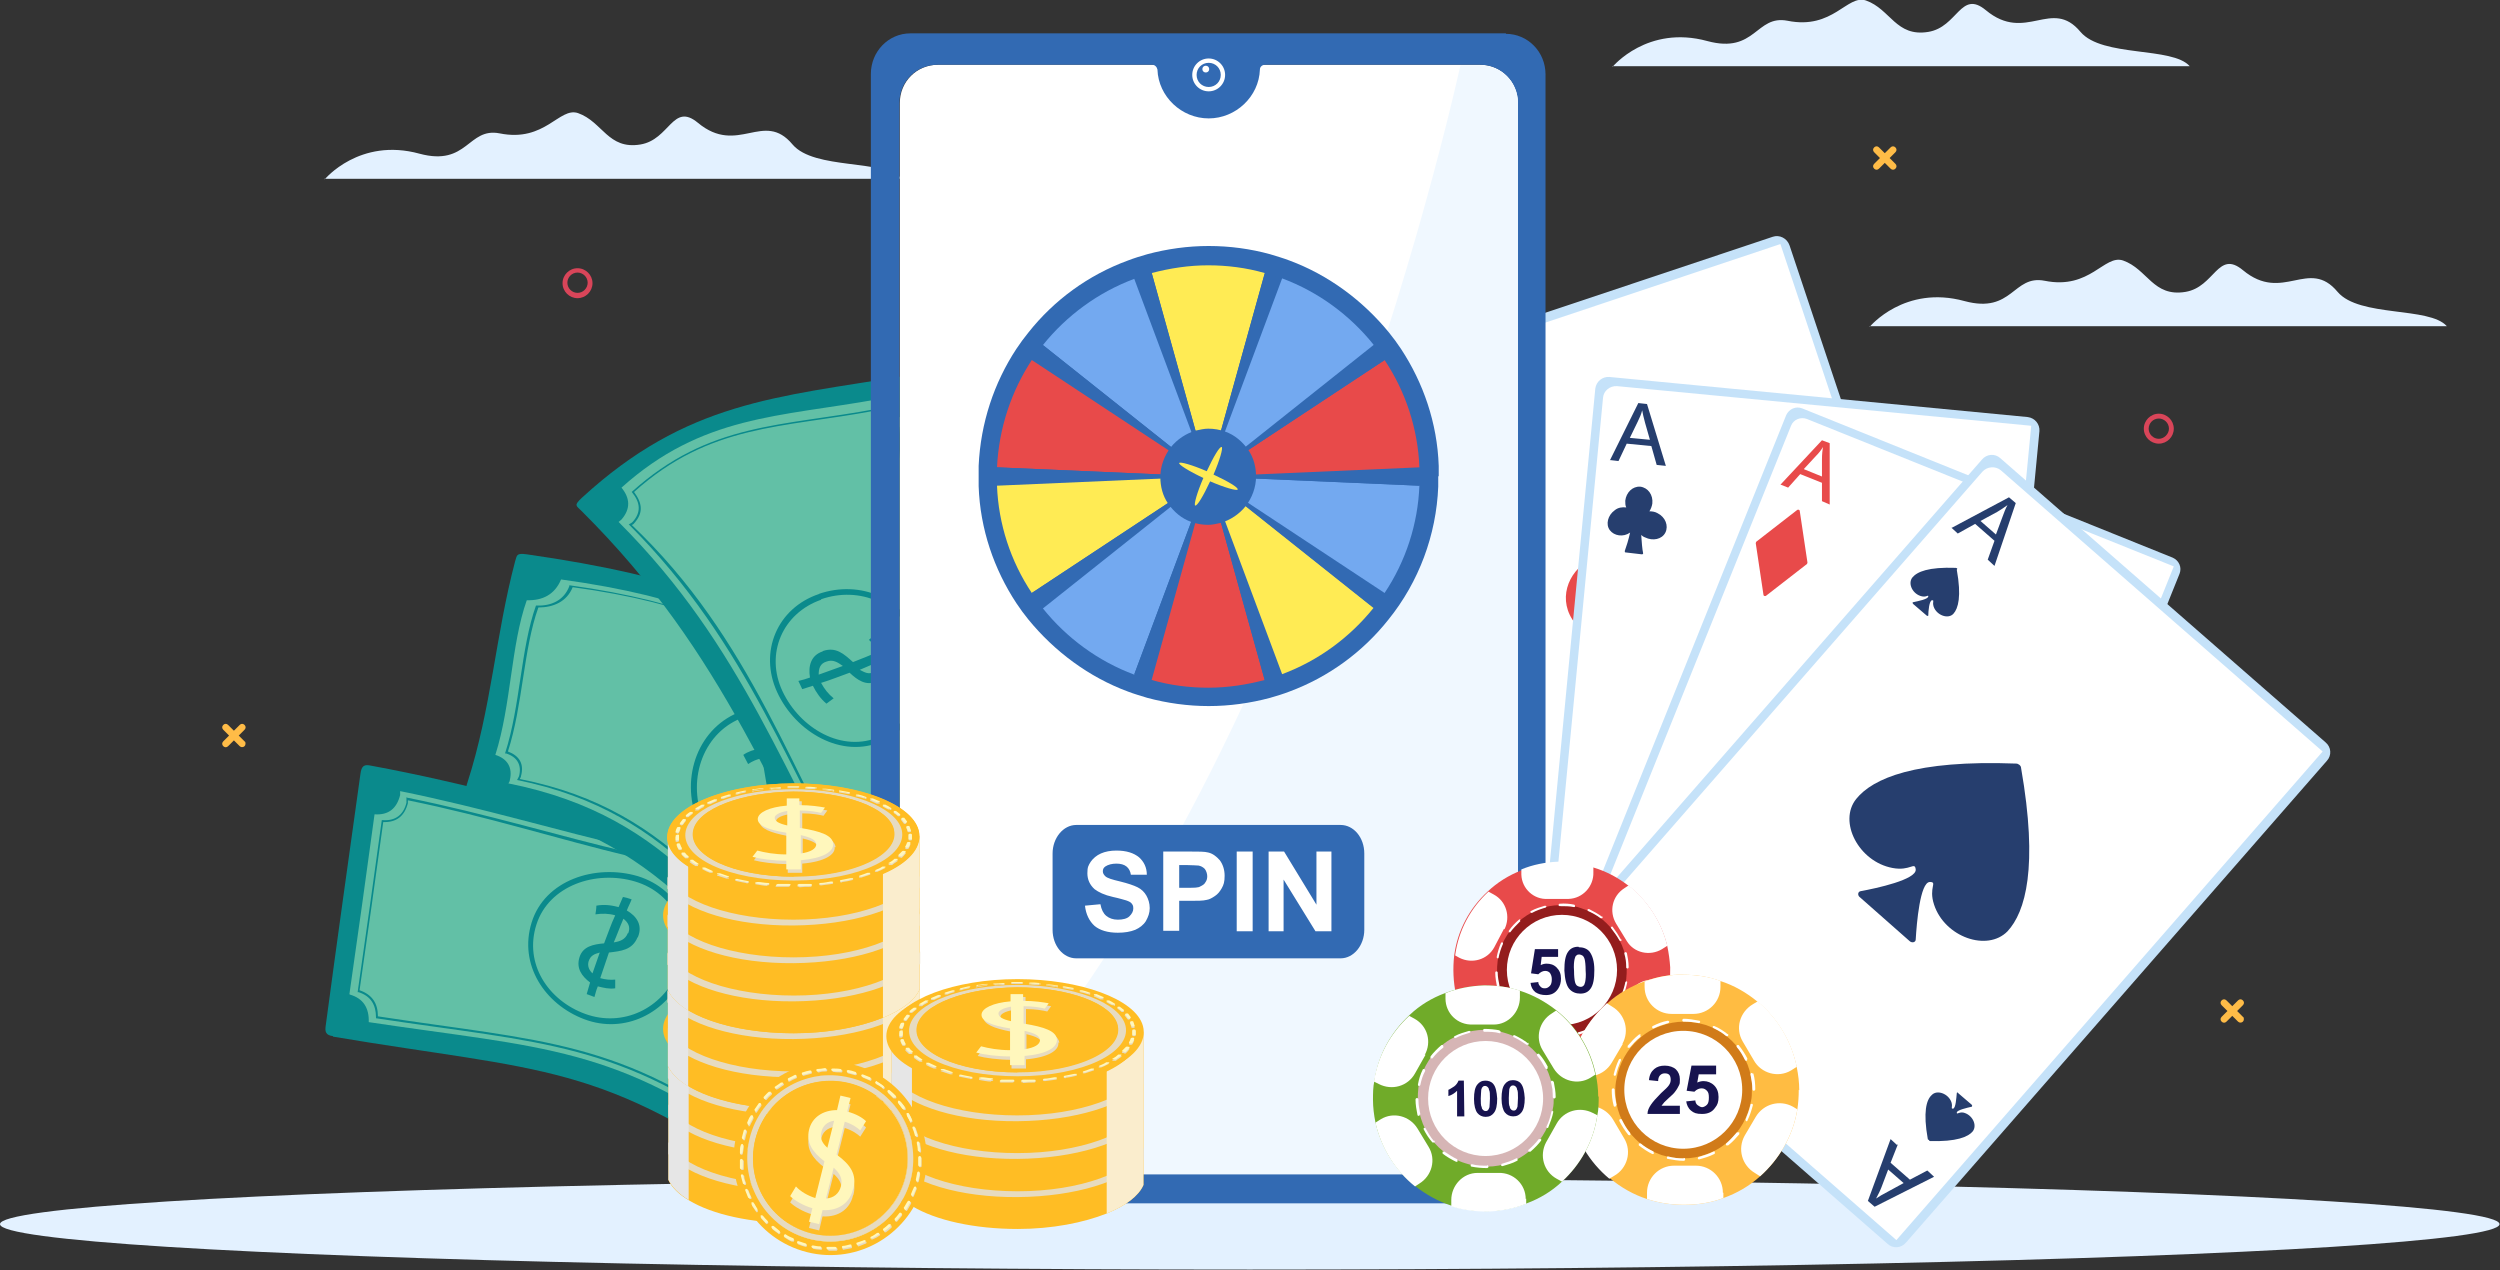 <?xml version="1.0" encoding="UTF-8"?>
<svg id="SvgjsSvg1599" xmlns="http://www.w3.org/2000/svg" version="1.1" xmlns:svgjs="http://svgjs.com/svgjs" viewBox="0 0 517.3 262.8">
  <rect x="0" y="0" width="517.3" height="262.8" fill="#333333" stroke="none"/>
  <defs>
    <style>
      .cls-1 {
        fill: #73a9f0;
      }

      .cls-1, .cls-2, .cls-3, .cls-4, .cls-5, .cls-6, .cls-7, .cls-8, .cls-9, .cls-10, .cls-11, .cls-12, .cls-13, .cls-14, .cls-15, .cls-16, .cls-17, .cls-18, .cls-19, .cls-20, .cls-21, .cls-22, .cls-23, .cls-24, .cls-25 {
        stroke-width: 0px;
      }

      .cls-2 {
        fill: #ffbd24;
      }

      .cls-3 {
        fill: #ffeb54;
      }

      .cls-4 {
        fill: #e3f1ff;
      }

      .cls-5 {
        fill: #d17b19;
      }

      .cls-6 {
        fill: #d6b5b5;
      }

      .cls-7 {
        fill: #f0f8ff;
      }

      .cls-8 {
        fill: #17134f;
      }

      .cls-9 {
        fill: #ffbc42;
      }

      .cls-10 {
        fill: #d94559;
      }

      .cls-11 {
        fill: #e6e6e6;
      }

      .cls-12 {
        fill: #fff7bc;
      }

      .cls-13 {
        fill: #263e6e;
      }

      .cls-14 {
        fill: #e84a4a;
      }

      .cls-15 {
        fill: #c5e2f9;
      }

      .cls-16 {
        fill: #941d1d;
      }

      .cls-17 {
        fill: #faedcd;
      }

      .cls-18 {
        fill: #70ab29;
      }

      .cls-19 {
        fill: #e6dbc1;
      }

      .cls-20 {
        fill: #ffbc47;
      }

      .cls-21 {
        fill: #fff;
      }

      .cls-22 {
        fill: #0a8a8c;
      }

      .cls-23 {
        fill: #326ab3;
      }

      .cls-24 {
        fill: #62c0a6;
      }

      .cls-25 {
        fill: #4d4d4d;
      }
    </style>
  </defs>
  <g id="SvgjsG1601">
    <path class="cls-4" d="M67.2,37.1s7.2-8.7,19.6-5.3c10,2.7,10-5.5,16.6-4.2,9.4,1.9,12.3-5.5,16.2-4.2,5.1,1.8,6.2,7.6,12.9,6.5,6.1-1,6.7-8.8,11.9-4.5,8.3,6.9,13.6-2.7,19.6,4.5,4.5,5.3,19,3,22.6,7.1h-119.5Z"/>
    <ellipse class="cls-4" cx="258.6" cy="253.3" rx="258.6" ry="9.4"/>
    <path class="cls-22" d="M68.9,214.5c43.3,7.3,55.5,5.1,91.7,31.2,1.3.9,1.4,1.1,2.5-.7,14.8-23.6,26.2-37.8,25.7-67.3,0-2.3-.4-2-1.9-1.9-42.9,2.8-69.6-9.9-110.3-17.4-1.4-.3-1.8.3-2,1.6-2.4,17.2-4.9,35-7.2,52.2-.2,1.3,0,2,1.5,2.2Z"/>
    <path class="cls-24" d="M72.3,205.7c1.8-12.4,3.5-24.8,5.2-37.2,2.9.2,4.6-1.2,5.3-4,0-.3,0-.5,0-.8,35,7.1,60.5,18.7,97.2,16.4,0,.3,0,.5,0,.8.3,2.9,2.1,4.3,5,4.4.2,22.5-10.6,34.1-21.5,51.9-2.4-1.4-4.4-.9-6.1,1.3-29.5-22.2-45.3-21.6-81.1-27,.1-2.9-1.1-4.9-3.9-5.7h0Z"/>
    <path class="cls-22" d="M84,165c33.7,6.8,59,18.4,94.3,16.2,0,.1,0,0,0,.3s0,.5,0,.7c.3,2.7,1.9,3.8,4.6,3.9,0,0,.1,0,.2,0,.2,21.7-10.4,32.3-20.6,49.4,0,0-.1,0-.2-.1-2.2-1.3-4-.9-5.6,1.1,0,0,0,.1-.1.2-28.2-21.2-44.6-20.8-78.8-26,0,0,0-.1,0-.2,0-2.6-1.1-4.4-3.6-5.2,0,0-.1,0-.2,0,1.7-11.9,3.4-23.8,5-35.6,0,0,.1,0,.2,0,2.6.2,4.3-1.1,4.9-3.6,0-.2,0-.6,0-.7,0-.2,0-.1,0-.3h0ZM177.8,181.7c-34.2,3-60.7-9.5-93.4-16.1,0,.2,0,.4,0,.6-.7,2.7-2.4,4-5.1,3.9-1.6,11.6-3.2,23.2-4.9,34.8,2.6.9,3.8,2.7,3.8,5.4,33.9,5.2,50.4,4.8,78.3,25.8,1.6-2,3.6-2.4,5.8-1.1,9.9-16.7,20.5-27.2,20.3-48.4-2.8-.2-4.5-1.4-4.8-4.3,0-.2,0-.4,0-.6h0Z"/>
    <path class="cls-22" d="M132,193.9c1-2.4-.2-4.3-2.3-5.5.3-.8.7-1.5,1-2.3-.6-.2-1.2-.4-1.8-.5-.3.7-.6,1.4-.9,2.1-1.5-.4-3-.6-4.6-.3,0,.6-.1,1.2-.2,1.8,1.4-.2,2.7-.2,4.1.2-.9,1.9-1.5,3.8-2.3,5.8-2.2.2-4.4.6-5.1,2.9-.7,2.3.5,3.9,2.2,5.2-.2.8-.5,1.6-.7,2.4.5.2,1.1.4,1.6.6.2-.7.4-1.5.7-2.2,1.2.3,2.4.6,3.6.4v-1.8c-1,.1-2,0-3.1-.3.6-1.8,1.2-3.5,1.8-5.3,2.5-.3,4.8-.5,5.9-3.1h0ZM122.7,201.5c-.8-.7-1.2-1.6-.9-2.6.4-1.2,1.2-1.5,2.3-1.8-.5,1.4-1,2.9-1.5,4.3h0ZM129.9,193.1c-.5,1.3-1.6,1.7-2.9,1.9.7-1.6,1.3-3.3,2-4.9,1,.8,1.5,1.7,1,3h0Z"/>
    <path class="cls-22" d="M141.4,201.3c3.5-8.4-.7-17.3-9.4-20-8.8-2.6-19.3.8-22,9.6-2.7,8.7,2.7,16.9,10.9,20s17.1-1.1,20.6-9.5ZM140.3,200.9c-3.2,7.9-11.5,11.7-19.2,8.9s-12.7-10.4-10.1-18.5,12.3-11.3,20.4-8.9,12.1,10.7,8.9,18.5Z"/>
    <path class="cls-22" d="M217.2,185.6c-40-43.5-43.7-61.7-108.2-70.9-2.2-.3-2,.2-2.4,1.4-4.1,15.5-4.9,30.4-9.9,45.9-.4,1.2-.4,1.8,1.1,2.2,42.4,10.9,48,27.9,76.9,59,1,1.1,1.6,1,2.6,0,13-11.6,26.9-23.1,39.6-35,1-.9,1.5-1.2.1-2.7h0Z"/>
    <path class="cls-24" d="M209.1,190.2c-9.3,8.6-19.1,16.7-28.6,25.1-2.1-1.8-4.5-2.1-6.8-.4-.2.2-.4.4-.6.6-22.4-24.6-33.3-46.5-67.9-53.4.1-.2.3-.4.3-.7.6-2.6-.5-4.4-3-5.2,3.3-10.4,3.2-22.7,6.5-32,3.3.1,5.8-1.2,7.1-4.3,52.4,7.2,61.2,26.8,93.3,63.4-1.9,2.2-2.1,4.6-.4,7h0Z"/>
    <path class="cls-22" d="M172.9,213.7c-21.5-23.6-32.8-45.6-65.9-52.3,0-.1,0,0,.1-.2s.2-.4.3-.6c.6-2.3-.4-4-2.7-4.7,0,0-.1,0-.2,0,3.2-9.9,3.2-21.6,6.4-30.6,0,0,.2,0,.2,0,3,.1,5.6-1.1,6.7-4,0,0,0-.1,0-.2,49.2,6.8,59.9,26.6,89.9,61.8,0,0-.1,0-.2.1-1.8,2-1.9,4.2-.4,6.4,0,0,0,.1.1.1-9,8.2-18.3,16.1-27.5,24.1,0,0,0-.1-.1-.1-1.9-1.6-4.1-2-6.2-.5-.2.1-.4.4-.5.5-.1.1,0,.1-.2.2h0ZM107.6,161.2c32.8,6.5,44.2,28.6,65.4,51.9.1-.1.2-.3.4-.4,2.2-1.6,4.6-1.3,6.7.4,9-7.9,18.1-15.5,26.9-23.6-1.5-2.3-1.4-4.5.4-6.7-29.4-34.5-40.6-54.8-88.9-61.3-1.2,3-4,4.2-7.1,4.2-3.1,8.6-3.2,20.2-6.3,29.8,2.4.9,3.4,2.6,2.7,5.1,0,.2-.1.3-.2.5h0Z"/>
    <path class="cls-22" d="M155.5,169.5c.5,2.6,2.4,4.2,4.9,4.7.2.9.3,1.8.5,2.7l1.6-.2c-.1-.8-.3-1.7-.4-2.6,1.4-.2,2.7-.6,3.8-1.5-.3-.7-.5-1.3-.8-2-1,.8-2,1.3-3.3,1.5-.4-2.4-.7-4.8-1-7.2,2-1.4,3.5-2.8,3.1-5.4s-2.3-4-4.7-4.6c-.2-1-.3-1.9-.4-2.9l-1.9.2c.1.9.3,1.8.4,2.7-1.3.2-2.5.6-3.5,1.3l1,1.9c.9-.6,1.8-1,2.9-1.2.4,2.2.7,4.3,1.1,6.5-2.3,1.5-3.7,3-3.2,5.9h0ZM159.5,157.2c1.1.4,1.9,1.3,2.1,2.4.2,1.4-.3,2.1-1.2,3-.3-1.8-.6-3.6-.9-5.3h0ZM157.8,169.4c-.3-1.4.3-2.4,1.4-3.3.4,2,.7,4,1,6.1-1.3-.5-2.1-1.3-2.4-2.8Z"/>
    <path class="cls-22" d="M143.3,166.4c1.8,9.3,10.1,16.8,19.2,15.7,9.1-1.1,14-9,13.8-18.3-.2-9.3-8.8-18.8-19.1-17.5-10.3,1.2-15.7,10.8-13.9,20.1h0ZM144.5,166.2c-1.6-8.6,3.3-17.5,12.9-18.6s17.5,7.6,17.8,16.2c.3,8.7-4.3,16.1-12.8,17.1-8.5,1-16.2-6-17.9-14.7h0Z"/>
    <path class="cls-22" d="M227.4,168.5c-23.2-37.3-32.9-45-37.4-89.4-.2-1.5,0-1.8-2.2-1.4-27.4,4.5-45.7,5.4-67.4,25.3-1.7,1.6-1.2,1.6-.1,2.7,30.5,30.3,38.7,58.7,60,94.2.7,1.2,1.4,1.2,2.5.5,14.5-9.6,29.5-19.5,43.9-29.1,1.1-.8,1.5-1.3.7-2.6h0Z"/>
    <path class="cls-24" d="M218.6,171.8c-10.5,6.9-20.9,13.8-31.3,20.7-1.7-2.3-4-2.7-6.5-1.3-.3.1-.4.3-.7.5-17.9-30.9-26.1-57.7-52.1-83.7.2-.2.4-.3.6-.5,1.9-2.2,1.8-4.4,0-6.6,16.7-15,32.6-14.6,53.1-18.3.6,2.7,2.2,3.9,5,3.7,2.9,36.8,13.9,48.2,33.5,78.7-2.2,1.8-2.9,4.1-1.7,6.7h0Z"/>
    <path class="cls-22" d="M180.4,189.9c-17.2-29.8-25.3-56.4-50.3-81.4.1,0,0,0,.2-.1s.4-.2.6-.4c1.8-2,1.6-4-.1-6.1,0,0-.1-.1-.1-.1,16.1-14.5,31.1-13.5,50.7-17.2,0,0,0,.1,0,.2.5,2.5,2,3.6,4.5,3.5,0,0,.1,0,.2,0,2.7,35.2,14,47.2,32.7,76.3,0,0-.1,0-.2.1-2,1.7-2.6,3.7-1.5,6.2,0,0,0,.1.1.2-10,6.6-20,13.2-30,19.9,0,0,0-.1,0-.2-1.6-2.1-3.6-2.5-5.9-1.3-.2.1-.4.3-.6.5s0,0-.2.2h0ZM130.7,108.6c24.9,23.6,33.1,51.8,49.8,80.7.2-.1.3-.3.5-.3,2.4-1.3,4.6-.9,6.3,1.2,9.7-6.5,19.5-13,29.3-19.4-1.1-2.5-.5-4.6,1.5-6.4-18.6-28.8-29.8-41-32.5-75.8-2.6,0-4.1-1.1-4.7-3.6-19.1,3.6-34,2.7-49.7,16.8,1.7,2.3,2,4.3,0,6.5-.1.2-.3.2-.5.4h0Z"/>
    <path class="cls-22" d="M170.2,134.8c-2.4.8-3,3-2.6,5.4-.8.3-1.6.5-2.4.7.3.6.5,1.1.8,1.7.7-.2,1.5-.5,2.2-.7.7,1.4,1.6,2.7,2.8,3.7.5-.4,1-.7,1.5-1.1-1.1-.9-1.9-1.9-2.6-3.2,2-.6,3.9-1.4,5.9-2.1,1.6,1.5,3.4,2.8,5.6,1.8,2.2-1,2.6-2.9,2.4-5.1.7-.3,1.5-.7,2.2-1.1-.2-.5-.4-1.1-.6-1.6-.7.3-1.4.7-2.1,1-.5-1.1-1.1-2.2-2.1-3l-1.4,1.2c.8.7,1.4,1.5,1.9,2.5-1.7.7-3.4,1.4-5.2,2.1-1.9-1.7-3.5-3.2-6.2-2.3h0ZM182.1,136.8c0,1-.4,2-1.3,2.3-1.2.5-1.9,0-2.9-.5,1.4-.6,2.8-1.2,4.2-1.8ZM171,136.9c1.3-.5,2.3.1,3.4.9-1.7.6-3.3,1.2-5,1.8,0-1.3.3-2.3,1.6-2.7Z"/>
    <path class="cls-22" d="M169.5,122.9c-8.7,2.9-12.5,12-8.7,20.3s13.4,13.9,21.7,10.2c8.3-3.7,10.9-13.2,7.7-21.4-3.2-8.1-12.1-12.1-20.8-9.1h0ZM169.9,124c8-2.8,16.4.9,19.4,8.5,3,7.6.6,16.4-7.2,19.9s-16.6-1.7-20.2-9.4c-3.6-7.7,0-16.1,8-18.9h0Z"/>
    <path class="cls-15" d="M366.8,49l-87.7,29.3c-1.5.5-2.3,2.1-1.8,3.5h0s43.4,130,43.4,130c.5,1.5,2.1,2.3,3.5,1.8t0,0l87.7-29.3c1.5-.5,2.3-2.1,1.8-3.5h0s-43.4-130-43.4-130c-.5-1.5-2.1-2.3-3.5-1.8h0Z"/>
    <path class="cls-21" d="M412.4,182.2l-86.8,29c-1.5.5-3.1-.3-3.5-1.8t0,0l-42.3-126.4c-.5-1.5.3-3.1,1.8-3.5h0s86.8-29,86.8-29h0l44,131.7s0,0,0,0h0Z"/>
    <path class="cls-14" d="M286.7,95l.6-14.1,1.8-.6,9.3,10.8-1.9.6-2.7-3.3-5.2,1.7v4.2c-.1,0-1.9.6-1.9.6ZM288.6,88.7l4.2-1.4-2.5-3c-.7-.9-1.3-1.7-1.7-2.3.1.9.2,1.7.1,2.6v4.1ZM394.7,171.6l2.6,3.3,5.2-1.7.2-4.3,1.9-.6-.9,14.2-1.8.6-9-10.9,1.8-.6h0ZM400.9,179.3c.5.7,1,1.4,1.5,2.2,0-.7,0-1.7,0-2.9v-3.9c.1,0-4.1,1.4-4.1,1.4l2.6,3.2ZM295.8,100.5c-5-4.9-11.2,2.7-4.9,6.1,6.4,3.4,8.8,5.6,8.8,5.6,0,0,.6-3.2,3.6-9.7,3-6.5-6.5-8.8-7.5-1.9h0ZM396.3,163.1c-1.1,6.9-10.5,4.6-7.5-1.9,3-6.6,3.6-9.7,3.6-9.7,0,0,2.4,2.2,8.8,5.6,6.3,3.4.1,10.9-4.9,6.1ZM341.4,118.4c-11.5-11.2-25.8,6.2-11.2,14,14.7,7.9,20.2,12.8,20.2,12.8,0,0,1.4-7.3,8.4-22.4,6.9-15-14.9-20.3-17.4-4.4h0Z"/>
    <path class="cls-15" d="M419.6,86.3l-86.6-8.3c-1.4-.1-2.7.9-2.9,2.4l-12.3,128.3c-.1,1.4.9,2.7,2.4,2.9l86.6,8.3c1.4.1,2.7-.9,2.9-2.4l12.3-128.3c.1-1.4-.9-2.7-2.4-2.9h0Z"/>
    <path class="cls-21" d="M407.8,218.2l-85.7-8.2c-1.4-.1-2.5-1.4-2.4-2.9l12-124.8c.1-1.4,1.4-2.5,2.9-2.4l85.7,8.2h0s-12.5,130-12.5,130c0,0,0,0,0,0h0Z"/>
    <path class="cls-13" d="M333.1,95.3l5.9-11.9,1.8.2,3.9,12.8-1.9-.2-1.1-3.9-5.1-.5-1.7,3.6-1.7-.2h0ZM337.2,90.6l4.2.4-1-3.5c-.3-1.1-.5-2-.6-2.6-.2.8-.5,1.5-.9,2.3l-1.7,3.5ZM396.7,202.3l1,3.9,5.1.5,1.8-3.6,1.9.2-6.2,11.8-1.8-.2-3.5-12.8,1.7.2h0ZM399.1,211.3c.2.8.4,1.6.4,2.4.3-.6.6-1.5,1.1-2.5l1.6-3.3-4.2-.4,1,3.7h0ZM343,106.2c-.5-.3-1.1-.4-1.7-.4.3-.5.5-1,.6-1.6.2-1.8-.9-3.3-2.5-3.5-1.6-.1-2.9,1.2-3.1,2.9,0,.5,0,1,.2,1.4-.8-.1-1.7,0-2.4.6-1.4,1-1.9,2.9-1,4.1s2.8,1.5,4.2.5c0,0,0,0,0,0-.3,1.4-.8,3-1.1,3.8,0,.1,0,.3.1.3,0,0,0,0,0,0l1.7.2,1.7.2c.1,0,.3,0,.3-.2,0,0,0,0,0,0-.2-.9-.3-2.4-.4-3.8.2.2.5.4.8.5,1.6.8,3.5.4,4.2-1,.7-1.4,0-3.2-1.6-4h0ZM405.6,194.5c-.6.2-1.2.2-1.8,0,.2.5.3,1.1.2,1.7-.2,1.8-1.6,3.1-3.1,2.9-1.6-.1-2.7-1.7-2.5-3.5,0-.5.2-1,.4-1.4-.8,0-1.6-.4-2.3-1-1.2-1.3-1.3-3.2-.2-4.2s3-.9,4.2.3c0,0,0,0,0,0,0-1.4-.2-3-.4-4,0-.1,0-.3.2-.3,0,0,0,0,0,0l1.7.2,1.7.2c.1,0,.2.1.2.3,0,0,0,0,0,0-.4.8-.8,2.3-1.1,3.7.3-.2.6-.3.9-.4,1.7-.5,3.5.3,3.9,1.8.4,1.5-.6,3.1-2.3,3.6h0ZM381.9,145.4c-1.3-.7-2.6-1-3.9-.9.7-1,1.1-2.3,1.3-3.7.4-4.1-2.2-7.7-5.8-8-3.6-.3-6.8,2.7-7.2,6.8-.1,1.1,0,2.2.4,3.3-1.8-.3-3.9.1-5.6,1.3-3.3,2.3-4.3,6.6-2.3,9.5s6.4,3.5,9.7,1.1c0,0,0,0,.1-.1-.8,3.2-1.7,6.8-2.6,8.8-.1.3,0,.6.3.8,0,0,.1,0,.2,0l4,.4,4,.4c.3,0,.6-.2.6-.5,0,0,0-.1,0-.2-.5-2.1-.8-5.6-.9-8.7.5.5,1.1.9,1.8,1.2,3.7,1.9,8,.8,9.6-2.3,1.6-3.2,0-7.3-3.7-9.2h0Z"/>
    <path class="cls-15" d="M449.6,115.4l-76.7-30.9c-1.3-.5-2.7.1-3.3,1.4h0s-45.7,113.6-45.7,113.6c-.5,1.3.1,2.7,1.4,3.3h0l76.7,30.9c1.3.5,2.7-.1,3.3-1.4h0s45.7-113.6,45.7-113.6c.5-1.3-.1-2.7-1.4-3.3,0,0,0,0,0,0Z"/>
    <path class="cls-21" d="M403.4,232.4l-75.9-30.5c-1.3-.5-1.9-2-1.4-3.3h0s44.5-110.5,44.5-110.5c.5-1.3,2-1.9,3.3-1.4,0,0,0,0,0,0l75.9,30.5h0s-46.3,115.1-46.3,115.1c0,0,0,0,0,0Z"/>
    <path class="cls-14" d="M368.4,100.3l8.6-9.2,1.6.6v12.7c0,0-1.6-.7-1.6-.7v-3.8c0,0-4.5-1.8-4.5-1.8l-2.5,2.8-1.5-.6ZM373.3,97.1l3.7,1.5v-3.5c0-1.1.1-1.9.2-2.6-.4.7-.9,1.3-1.4,1.8l-2.5,2.7ZM397.6,215v3.8c-.1,0,4.4,1.8,4.4,1.8l2.6-2.8,1.6.7-8.8,9.1-1.6-.6.2-12.6,1.5.6h0ZM397.3,223.8c0,.8-.1,1.6-.3,2.3.4-.5,1-1.2,1.7-1.9l2.4-2.6-3.7-1.5v3.7ZM374,116.4l-1.6-10.7c0-.2-.3-.3-.5-.2l-8.5,6.6c0,0-.1.2-.1.3l1.6,10.7c0,.2.3.3.5.2l8.5-6.6c0,0,.1-.2.1-.3ZM412,204.7l-1.6-10.7c0-.2-.3-.3-.5-.2l-8.5,6.6c0,0-.1.2-.1.3l1.6,10.7c0,.2.3.3.5.2l8.5-6.6c0,0,.1-.2.1-.3ZM398.9,164.3l-4.1-19c0-.4-.7-.6-1-.4l-16.1,10.8c-.1,0-.2.3-.2.4l4.1,19c0,.4.7.6,1,.4l16.1-10.8c.1,0,.2-.3.2-.4h0Z"/>
    <path class="cls-15" d="M481.2,153.6l-67.3-58.8c-1.1-1-2.8-.9-3.8.3,0,0,0,0,0,0l-87.1,99.7c-1,1.1-.9,2.8.3,3.8,0,0,0,0,0,0l67.3,58.8c1.1,1,2.8.9,3.8-.3,0,0,0,0,0,0l87.1-99.7c1-1.1.9-2.8-.3-3.8h0Z"/>
    <path class="cls-21" d="M392.4,256.6l-66.6-58.2c-1.1-1-1.2-2.7-.3-3.8,0,0,0,0,0,0l84.7-97c1-1.1,2.7-1.2,3.8-.3,0,0,0,0,0,0l66.6,58.2h0s-88.2,101.1-88.2,101.1c0,0,0,0,0,0h0Z"/>
    <path class="cls-13" d="M403.7,109.3l12-6.4,1.4,1.2-4.4,13-1.4-1.3,1.4-3.9-4-3.5-3.6,2-1.3-1.2h0ZM409.8,107.8l3.2,2.8,1.3-3.5c.4-1.1.7-1.9,1.1-2.6-.7.5-1.4,1-2.1,1.4l-3.5,1.9h0ZM399.2,235.9c-.1,0-.3-.1-.3-.2-1-5.6-.3-8.1.8-9.1,1.1-1.2,3.5-.3,4.1,1.5.3,1-.2,1.3.3,1.3.6,0,.7-2.3.8-3.2,0-.2.2-.2.3,0l1.4,1.2,1.4,1.2c.1.1.1.3,0,.4-.9.2-3.1.7-3.1,1.2,0,.5.3-.1,1.3,0,1.9.4,3,2.6,2,3.9-.9,1.1-3.3,2.2-9,2h0ZM405,117.7c0-.1-.2-.2-.3-.2-5.7-.2-8,.8-9,2-1,1.3.1,3.5,2,3.9,1,.2,1.3-.4,1.3,0,0,.6-2.2,1-3.1,1.2-.2,0-.2.2,0,.4l1.4,1.2,1.4,1.2c.1.1.3,0,.3,0,0-.9.2-3.2.8-3.2.5,0,0,.3.3,1.3.6,1.8,3,2.7,4.1,1.5,1-1.1,1.7-3.6.7-9.1h0ZM418.2,158.9c0-.5-.6-.9-1-.9-21-.8-29.7,3.1-33.1,7.3-3.8,4.7.5,13,7.5,14.3,3.7.7,4.6-1.4,4.8.3.2,2.1-8.1,3.9-11.4,4.5-.6.1-.7.9-.1,1.3l5.1,4.5,5.1,4.5c.5.5,1.3.3,1.3-.3.2-3.4.9-11.8,2.9-11.9,1.7,0-.3,1.1.9,4.7,2.2,6.7,11,9.8,15.2,5.5,3.7-4,6.4-13.2,2.8-33.8h0ZM392.7,236.8l-1.5,3.8,4,3.5,3.6-1.9,1.4,1.3-12.3,6.2-1.4-1.2,4.7-12.8,1.3,1.2h0ZM389.3,245.7c-.3.8-.7,1.5-1.1,2.3.6-.4,1.4-.9,2.4-1.4l3.3-1.8-3.2-2.8-1.4,3.7h0Z"/>
    <path class="cls-25" d="M314.1,21.3v213.8c0,4.4-3.5,7.9-7.9,7.9h-112.2c-4.4,0-7.9-3.5-7.9-7.9V21.3c0-4.4,3.5-7.9,7.9-7.9h112.2c4.4,0,7.9,3.5,7.9,7.9h0Z"/>
    <path class="cls-21" d="M314.1,21.3v213.8c0,4.4-3.5,7.9-7.9,7.9h-112.2c-.6,0-1.2,0-1.7-.2-3.5-.8-6.1-3.9-6.1-7.7V21.3c0-4.4,3.5-7.9,7.9-7.9h112.2c4.4,0,7.9,3.5,7.9,7.9h0Z"/>
    <path class="cls-23" d="M311.6,6.9h-123.2c-4.6,0-8.2,3.8-8.2,8.4v225.2c0,4.7,3.7,8.5,8.2,8.5h123.2c4.6,0,8.2-3.8,8.2-8.5V15.4c0-4.7-3.7-8.4-8.2-8.4h0ZM314.1,235c0,4.4-3.5,7.9-7.9,7.9h-112.2c-4.4,0-7.9-3.5-7.9-7.9V21.3c0-4.4,3.5-7.9,7.9-7.9h44.4c.6,0,1,.5,1.1,1,.2,5.6,5,10.1,10.6,10.1s10.4-4.5,10.6-10.1c0-.6.5-1,1.1-1h44.4c4.4,0,7.9,3.5,7.9,7.9v213.8h0Z"/>
    <circle class="cls-21" cx="250.1" cy="15.5" r="3.4"/>
    <path class="cls-23" d="M247.6,15.5c0-1.4,1.1-2.5,2.5-2.5,1.4,0,2.5,1.1,2.5,2.5h0c0,1.4-1.1,2.5-2.5,2.5-1.4,0-2.5-1.1-2.5-2.5Z"/>
    <circle class="cls-21" cx="249.5" cy="14.3" r=".7"/>
    <path class="cls-7" d="M314.1,21.3v213.8c0,4.4-3.5,7.9-7.9,7.9h-112.2c-.6,0-1.2,0-1.7-.2,71.4-68.3,105-207.5,109.9-229.3h4c4.4,0,7.9,3.5,7.9,7.9h0Z"/>
    <path class="cls-23" d="M297.6,98.6c0,.7,0,1.4,0,2.1-.4,10-4,19.7-10.3,27.5-5.3,6.7-12.4,11.9-20.5,14.9-1.3.5-2.6.9-4,1.3-4.1,1.1-8.4,1.7-12.7,1.7-4.3,0-8.6-.6-12.7-1.7-1.3-.4-2.7-.8-4-1.3-8.1-3-15.2-8.3-20.6-14.9-.9-1.1-1.7-2.2-2.5-3.4-4.6-7-7.5-15.3-7.8-24.2,0-1.4,0-2.8,0-4.2.4-8.9,3.2-17.2,7.8-24.2.8-1.2,1.6-2.3,2.5-3.4,5.3-6.7,12.4-11.9,20.6-14.9,1.3-.5,2.6-.9,4-1.3,4.1-1.1,8.4-1.7,12.7-1.7,4.4,0,8.7.6,12.7,1.7,1.3.4,2.7.8,4,1.3,8.1,3,15.2,8.3,20.6,14.9.9,1.1,1.7,2.2,2.5,3.4,4.6,7,7.5,15.3,7.8,24.2,0,.7,0,1.4,0,2.1h0Z"/>
    <path class="cls-3" d="M261.7,56.5l-11.7,42.1-11.7-42.1c3.8-1,7.7-1.6,11.7-1.6,3.9,0,7.9.5,11.7,1.6Z"/>
    <path class="cls-23" d="M250,98.6l-15.3-41c1.2-.4,2.4-.8,3.6-1.2l11.7,42.1Z"/>
    <path class="cls-1" d="M250,98.6l-34.2-27.2c4.9-6.1,11.4-10.9,18.9-13.7l15.3,41Z"/>
    <path class="cls-23" d="M250,98.6l-36.5-24.1c.7-1.1,1.5-2.1,2.3-3.1l34.2,27.2h0Z"/>
    <path class="cls-14" d="M250,98.6l-43.7-1.9c.4-8.2,3-15.8,7.2-22.2l36.5,24.1h0Z"/>
    <path class="cls-23" d="M250,98.6l-43.7,1.9c0-1.3,0-2.6,0-3.8l43.7,1.9h0Z"/>
    <path class="cls-3" d="M250,98.6l-36.5,24.1c-4.4-6.6-6.9-14.3-7.2-22.2l43.7-1.9Z"/>
    <path class="cls-23" d="M250,98.6l-34.2,27.2c-.8-1-1.6-2-2.3-3.1l36.5-24.1h0Z"/>
    <path class="cls-1" d="M250,98.6l-15.3,41c-7.5-2.8-14-7.6-18.9-13.7l34.2-27.2Z"/>
    <path class="cls-23" d="M250,98.6l-11.7,42.1c-1.2-.3-2.4-.7-3.6-1.2l15.3-41Z"/>
    <path class="cls-14" d="M261.7,140.7c-3.8,1-7.7,1.6-11.7,1.6-3.9,0-7.9-.5-11.7-1.6l11.7-42.1,11.7,42.1Z"/>
    <path class="cls-23" d="M265.3,139.6c-1.2.4-2.4.8-3.6,1.2l-11.7-42.1,15.3,41Z"/>
    <path class="cls-3" d="M284.2,125.8c-4.9,6.1-11.4,10.9-18.9,13.7l-15.3-41,34.2,27.2Z"/>
    <path class="cls-23" d="M286.5,122.7c-.7,1.1-1.5,2.1-2.3,3.1l-34.2-27.2,36.5,24.1h0Z"/>
    <path class="cls-1" d="M293.7,100.5c-.3,7.9-2.8,15.6-7.2,22.2l-36.5-24.1,43.7,1.9Z"/>
    <path class="cls-23" d="M293.7,98.6c0,.6,0,1.3,0,1.9l-43.7-1.9,43.7-1.9c0,.6,0,1.3,0,1.9Z"/>
    <path class="cls-14" d="M293.7,96.7l-43.7,1.9,36.5-24.1c4.4,6.6,6.9,14.3,7.2,22.2Z"/>
    <path class="cls-23" d="M265.3,57.7l-15.3,41,11.7-42.1c1.2.3,2.4.7,3.6,1.2ZM286.5,74.5l-36.5,24.1,34.2-27.2c.8,1,1.6,2,2.3,3.1h0Z"/>
    <path class="cls-1" d="M284.2,71.4l-34.2,27.2,15.3-41c7.5,2.8,14,7.6,18.9,13.7Z"/>
    <path class="cls-23" d="M259.9,98.6c0,2.2-.8,4.4-2.2,6.2-1.3,1.6-3.1,2.8-5.1,3.4-.9.2-1.8.4-2.6.4-1.2,0-2.4-.2-3.5-.6-2-.7-3.6-2.1-4.8-3.8-1.1-1.6-1.6-3.5-1.6-5.5,0-2.2.8-4.4,2.2-6.2,1.3-1.6,3.1-2.8,5.1-3.4.9-.2,1.8-.4,2.6-.4,1.2,0,2.4.2,3.5.6,2,.7,3.6,2.1,4.8,3.8,1.1,1.6,1.6,3.5,1.6,5.5Z"/>
    <path class="cls-3" d="M256.1,101.3c.2-.4-2-1.7-5-3.1,1.3-3,2-5.5,1.7-5.7-.4-.2-1.7,2-3.1,5-3-1.3-5.5-2-5.7-1.7s2,1.7,5,3.1c-1.3,3-2,5.5-1.7,5.7.4.2,1.7-2,3.1-5,3,1.3,5.5,2,5.7,1.7Z"/>
    <path class="cls-23" d="M277.4,170.7h-54.7c-2.7,0-4.9,2.7-4.9,5.9v15.8c0,3.3,2.2,5.9,4.9,5.9h54.7c2.7,0,4.9-2.7,4.9-5.9v-15.8c0-3.3-2.2-5.9-4.9-5.9h0Z"/>
    <path class="cls-21" d="M224.5,187.4l3.2-.3c.2,1.1.6,1.9,1.2,2.4.6.5,1.4.8,2.4.8s1.9-.2,2.4-.7.8-1,.8-1.6-.1-.7-.3-1c-.2-.3-.6-.5-1.2-.7-.4-.1-1.3-.4-2.7-.7-1.8-.4-3-1-3.8-1.6-1-.9-1.5-2-1.5-3.3s.2-1.6.7-2.4c.5-.7,1.2-1.3,2.1-1.7.9-.4,2-.6,3.2-.6,2.1,0,3.6.5,4.7,1.4,1,.9,1.6,2.1,1.6,3.6h-3.3c-.1-.7-.4-1.3-.9-1.7-.5-.4-1.2-.6-2.1-.6s-1.7.2-2.3.6c-.4.3-.5.6-.5,1s.2.7.5,1c.4.4,1.4.7,3.1,1.1,1.6.4,2.8.8,3.6,1.2s1.4,1,1.8,1.7c.4.7.7,1.6.7,2.6s-.3,1.8-.8,2.7c-.5.8-1.3,1.4-2.2,1.8-1,.4-2.2.6-3.6.6-2.1,0-3.7-.5-4.8-1.4-1.1-1-1.8-2.4-2-4.2h0ZM240.7,192.7v-16.5h5.3c2,0,3.3,0,4,.2.9.2,1.7.8,2.4,1.6.6.8,1,1.9,1,3.2s-.2,1.9-.6,2.6c-.4.7-.8,1.2-1.4,1.6-.6.4-1.1.7-1.7.8-.8.2-1.9.2-3.5.2h-2.2v6.2h-3.3ZM244,179v4.7h1.8c1.3,0,2.2,0,2.6-.3.4-.2.8-.4,1-.8.3-.4.4-.8.4-1.3s-.2-1.1-.5-1.5c-.4-.4-.8-.6-1.3-.7-.4,0-1.2-.1-2.4-.1h-1.6,0ZM255.9,192.7v-16.5h3.3v16.5h-3.3ZM262.5,192.7v-16.5h3.2l6.7,11v-11h3.1v16.5h-3.3l-6.6-10.7v10.7h-3.1Z"/>
    <path class="cls-20" d="M462.9,209.2l1.2-1.2c.3-.3.3-.7,0-1-.3-.3-.7-.3-1,0,0,0,0,0,0,0l-1.2,1.2-1.2-1.2c-.3-.3-.7-.3-1,0-.3.3-.3.7,0,1,0,0,0,0,0,0l1.2,1.2-1.2,1.2c-.3.3-.3.7,0,1,.3.3.7.3,1,0,0,0,0,0,0,0l1.2-1.2,1.2,1.2c.1.1.3.2.5.2.4,0,.7-.3.7-.7,0-.2,0-.4-.2-.5l-1.2-1.2h0ZM49.4,152.2l1.2-1.2c.3-.3.3-.7,0-1-.3-.3-.7-.3-1,0,0,0,0,0,0,0l-1.2,1.2-1.2-1.2c-.3-.3-.7-.3-1,0-.3.3-.3.7,0,1,0,0,0,0,0,0l1.2,1.2-1.2,1.2c-.3.3-.3.7,0,1,.3.3.7.3,1,0,0,0,0,0,0,0l1.2-1.2,1.2,1.2c.1.1.3.2.5.2.4,0,.7-.3.7-.7,0-.2,0-.4-.2-.5,0,0-1.2-1.2-1.2-1.2ZM391,32.7l1.2-1.2c.3-.3.3-.7,0-1-.3-.3-.7-.3-1,0,0,0,0,0,0,0l-1.2,1.2-1.2-1.2c-.3-.3-.7-.3-1,0-.3.3-.3.7,0,1,0,0,0,0,0,0l1.2,1.2-1.2,1.2c-.3.3-.3.7,0,1,.3.3.7.3,1,0,0,0,0,0,0,0l1.2-1.2,1.2,1.2c.3.3.7.3,1,0,0,0,0,0,0,0,.3-.3.3-.7,0-1l-1.2-1.2Z"/>
    <path class="cls-10" d="M446.7,91.8c-1.7,0-3.1-1.4-3.1-3.1s1.4-3.1,3.1-3.1,3.1,1.4,3.1,3.1-1.4,3.1-3.1,3.1ZM446.7,86.6c-1.2,0-2.1,1-2.1,2.1,0,1.2,1,2.1,2.1,2.1s2.1-1,2.1-2.1c0-1.2-1-2.1-2.1-2.1ZM119.5,61.7c-1.7,0-3.1-1.4-3.1-3.1s1.4-3.1,3.1-3.1,3.1,1.4,3.1,3.1-1.4,3.1-3.1,3.1ZM119.5,56.4c-1.2,0-2.1,1-2.1,2.1,0,1.2,1,2.1,2.1,2.1,1.2,0,2.1-1,2.1-2.1,0-1.2-1-2.1-2.1-2.1Z"/>
    <path class="cls-4" d="M333.7,13.8s7.2-8.7,19.6-5.3c10,2.7,10-5.5,16.6-4.2,9.4,1.9,12.3-5.5,16.2-4.2,5.1,1.8,6.2,7.6,12.9,6.5,6.1-1,6.7-8.8,11.9-4.5,8.3,6.9,13.6-2.7,19.6,4.5,4.5,5.3,19,3,22.6,7.1h-119.5ZM386.9,67.6s7.2-8.7,19.6-5.3c10,2.7,10-5.5,16.6-4.2,9.4,1.9,12.3-5.5,16.2-4.2,5.1,1.8,6.2,7.6,12.9,6.5,6.1-1,6.7-8.8,11.9-4.5,8.3,6.9,13.6-2.7,19.6,4.5,4.5,5.3,19,3,22.6,7.1h-119.5Z"/>
    <path class="cls-2" d="M190.4,212.4v31.6c-1,2.3-3.7,4.3-7.6,5.9-4.8,1.9-11.3,3.2-18.4,3.2-9,0-17-1.8-21.8-4.7-2.1-1.2-3.6-2.7-4.3-4.2v-31.6c-.1,0,52.1-.2,52.1-.2h0Z"/>
    <path class="cls-19" d="M190.4,220.4v2.5c-4.1,4.5-14.1,7.7-26.1,7.8s-22-3-26.1-7.6v-2.5c2.5,5.1,13.3,8.9,26.1,8.9,12.9,0,23.6-4,26.1-9.1h0Z"/>
    <path class="cls-19" d="M190.5,228.3v2.5c-4.1,4.5-14.1,7.7-26.1,7.8s-22-3-26.1-7.6v-2.5c2.5,5.1,13.3,8.9,26.1,8.9,12.9,0,23.6-4,26.1-9.1h0Z"/>
    <path class="cls-19" d="M190.5,236.1v2.5c-4.1,4.5-14.1,7.7-26.1,7.8s-22-3-26.1-7.6v-2.5c2.5,5.1,13.3,8.9,26.1,8.9,12.9,0,23.6-4,26.1-9.1h0Z"/>
    <path class="cls-11" d="M142.5,212.5v35.8c-2-1.2-3.5-2.7-4.2-4.2v-31.6c-.1,0,4.2,0,4.2,0h0Z"/>
    <path class="cls-17" d="M190.4,212.4v31.6c-1,2.3-3.7,4.3-7.6,5.9v-37.5c-.1,0,7.6,0,7.6,0h0Z"/>
    <ellipse class="cls-2" cx="163.3" cy="212.9" rx="26.1" ry="11"/>
    <path class="cls-2" d="M164.3,202.5c-11.3,0-21.2,3.7-22.3,8.6-1.2,5.5,8.7,10.3,22.4,10.3,13.6,0,23.5-5,22.3-10.4-1.1-4.9-11.1-8.5-22.4-8.5h0ZM164.3,220.6c-12.6,0-21.8-4.4-20.8-9.5.9-4.6,10.2-8,20.7-8.1,10.5,0,19.8,3.3,20.8,7.9,1.1,5-8.2,9.6-20.7,9.6h0Z"/>
    <path class="cls-2" d="M164.3,201.3c-12.9,0-24.4,4.2-25.9,9.9-1.7,6.4,9.9,12.2,26,12.1,16.1,0,27.6-5.9,25.9-12.3-1.5-5.6-13.1-9.7-25.9-9.7h0ZM164.3,221.4c-13.6,0-23.6-4.8-22.4-10.3,1.1-4.9,11-8.6,22.3-8.6s21.2,3.6,22.4,8.5c1.3,5.4-8.7,10.4-22.3,10.4h0Z"/>
    <path class="cls-19" d="M164.3,202.5c-11.3,0-21.2,3.7-22.3,8.6-1.2,5.5,8.7,10.3,22.4,10.3,13.6,0,23.5-5,22.3-10.4-1.1-4.9-11.1-8.5-22.4-8.5h0ZM164.3,220.6c-12.6,0-21.8-4.4-20.8-9.5.9-4.6,10.2-8,20.7-8.1,10.5,0,19.8,3.3,20.8,7.9,1.1,5-8.2,9.6-20.7,9.6h0Z"/>
    <path class="cls-2" d="M185.1,211c1.1,5-8.2,9.6-20.7,9.6-12.6,0-21.8-4.4-20.8-9.5.9-4.6,10.2-8,20.7-8.1,10.5,0,19.8,3.3,20.8,7.9h0Z"/>
    <path class="cls-19" d="M173,214.5c-.2-1.7-2.5-2.6-6.9-3.3v-3.7c2,0,3.6.3,4.4.5l.8-1.1c-1.1-.2-2.9-.5-5.3-.5v-1.4s-2.7,0-2.7,0v1.5c-3.6.3-5.9,1.4-6,2.7,0,1.4,2.1,2.3,5.9,3v4.5c-2.4,0-4.6-.4-6.1-.8l-1,1.3c1.4.4,4.3.8,7,.8v1.8s3,0,3,0v-1.9c4.7-.4,6.9-1.9,6.7-3.5h0ZM160.8,209.1c0-.5.8-1.1,2.6-1.4v3c-1.8-.4-2.6-.9-2.6-1.6ZM166.2,216.6v-3.9c2.2.5,3.1,1.1,3.2,1.9,0,.9-1.1,1.6-3.2,1.9Z"/>
    <path class="cls-12" d="M172.5,213.8c-.1-1.7-2.5-2.6-6.9-3.3v-3.6c2,0,3.6.3,4.4.5l.8-1.1c-1.1-.2-2.9-.5-5.3-.5v-1.4s-2.6,0-2.6,0v1.5c-3.6.3-5.9,1.4-6,2.7-.1,1.4,2.1,2.3,5.9,2.9v4.5c-2.4,0-4.5-.4-6-.8l-1,1.3c1.4.4,4.3.8,7,.8v1.8s3,0,3,0v-1.9c4.7-.4,6.8-1.8,6.7-3.4h0ZM160.4,208.5c0-.5.8-1.1,2.6-1.4v3c-1.8-.4-2.6-.9-2.6-1.6ZM165.8,215.8v-3.8c2.2.5,3.1,1,3.2,1.9,0,.9-1.1,1.6-3.2,1.9Z"/>
    <path class="cls-19" d="M163.3,222.8h0c-.8,0-1.5,0-2.3,0-.2,0-.4,0-.3-.2,0,0,.2-.2.4-.2.7,0,1.5,0,2.2,0,.2,0,.4,0,.4.2,0,0-.2.2-.4.2h0ZM165.5,222.8c-.2,0-.4,0-.4-.2,0,0,.2-.2.4-.2.7,0,1.5,0,2.2,0,.2,0,.4,0,.4.2,0,0-.1.2-.3.2-.8,0-1.5,0-2.3.1h0s0,0,0,0ZM158.8,222.5s0,0,0,0c-.7,0-1.5-.2-2.2-.3-.2,0-.3-.1-.2-.2,0,0,.3-.1.5-.1.7,0,1.4.2,2.1.2.2,0,.3.1.3.2,0,0-.2.1-.4.1h0ZM170,222.5c-.2,0-.3,0-.4-.1,0,0,0-.2.3-.2.7,0,1.4-.2,2.1-.3.2,0,.4,0,.5.1,0,0,0,.2-.2.2-.7.1-1.5.2-2.2.3,0,0,0,0,0,0h0ZM154.5,221.9s0,0-.1,0c-.7-.1-1.4-.3-2-.4-.2,0-.2-.1-.1-.2.1,0,.3-.1.5,0,.6.1,1.3.3,2,.4.2,0,.3.1.2.2,0,0-.2.1-.4.1h0ZM174.3,221.8c-.1,0-.3,0-.4-.1,0,0,0-.2.2-.2.7-.1,1.3-.3,2-.4.2,0,.4,0,.5,0,.1,0,0,.2-.1.2-.7.2-1.3.3-2,.4,0,0,0,0-.1,0ZM150.6,221c0,0-.1,0-.2,0-.6-.2-1.2-.4-1.8-.6-.2,0-.2-.2,0-.2.1,0,.4,0,.5,0,.6.2,1.1.4,1.7.6.2,0,.2.2,0,.2,0,0-.2,0-.3,0ZM178.2,220.9c-.1,0-.3,0-.3,0-.1,0,0-.2,0-.2.6-.2,1.2-.4,1.7-.6.2,0,.4,0,.5,0,.1,0,.1.2,0,.2-.6.2-1.2.4-1.8.6,0,0-.1,0-.2,0ZM147.2,219.8c0,0-.2,0-.2,0-.5-.2-1-.4-1.5-.7-.1,0-.1-.2,0-.2.2,0,.4,0,.5,0,.5.2,1,.5,1.5.7.1,0,.1.2,0,.2,0,0-.2,0-.3,0h0ZM181.6,219.7c0,0-.2,0-.3,0-.1,0-.1-.2,0-.2.5-.2,1-.4,1.4-.7.1,0,.4,0,.5,0,.2,0,.2.2,0,.2-.5.3-1,.5-1.5.7,0,0-.2,0-.2,0h0ZM144.4,218.4c-.1,0-.2,0-.3,0-.4-.2-.8-.5-1.2-.8,0,0,0-.2.1-.2.2,0,.4,0,.5,0,.3.3.7.5,1.1.8.1,0,0,.2,0,.2,0,0-.2,0-.2,0h0ZM184.3,218.2c0,0-.2,0-.2,0-.2,0-.2-.2,0-.2.4-.2.8-.5,1.1-.8,0,0,.3,0,.5,0,.2,0,.2.1.1.2-.4.3-.8.5-1.1.8,0,0-.2,0-.3,0h0ZM142.2,216.8c-.1,0-.2,0-.3,0-.3-.3-.6-.5-.8-.8,0,0,0-.2.2-.2.2,0,.4,0,.5,0,.2.3.5.6.8.8,0,0,0,.2-.2.2,0,0-.1,0-.2,0ZM186.4,216.6c0,0-.1,0-.2,0-.2,0-.3-.1-.2-.2.3-.3.5-.5.8-.8,0,0,.3-.1.5,0,.2,0,.3.1.2.2-.2.3-.5.6-.8.9,0,0-.2,0-.3,0h0ZM140.8,215.1c-.1,0-.3,0-.3-.1-.2-.3-.3-.6-.4-.9,0,0,.1-.2.3-.2.2,0,.4,0,.4.1.1.3.2.6.4.9,0,0,0,.2-.3.2,0,0,0,0-.1,0h0ZM187.8,214.9s0,0-.1,0c-.2,0-.3-.1-.3-.2.2-.3.3-.6.4-.9,0,0,.2-.1.4-.1.2,0,.3.1.3.2-.1.3-.2.6-.4.9,0,0-.2.1-.3.1h0ZM140.2,213.4c-.2,0-.3,0-.3-.1,0-.3,0-.6,0-.9,0,0,.2-.2.4-.2.2,0,.3,0,.3.1,0,.3,0,.6,0,.9,0,0-.1.2-.3.2,0,0,0,0,0,0h0ZM188.4,213.2s0,0,0,0c-.2,0-.3,0-.3-.2,0-.3,0-.6,0-.9,0,0,.2-.1.3-.1.2,0,.3,0,.4.2,0,.3,0,.6,0,.9,0,0-.1.1-.3.1h0ZM140.2,211.7c-.2,0-.3,0-.3-.1h0c0-.3.2-.6.3-.9,0,0,.2-.1.4-.1.2,0,.3,0,.3.2-.1.3-.2.6-.3.8h0c0,.1-.2.2-.4.2ZM188.3,211.4c-.2,0-.4,0-.4-.1,0-.3-.2-.6-.3-.8,0,0,0-.1.3-.2.2,0,.4,0,.4.1.1.3.2.6.3.9,0,0-.1.1-.3.1h0,0ZM141,209.9s0,0,0,0c-.2,0-.3,0-.2-.2.2-.3.4-.5.6-.8,0,0,.3-.1.4,0,.2,0,.3,0,.2.2-.2.2-.4.5-.6.8,0,0-.2.1-.4.1ZM187.6,209.7c-.2,0-.3,0-.4-.1-.2-.3-.4-.5-.6-.8,0,0,0-.1.2-.2.2,0,.4,0,.4,0,.2.3.4.5.6.8,0,0,0,.1-.2.2,0,0,0,0,0,0h0ZM142.3,208.4s0,0-.1,0c-.2,0-.2-.1-.2-.2.3-.3.6-.5.9-.7,0,0,.3,0,.4,0,.2,0,.2.1.1.2-.3.2-.6.5-.9.7,0,0-.2,0-.3,0h0ZM186.2,208.2c-.1,0-.3,0-.3,0-.3-.3-.6-.5-.9-.7,0,0,0-.1.1-.2.2,0,.4,0,.4,0,.3.2.6.5.9.7,0,0,0,.1-.2.2,0,0,0,0-.1,0h0ZM144.3,206.9c0,0-.1,0-.2,0-.1,0-.2-.1,0-.2.4-.2.8-.5,1.2-.7.1,0,.3,0,.5,0,.1,0,.2.1,0,.2-.4.2-.8.4-1.1.7,0,0-.2,0-.3,0h0ZM184.2,206.8c-.1,0-.2,0-.3,0-.4-.2-.8-.4-1.1-.6-.1,0,0-.1,0-.2.1,0,.3,0,.5,0,.4.2.8.4,1.2.7.1,0,0,.1,0,.2,0,0-.1,0-.2,0h0ZM146.7,205.6c0,0-.1,0-.2,0-.1,0-.1-.1,0-.2.5-.2.9-.4,1.4-.6.1,0,.3,0,.5,0,.1,0,.1.1,0,.2-.5.2-.9.4-1.3.6,0,0-.2,0-.3,0h0ZM181.8,205.5c0,0-.2,0-.3,0-.4-.2-.9-.4-1.3-.6-.1,0-.1-.1,0-.2s.3,0,.5,0c.5.2.9.4,1.4.6.1,0,.1.1,0,.2,0,0-.1,0-.2,0ZM149.5,204.5c0,0-.2,0-.2,0-.1,0,0-.1,0-.2.5-.2,1-.3,1.6-.5.1,0,.3,0,.4,0,0,0,0,.1,0,.2-.5.1-1,.3-1.5.5,0,0-.1,0-.2,0ZM179,204.4c0,0-.1,0-.2,0-.5-.2-1-.3-1.5-.4-.1,0-.2-.1,0-.2,0,0,.3,0,.4,0,.5.1,1.1.3,1.6.5.1,0,.2.1,0,.2,0,0-.1,0-.2,0h0ZM152.6,203.7c-.1,0-.2,0-.3,0,0,0,0-.1.1-.2.5-.1,1.1-.3,1.7-.4.2,0,.3,0,.4,0,0,0,0,.1-.2.2-.6.1-1.1.2-1.6.4,0,0-.1,0-.2,0h0ZM175.8,203.6c0,0-.1,0-.2,0-.5-.1-1.1-.2-1.7-.3-.2,0-.2-.1-.2-.2,0,0,.3,0,.4,0,.6.1,1.1.2,1.7.3.2,0,.2.1.1.2,0,0-.2,0-.3,0h0ZM156,203c-.1,0-.2,0-.3,0,0,0,0-.1.2-.2.6,0,1.2-.2,1.8-.2.2,0,.3,0,.4,0,0,0,0,.1-.2.1-.6,0-1.2.2-1.7.2,0,0,0,0-.1,0h0ZM172.4,202.9s0,0-.1,0c-.6,0-1.2-.2-1.8-.2-.2,0-.3,0-.2-.1s.2,0,.4,0c.6,0,1.2.1,1.8.2.2,0,.2,0,.2.2,0,0-.2,0-.3,0h0ZM159.6,202.6c-.1,0-.3,0-.3,0,0,0,0-.1.2-.1.6,0,1.2,0,1.9-.1.2,0,.3,0,.3.1,0,0-.1.1-.3.1-.6,0-1.2,0-1.8.1,0,0,0,0,0,0h0ZM168.8,202.5s0,0,0,0c-.6,0-1.2,0-1.8-.1-.2,0-.3,0-.3-.1,0,0,.2-.1.3-.1.6,0,1.2,0,1.9.1.2,0,.3,0,.2.1,0,0-.2,0-.3,0h0ZM163.3,202.4c-.2,0-.3,0-.3-.1,0,0,.1-.1.3-.1.6,0,1.2,0,1.9,0,.2,0,.3,0,.3.1,0,0-.2.1-.3.1-.6,0-1.2,0-1.8,0h0Z"/>
    <path class="cls-12" d="M163.3,222.5h0c-.8,0-1.5,0-2.3,0-.2,0-.4,0-.3-.2,0,0,.2-.2.4-.2.7,0,1.5,0,2.2,0,.2,0,.4,0,.4.2,0,0-.2.2-.4.2h0ZM165.6,222.5c-.2,0-.4,0-.4-.2,0,0,.2-.2.4-.2.7,0,1.5,0,2.2,0,.2,0,.4,0,.4.2,0,0-.1.2-.3.2-.8,0-1.5,0-2.3.1h0s0,0,0,0ZM158.8,222.3s0,0,0,0c-.7,0-1.5-.2-2.2-.3-.2,0-.3-.1-.2-.2,0,0,.3-.1.5-.1.7,0,1.4.2,2.1.2.2,0,.3.1.3.2,0,0-.2.1-.4.1h0ZM170,222.2c-.2,0-.3,0-.4-.1,0,0,0-.2.3-.2.7,0,1.4-.2,2.1-.3.2,0,.4,0,.5.1,0,0,0,.2-.2.2-.7.1-1.5.2-2.2.3,0,0,0,0,0,0h0ZM154.5,221.7s0,0-.1,0c-.7-.1-1.4-.3-2-.4-.2,0-.2-.1-.1-.2.1,0,.3-.1.5,0,.6.1,1.3.3,2,.4.2,0,.3.1.2.2,0,0-.2.1-.4.1h0ZM174.3,221.6c-.1,0-.3,0-.4-.1,0,0,0-.2.2-.2.7-.1,1.3-.3,2-.4.2,0,.4,0,.5,0,.1,0,0,.2-.1.2-.7.2-1.3.3-2,.4,0,0,0,0-.1,0h0ZM150.6,220.8c0,0-.1,0-.2,0-.6-.2-1.2-.4-1.8-.6-.2,0-.2-.2,0-.2.1,0,.4,0,.5,0,.6.2,1.1.4,1.7.6.2,0,.2.2,0,.2,0,0-.2,0-.3,0h0ZM178.2,220.6c-.1,0-.3,0-.3,0-.1,0,0-.2,0-.2.6-.2,1.2-.4,1.7-.6.2,0,.4,0,.5,0,.1,0,.1.2,0,.2-.6.2-1.2.4-1.8.6,0,0-.1,0-.2,0ZM147.2,219.6c0,0-.2,0-.2,0-.5-.2-1-.4-1.5-.7-.1,0-.1-.2,0-.2.2,0,.4,0,.5,0,.5.2,1,.5,1.5.7.1,0,.1.2,0,.2,0,0-.2,0-.3,0ZM181.6,219.4c0,0-.2,0-.3,0-.1,0-.1-.2,0-.2.5-.2,1-.4,1.4-.7.1,0,.4,0,.5,0,.2,0,.2.2,0,.2-.5.3-1,.5-1.5.7,0,0-.2,0-.2,0h0ZM144.4,218.2c-.1,0-.2,0-.3,0-.4-.2-.8-.5-1.2-.8,0,0,0-.2.1-.2.2,0,.4,0,.5,0,.3.3.7.5,1.1.8.1,0,0,.2,0,.2,0,0-.2,0-.2,0h0ZM184.3,218c0,0-.2,0-.2,0-.2,0-.2-.2,0-.2.4-.2.8-.5,1.1-.8,0,0,.3,0,.5,0,.2,0,.2.1.1.2-.4.3-.8.5-1.1.8,0,0-.2,0-.3,0h0ZM142.3,216.6c-.1,0-.2,0-.3,0-.3-.3-.6-.5-.8-.8,0,0,0-.2.2-.2.2,0,.4,0,.5,0,.2.3.5.6.8.8,0,0,0,.2-.2.2,0,0-.1,0-.2,0h0ZM186.4,216.4c0,0-.1,0-.2,0-.2,0-.3-.1-.2-.2.3-.3.5-.5.8-.8,0,0,.3-.1.5,0,.2,0,.3.1.2.2-.2.3-.5.6-.8.9,0,0-.2,0-.3,0h0ZM140.9,214.9c-.1,0-.3,0-.3-.1-.2-.3-.3-.6-.4-.9,0,0,.1-.2.3-.2.2,0,.4,0,.4.1.1.3.2.6.4.9,0,0,0,.2-.3.2,0,0,0,0-.1,0h0ZM187.8,214.7s0,0-.1,0c-.2,0-.3-.1-.3-.2.2-.3.3-.6.4-.9,0,0,.2-.1.4-.1.2,0,.3.1.3.2-.1.3-.2.6-.4.9,0,0-.2.1-.3.1h0ZM140.2,213.2c-.2,0-.3,0-.3-.1,0-.3,0-.6,0-.9,0,0,.2-.2.4-.2.2,0,.3,0,.3.1,0,.3,0,.6,0,.9,0,0-.1.2-.3.2,0,0,0,0,0,0h0ZM188.4,212.9s0,0,0,0c-.2,0-.3,0-.3-.2,0-.3,0-.6,0-.9,0,0,.2-.1.3-.1.2,0,.3,0,.4.2,0,.3,0,.6,0,.9,0,0-.1.1-.3.1h0ZM140.2,211.4c-.2,0-.3,0-.3-.1h0c0-.3.2-.6.3-.9,0,0,.2-.1.4-.1.2,0,.3,0,.3.2-.1.3-.2.6-.3.8h0c0,.1-.2.2-.4.2ZM188.3,211.2c-.2,0-.4,0-.4-.1,0-.3-.2-.6-.3-.8,0,0,0-.1.3-.2.2,0,.4,0,.4.1.1.3.2.6.3.9,0,0-.1.1-.3.1h0,0ZM141,209.7s0,0,0,0c-.2,0-.3,0-.2-.2.2-.3.4-.5.6-.8,0,0,.3-.1.4,0,.2,0,.3,0,.2.2-.2.2-.4.5-.6.8,0,0-.2.1-.4.1ZM187.6,209.5c-.2,0-.3,0-.4-.1-.2-.3-.4-.5-.6-.8,0,0,0-.1.2-.2.2,0,.4,0,.4,0,.2.3.4.5.6.8,0,0,0,.1-.2.2,0,0,0,0,0,0h0ZM142.4,208.1s0,0-.1,0c-.2,0-.2-.1-.2-.2.3-.3.6-.5.9-.7,0,0,.3,0,.4,0,.2,0,.2.1.1.2-.3.2-.6.5-.9.7,0,0-.2,0-.3,0h0ZM186.2,207.9c-.1,0-.3,0-.3,0-.3-.3-.6-.5-.9-.7,0,0,0-.1.1-.2.2,0,.4,0,.4,0,.3.2.6.5.9.7,0,0,0,.1-.2.2,0,0,0,0-.1,0h0ZM144.3,206.7c0,0-.1,0-.2,0-.1,0-.2-.1,0-.2.4-.2.8-.5,1.2-.7.1,0,.3,0,.5,0,.1,0,.2.1,0,.2-.4.2-.8.4-1.1.7,0,0-.2,0-.3,0ZM184.3,206.5c-.1,0-.2,0-.3,0-.4-.2-.8-.4-1.1-.6-.1,0,0-.1,0-.2.1,0,.3,0,.5,0,.4.2.8.4,1.2.7.1,0,0,.1,0,.2,0,0-.1,0-.2,0h0ZM146.7,205.4c0,0-.1,0-.2,0-.1,0-.1-.1,0-.2.5-.2.9-.4,1.4-.6.1,0,.3,0,.5,0,.1,0,.1.1,0,.2-.5.2-.9.4-1.3.6,0,0-.2,0-.3,0h0ZM181.8,205.3c0,0-.2,0-.3,0-.4-.2-.9-.4-1.3-.6-.1,0-.1-.1,0-.2s.3,0,.5,0c.5.2.9.4,1.4.6.1,0,.1.1,0,.2,0,0-.1,0-.2,0ZM149.5,204.3c0,0-.2,0-.2,0-.1,0,0-.1,0-.2.5-.2,1-.3,1.6-.5.1,0,.3,0,.4,0,0,0,0,.1,0,.2-.5.1-1,.3-1.5.5,0,0-.1,0-.2,0h0ZM179,204.2c0,0-.1,0-.2,0-.5-.2-1-.3-1.5-.4-.1,0-.2-.1,0-.2,0,0,.3,0,.4,0,.5.1,1.1.3,1.6.5.1,0,.2.1,0,.2,0,0-.1,0-.2,0h0ZM152.7,203.4c-.1,0-.2,0-.3,0,0,0,0-.1.1-.2.5-.1,1.1-.3,1.7-.4.2,0,.3,0,.4,0,0,0,0,.1-.2.2-.6.1-1.1.2-1.6.4,0,0-.1,0-.2,0h0ZM175.8,203.3c0,0-.1,0-.2,0-.5-.1-1.1-.2-1.7-.3-.2,0-.2-.1-.2-.2,0,0,.3,0,.4,0,.6.1,1.1.2,1.7.3.2,0,.2.1.1.2,0,0-.2,0-.3,0h0ZM156.1,202.8c-.1,0-.2,0-.3,0,0,0,0-.1.2-.2.6,0,1.2-.2,1.8-.2.2,0,.3,0,.4,0,0,0,0,.1-.2.1-.6,0-1.2.2-1.7.2,0,0,0,0-.1,0h0ZM172.4,202.7s0,0-.1,0c-.6,0-1.2-.2-1.8-.2-.2,0-.3,0-.2-.1s.2,0,.4,0c.6,0,1.2.1,1.8.2.2,0,.2,0,.2.2,0,0-.2,0-.3,0h0ZM159.6,202.3c-.1,0-.3,0-.3,0,0,0,0-.1.2-.1.6,0,1.2,0,1.9-.1.2,0,.3,0,.3.1,0,0-.1.1-.3.1-.6,0-1.2,0-1.8.1,0,0,0,0,0,0h0ZM168.8,202.3s0,0,0,0c-.6,0-1.2,0-1.8-.1-.2,0-.3,0-.3-.1,0,0,.2-.1.3-.1.6,0,1.2,0,1.9.1.2,0,.3,0,.2.1,0,0-.2,0-.3,0h0ZM163.3,202.1c-.2,0-.3,0-.3-.1,0,0,.1-.1.3-.1.6,0,1.2,0,1.9,0,.2,0,.3,0,.3.1,0,0-.2.1-.3.1-.6,0-1.2,0-1.8,0h0s0,0,0,0Z"/>
    <path class="cls-2" d="M190.3,188.8v31.6c-1,2.3-3.7,4.3-7.6,5.9-4.8,1.9-11.3,3.2-18.4,3.2-9,0-17-1.8-21.8-4.7-2.1-1.2-3.6-2.7-4.3-4.2v-31.6c-.1,0,52.1-.2,52.1-.2h0Z"/>
    <path class="cls-19" d="M190.3,196.9v2.5c-4.1,4.5-14.1,7.7-26.1,7.8s-22-3-26.1-7.6v-2.5c2.5,5.1,13.3,8.9,26.1,8.9,12.9,0,23.6-4,26.1-9.1h0Z"/>
    <path class="cls-19" d="M190.3,204.7v2.5c-4.1,4.5-14.1,7.7-26.1,7.8s-22-3-26.1-7.6v-2.5c2.5,5.1,13.3,8.9,26.1,8.9,12.9,0,23.6-4,26.1-9.1h0Z"/>
    <path class="cls-19" d="M190.4,212.6v2.5c-4.1,4.5-14.1,7.7-26.1,7.8s-22-3-26.1-7.6v-2.5c2.5,5.1,13.3,8.9,26.1,8.9s23.6-4,26.1-9.1h0Z"/>
    <path class="cls-11" d="M142.4,189v35.8c-2-1.2-3.5-2.7-4.2-4.2v-31.6c-.1,0,4.2,0,4.2,0h0Z"/>
    <path class="cls-17" d="M190.3,188.8v31.6c-1,2.3-3.7,4.3-7.6,5.9v-37.5c-.1,0,7.6,0,7.6,0Z"/>
    <ellipse class="cls-2" cx="163.3" cy="189.4" rx="26.1" ry="11"/>
    <path class="cls-2" d="M164.2,179c-11.3,0-21.2,3.7-22.3,8.6-1.2,5.5,8.7,10.3,22.4,10.3,13.6,0,23.5-5,22.3-10.4-1.1-4.9-11.1-8.5-22.4-8.5h0ZM164.2,197.1c-12.6,0-21.8-4.4-20.8-9.5.9-4.6,10.2-8,20.7-8.1,10.5,0,19.8,3.3,20.8,7.9,1.1,5-8.2,9.6-20.7,9.6h0Z"/>
    <path class="cls-2" d="M164.1,177.8c-12.9,0-24.4,4.2-25.9,9.9-1.7,6.4,9.9,12.2,26,12.1,16.1,0,27.6-5.9,25.9-12.3-1.5-5.6-13.1-9.7-25.9-9.7h0ZM164.2,197.9c-13.6,0-23.6-4.8-22.4-10.3,1.1-4.9,11-8.6,22.3-8.6s21.2,3.6,22.4,8.5c1.3,5.4-8.7,10.4-22.3,10.4h0Z"/>
    <path class="cls-19" d="M164.2,179c-11.3,0-21.2,3.7-22.3,8.6-1.2,5.5,8.7,10.3,22.4,10.3,13.6,0,23.5-5,22.3-10.4-1.1-4.9-11.1-8.5-22.4-8.5h0ZM164.2,197.1c-12.6,0-21.8-4.4-20.8-9.5.9-4.6,10.2-8,20.7-8.1,10.5,0,19.8,3.3,20.8,7.9,1.1,5-8.2,9.6-20.7,9.6h0Z"/>
    <path class="cls-2" d="M185,187.5c1.1,5-8.2,9.6-20.7,9.6-12.6,0-21.8-4.4-20.8-9.5.9-4.6,10.2-8,20.7-8.1,10.5,0,19.8,3.3,20.8,7.9h0Z"/>
    <path class="cls-19" d="M172.9,191c-.2-1.7-2.5-2.6-6.9-3.3v-3.7c2,0,3.6.3,4.4.5l.8-1.1c-1.1-.2-2.9-.5-5.3-.5v-1.4s-2.7,0-2.7,0v1.5c-3.6.3-5.9,1.4-6,2.7,0,1.4,2.1,2.3,5.9,3v4.5c-2.4,0-4.6-.4-6.1-.8l-1,1.3c1.4.4,4.3.8,7,.8v1.8s3,0,3,0v-1.9c4.7-.4,6.9-1.9,6.7-3.5h0ZM160.6,185.6c0-.5.8-1.1,2.6-1.4v3c-1.8-.4-2.6-.9-2.6-1.6ZM166.1,193.1v-3.9c2.2.5,3.1,1.1,3.2,1.9,0,.9-1.1,1.6-3.2,1.9Z"/>
    <path class="cls-12" d="M172.4,190.3c-.1-1.7-2.5-2.6-6.9-3.3v-3.6c2,0,3.6.3,4.4.5l.8-1.1c-1.1-.2-2.9-.5-5.3-.5v-1.4s-2.6,0-2.6,0v1.5c-3.6.3-5.9,1.4-6,2.7-.1,1.4,2.1,2.3,5.9,2.9v4.5c-2.4,0-4.5-.4-6-.8l-1,1.3c1.4.4,4.3.8,7,.8v1.8s3,0,3,0v-1.9c4.7-.4,6.8-1.8,6.7-3.4h0ZM160.3,184.9c0-.5.8-1.1,2.6-1.4v3c-1.8-.4-2.6-.9-2.6-1.6ZM165.7,192.3v-3.8c2.2.5,3.1,1,3.2,1.9,0,.9-1.1,1.6-3.2,1.9Z"/>
    <path class="cls-19" d="M163.1,199.2h0c-.8,0-1.5,0-2.3,0-.2,0-.4,0-.3-.2,0,0,.2-.2.4-.2.7,0,1.5,0,2.2,0,.2,0,.4,0,.4.2,0,0-.2.2-.4.2h0ZM165.4,199.2c-.2,0-.4,0-.4-.2,0,0,.2-.2.4-.2.7,0,1.5,0,2.2,0,.2,0,.4,0,.4.2,0,0-.1.2-.3.2-.8,0-1.5,0-2.3.1h0s0,0,0,0ZM158.7,199s0,0,0,0c-.7,0-1.5-.2-2.2-.3-.2,0-.3-.1-.2-.2,0,0,.3-.1.5-.1.7,0,1.4.2,2.1.2.2,0,.3.1.3.2,0,0-.2.1-.4.1h0ZM169.9,198.9c-.2,0-.3,0-.4-.1,0,0,0-.2.3-.2.7,0,1.4-.2,2.1-.3.2,0,.4,0,.5.1,0,0,0,.2-.2.2-.7.1-1.5.2-2.2.3,0,0,0,0,0,0h0ZM154.4,198.4s0,0-.1,0c-.7-.1-1.4-.3-2-.4-.2,0-.2-.1-.1-.2.1,0,.3-.1.5,0,.6.1,1.3.3,2,.4.2,0,.3.1.2.2,0,0-.2.1-.4.1h0ZM174.2,198.3c-.1,0-.3,0-.4-.1,0,0,0-.2.2-.2.7-.1,1.3-.3,2-.4.2,0,.4,0,.5,0,.1,0,0,.2-.1.2-.7.2-1.3.3-2,.4,0,0,0,0-.1,0h0ZM150.5,197.5c0,0-.1,0-.2,0-.6-.2-1.2-.4-1.8-.6-.2,0-.2-.2,0-.2.1,0,.4,0,.5,0,.6.2,1.1.4,1.7.6.2,0,.2.2,0,.2,0,0-.2,0-.3,0h0ZM178.1,197.4c-.1,0-.3,0-.3,0-.1,0,0-.2,0-.2.6-.2,1.2-.4,1.7-.6.2,0,.4,0,.5,0,.1,0,.1.2,0,.2-.6.2-1.2.4-1.8.6,0,0-.1,0-.2,0ZM147.1,196.3c0,0-.2,0-.2,0-.5-.2-1-.4-1.5-.7-.1,0-.1-.2,0-.2.2,0,.4,0,.5,0,.5.2,1,.5,1.5.7.1,0,.1.2,0,.2,0,0-.2,0-.3,0h0ZM181.4,196.1c0,0-.2,0-.3,0-.1,0-.1-.2,0-.2.5-.2,1-.4,1.4-.7.1,0,.4,0,.5,0,.2,0,.2.2,0,.2-.5.3-1,.5-1.5.7,0,0-.2,0-.2,0h0ZM144.2,194.9c-.1,0-.2,0-.3,0-.4-.2-.8-.5-1.2-.8,0,0,0-.2.1-.2.2,0,.4,0,.5,0,.3.3.7.5,1.1.8.1,0,0,.2,0,.2,0,0-.2,0-.2,0h0ZM184.2,194.7c0,0-.2,0-.2,0-.2,0-.2-.2,0-.2.4-.2.8-.5,1.1-.8,0,0,.3,0,.5,0,.2,0,.2.1.1.2-.4.3-.8.5-1.1.8,0,0-.2,0-.3,0h0ZM142.1,193.3c-.1,0-.2,0-.3,0-.3-.3-.6-.5-.8-.8,0,0,0-.2.2-.2.2,0,.4,0,.5,0,.2.3.5.6.8.8,0,0,0,.2-.2.2,0,0-.1,0-.2,0ZM186.3,193.1c0,0-.1,0-.2,0-.2,0-.3-.1-.2-.2.3-.3.5-.5.8-.8,0,0,.3-.1.5,0,.2,0,.3.1.2.2-.2.3-.5.6-.8.9,0,0-.2,0-.3,0h0ZM140.7,191.6c-.1,0-.3,0-.3-.1-.2-.3-.3-.6-.4-.9,0,0,.1-.2.3-.2.2,0,.4,0,.4.1.1.3.2.6.4.9,0,0,0,.2-.3.2,0,0,0,0-.1,0h0ZM187.7,191.4s0,0-.1,0c-.2,0-.3-.1-.3-.2.2-.3.3-.6.4-.9,0,0,.2-.1.4-.1.2,0,.3.1.3.2-.1.3-.2.6-.4.9,0,0-.2.1-.3.1h0ZM140.1,189.9c-.2,0-.3,0-.3-.1,0-.3,0-.6,0-.9,0,0,.2-.2.4-.2.2,0,.3,0,.3.1,0,.3,0,.6,0,.9,0,0-.1.2-.3.2,0,0,0,0,0,0h0ZM188.3,189.6s0,0,0,0c-.2,0-.3,0-.3-.2,0-.3,0-.6,0-.9,0,0,.2-.1.3-.1.2,0,.3,0,.4.2,0,.3,0,.6,0,.9,0,0-.1.1-.3.1h0ZM140.1,188.1c-.2,0-.3,0-.3-.1h0c0-.3.2-.6.3-.9,0,0,.2-.1.4-.1.2,0,.3,0,.3.2-.1.3-.2.6-.3.8h0c0,.1-.2.2-.4.2h0ZM188.2,187.9c-.2,0-.4,0-.4-.1,0-.3-.2-.6-.3-.8,0,0,0-.1.3-.2.2,0,.4,0,.4.1.1.3.2.6.3.9,0,0-.1.1-.3.1h0,0ZM140.9,186.4s0,0,0,0c-.2,0-.3,0-.2-.2.2-.3.4-.5.6-.8,0,0,.3-.1.4,0,.2,0,.3,0,.2.2-.2.2-.4.5-.6.8,0,0-.2.1-.4.1h0ZM187.4,186.2c-.2,0-.3,0-.4-.1-.2-.3-.4-.5-.6-.8,0,0,0-.1.2-.2.2,0,.4,0,.4,0,.2.3.4.5.6.8,0,0,0,.1-.2.2,0,0,0,0,0,0h0ZM142.2,184.8s0,0-.1,0c-.2,0-.2-.1-.2-.2.3-.3.6-.5.9-.7,0,0,.3,0,.4,0,.2,0,.2.1.1.2-.3.2-.6.5-.9.7,0,0-.2,0-.3,0h0ZM186.1,184.7c-.1,0-.3,0-.3,0-.3-.3-.6-.5-.9-.7,0,0,0-.1.1-.2.2,0,.4,0,.4,0,.3.2.6.5.9.7,0,0,0,.1-.2.2,0,0,0,0-.1,0h0ZM144.1,183.4c0,0-.1,0-.2,0-.1,0-.2-.1,0-.2.4-.2.8-.5,1.2-.7.1,0,.3,0,.5,0,.1,0,.2.1,0,.2-.4.2-.8.4-1.1.7,0,0-.2,0-.3,0h0ZM184.1,183.2c-.1,0-.2,0-.3,0-.4-.2-.8-.4-1.1-.6-.1,0,0-.1,0-.2.1,0,.3,0,.5,0,.4.2.8.4,1.2.7.1,0,0,.1,0,.2,0,0-.1,0-.2,0h0ZM146.6,182.1c0,0-.1,0-.2,0-.1,0-.1-.1,0-.2.5-.2.9-.4,1.4-.6.1,0,.3,0,.5,0,.1,0,.1.1,0,.2-.5.2-.9.4-1.3.6,0,0-.2,0-.3,0h0ZM181.7,182c0,0-.2,0-.3,0-.4-.2-.9-.4-1.3-.6-.1,0-.1-.1,0-.2s.3,0,.5,0c.5.2.9.4,1.4.6.1,0,.1.1,0,.2,0,0-.1,0-.2,0ZM149.4,181c0,0-.2,0-.2,0-.1,0,0-.1,0-.2.5-.2,1-.3,1.6-.5.1,0,.3,0,.4,0,0,0,0,.1,0,.2-.5.1-1,.3-1.5.5,0,0-.1,0-.2,0ZM178.9,180.9c0,0-.1,0-.2,0-.5-.2-1-.3-1.5-.4-.1,0-.2-.1,0-.2,0,0,.3,0,.4,0,.5.1,1.1.3,1.6.5.1,0,.2.1,0,.2,0,0-.1,0-.2,0h0ZM152.5,180.1c-.1,0-.2,0-.3,0,0,0,0-.1.1-.2.5-.1,1.1-.3,1.7-.4.2,0,.3,0,.4,0,0,0,0,.1-.2.2-.6.1-1.1.2-1.6.4,0,0-.1,0-.2,0h0ZM175.7,180c0,0-.1,0-.2,0-.5-.1-1.1-.2-1.7-.3-.2,0-.2-.1-.2-.2,0,0,.3,0,.4,0,.6.1,1.1.2,1.7.3.2,0,.2.1.1.2,0,0-.2,0-.3,0h0ZM155.9,179.5c-.1,0-.2,0-.3,0,0,0,0-.1.2-.2.6,0,1.2-.2,1.8-.2.2,0,.3,0,.4,0,0,0,0,.1-.2.1-.6,0-1.2.2-1.7.2,0,0,0,0-.1,0h0ZM172.3,179.4s0,0-.1,0c-.6,0-1.2-.2-1.8-.2-.2,0-.3,0-.2-.1s.2,0,.4,0c.6,0,1.2.1,1.8.2.2,0,.2,0,.2.2,0,0-.2,0-.3,0h0ZM159.5,179c-.1,0-.3,0-.3,0,0,0,0-.1.2-.1.6,0,1.2,0,1.9-.1.2,0,.3,0,.3.1,0,0-.1.1-.3.1-.6,0-1.2,0-1.8.1,0,0,0,0,0,0h0ZM168.7,179s0,0,0,0c-.6,0-1.2,0-1.8-.1-.2,0-.3,0-.3-.1,0,0,.2-.1.3-.1.6,0,1.2,0,1.9.1.2,0,.3,0,.2.1,0,0-.2,0-.3,0h0ZM163.2,178.9c-.2,0-.3,0-.3-.1,0,0,.1-.1.3-.1.6,0,1.2,0,1.9,0,.2,0,.3,0,.3.1,0,0-.2.1-.3.1-.6,0-1.2,0-1.8,0h0Z"/>
    <path class="cls-12" d="M163.2,199h0c-.8,0-1.5,0-2.3,0-.2,0-.4,0-.3-.2,0,0,.2-.2.4-.2.7,0,1.5,0,2.2,0,.2,0,.4,0,.4.2,0,0-.2.2-.4.2h0ZM165.4,199c-.2,0-.4,0-.4-.2,0,0,.2-.2.4-.2.7,0,1.5,0,2.2,0,.2,0,.4,0,.4.2,0,0-.1.2-.3.2-.8,0-1.5,0-2.3.1h0s0,0,0,0ZM158.7,198.8s0,0,0,0c-.7,0-1.5-.2-2.2-.3-.2,0-.3-.1-.2-.2,0,0,.3-.1.5-.1.7,0,1.4.2,2.1.2.2,0,.3.1.3.2,0,0-.2.1-.4.1h0ZM169.9,198.7c-.2,0-.3,0-.4-.1,0,0,0-.2.3-.2.7,0,1.4-.2,2.1-.3.2,0,.4,0,.5.1,0,0,0,.2-.2.2-.7.1-1.5.2-2.2.3,0,0,0,0,0,0h0ZM154.4,198.2s0,0-.1,0c-.7-.1-1.4-.3-2-.4-.2,0-.2-.1-.1-.2.1,0,.3-.1.5,0,.6.1,1.3.3,2,.4.2,0,.3.1.2.2,0,0-.2.1-.4.1h0ZM174.2,198.1c-.1,0-.3,0-.4-.1,0,0,0-.2.2-.2.7-.1,1.3-.3,2-.4.2,0,.4,0,.5,0,.1,0,0,.2-.1.2-.7.2-1.3.3-2,.4,0,0,0,0-.1,0ZM150.5,197.3c0,0-.1,0-.2,0-.6-.2-1.2-.4-1.8-.6-.2,0-.2-.2,0-.2.1,0,.4,0,.5,0,.6.2,1.1.4,1.7.6.2,0,.2.2,0,.2,0,0-.2,0-.3,0h0ZM178.1,197.1c-.1,0-.3,0-.3,0-.1,0,0-.2,0-.2.6-.2,1.2-.4,1.7-.6.2,0,.4,0,.5,0,.1,0,.1.2,0,.2-.6.2-1.2.4-1.8.6,0,0-.1,0-.2,0ZM147.1,196.1c0,0-.2,0-.2,0-.5-.2-1-.4-1.5-.7-.1,0-.1-.2,0-.2.2,0,.4,0,.5,0,.5.2,1,.5,1.5.7.1,0,.1.2,0,.2,0,0-.2,0-.3,0h0ZM181.5,195.9c0,0-.2,0-.3,0-.1,0-.1-.2,0-.2.5-.2,1-.4,1.4-.7.1,0,.4,0,.5,0,.2,0,.2.2,0,.2-.5.3-1,.5-1.5.7,0,0-.2,0-.2,0h0ZM144.3,194.7c-.1,0-.2,0-.3,0-.4-.2-.8-.5-1.2-.8,0,0,0-.2.1-.2.2,0,.4,0,.5,0,.3.3.7.5,1.1.8.1,0,0,.2,0,.2,0,0-.2,0-.2,0h0ZM184.2,194.5c0,0-.2,0-.2,0-.2,0-.2-.2,0-.2.4-.2.8-.5,1.1-.8,0,0,.3,0,.5,0,.2,0,.2.1.1.2-.4.3-.8.5-1.1.8,0,0-.2,0-.3,0h0ZM142.1,193.1c-.1,0-.2,0-.3,0-.3-.3-.6-.5-.8-.8,0,0,0-.2.2-.2.2,0,.4,0,.5,0,.2.3.5.6.8.8,0,0,0,.2-.2.2,0,0-.1,0-.2,0ZM186.3,192.9c0,0-.1,0-.2,0-.2,0-.3-.1-.2-.2.3-.3.5-.5.8-.8,0,0,.3-.1.5,0,.2,0,.3.1.2.2-.2.3-.5.6-.8.9,0,0-.2,0-.3,0h0ZM140.7,191.4c-.1,0-.3,0-.3-.1-.2-.3-.3-.6-.4-.9,0,0,.1-.2.3-.2.2,0,.4,0,.4.1.1.3.2.6.4.9,0,0,0,.2-.3.2,0,0,0,0-.1,0h0ZM187.7,191.1s0,0-.1,0c-.2,0-.3-.1-.3-.2.2-.3.3-.6.4-.9,0,0,.2-.1.4-.1.2,0,.3.1.3.2-.1.3-.2.6-.4.9,0,0-.2.1-.3.1h0ZM140.1,189.6c-.2,0-.3,0-.3-.1,0-.3,0-.6,0-.9,0,0,.2-.2.4-.2.2,0,.3,0,.3.1,0,.3,0,.6,0,.9,0,0-.1.2-.3.2,0,0,0,0,0,0h0ZM188.3,189.4s0,0,0,0c-.2,0-.3,0-.3-.2,0-.3,0-.6,0-.9,0,0,.2-.1.3-.1.2,0,.3,0,.4.2,0,.3,0,.6,0,.9,0,0-.1.1-.3.1h0ZM140.1,187.9c-.2,0-.3,0-.3-.1h0c0-.3.2-.6.3-.9,0,0,.2-.1.4-.1.2,0,.3,0,.3.2-.1.3-.2.6-.3.8h0c0,.1-.2.2-.4.2h0ZM188.2,187.7c-.2,0-.4,0-.4-.1,0-.3-.2-.6-.3-.8,0,0,0-.1.3-.2.2,0,.4,0,.4.1.1.3.2.6.3.9,0,0-.1.1-.3.1h0,0ZM140.9,186.2s0,0,0,0c-.2,0-.3,0-.2-.2.2-.3.4-.5.6-.8,0,0,.3-.1.4,0,.2,0,.3,0,.2.2-.2.2-.4.5-.6.8,0,0-.2.1-.4.1h0ZM187.5,186c-.2,0-.3,0-.4-.1-.2-.3-.4-.5-.6-.8,0,0,0-.1.2-.2.2,0,.4,0,.4,0,.2.3.4.5.6.8,0,0,0,.1-.2.2,0,0,0,0,0,0h0ZM142.2,184.6s0,0-.1,0c-.2,0-.2-.1-.2-.2.3-.3.6-.5.9-.7,0,0,.3,0,.4,0,.2,0,.2.1.1.2-.3.2-.6.5-.9.7,0,0-.2,0-.3,0h0ZM186.1,184.4c-.1,0-.3,0-.3,0-.3-.3-.6-.5-.9-.7,0,0,0-.1.1-.2.2,0,.4,0,.4,0,.3.2.6.5.9.7,0,0,0,.1-.2.2,0,0,0,0-.1,0h0ZM144.2,183.2c0,0-.1,0-.2,0-.1,0-.2-.1,0-.2.4-.2.8-.5,1.2-.7.1,0,.3,0,.5,0,.1,0,.2.1,0,.2-.4.2-.8.4-1.1.7,0,0-.2,0-.3,0h0ZM184.1,183c-.1,0-.2,0-.3,0-.4-.2-.8-.4-1.1-.6-.1,0,0-.1,0-.2.1,0,.3,0,.5,0,.4.2.8.4,1.2.7.1,0,0,.1,0,.2,0,0-.1,0-.2,0h0ZM146.6,181.9c0,0-.1,0-.2,0-.1,0-.1-.1,0-.2.5-.2.9-.4,1.4-.6.1,0,.3,0,.5,0,.1,0,.1.1,0,.2-.5.2-.9.4-1.3.6,0,0-.2,0-.3,0h0ZM181.7,181.7c0,0-.2,0-.3,0-.4-.2-.9-.4-1.3-.6-.1,0-.1-.1,0-.2s.3,0,.5,0c.5.2.9.4,1.4.6.1,0,.1.1,0,.2,0,0-.1,0-.2,0ZM149.4,180.8c0,0-.2,0-.2,0-.1,0,0-.1,0-.2.5-.2,1-.3,1.6-.5.1,0,.3,0,.4,0,0,0,0,.1,0,.2-.5.1-1,.3-1.5.5,0,0-.1,0-.2,0h0ZM178.9,180.7c0,0-.1,0-.2,0-.5-.2-1-.3-1.5-.4-.1,0-.2-.1,0-.2,0,0,.3,0,.4,0,.5.1,1.1.3,1.6.5.1,0,.2.1,0,.2,0,0-.1,0-.2,0h0ZM152.5,179.9c-.1,0-.2,0-.3,0,0,0,0-.1.1-.2.5-.1,1.1-.3,1.7-.4.2,0,.3,0,.4,0,0,0,0,.1-.2.2-.6.1-1.1.2-1.6.4,0,0-.1,0-.2,0h0ZM175.7,179.8c0,0-.1,0-.2,0-.5-.1-1.1-.2-1.7-.3-.2,0-.2-.1-.2-.2,0,0,.3,0,.4,0,.6.1,1.1.2,1.7.3.2,0,.2.1.1.2,0,0-.2,0-.3,0h0ZM155.9,179.2c-.1,0-.2,0-.3,0,0,0,0-.1.2-.2.6,0,1.2-.2,1.8-.2.2,0,.3,0,.4,0,0,0,0,.1-.2.1-.6,0-1.2.2-1.7.2,0,0,0,0-.1,0h0ZM172.3,179.2s0,0-.1,0c-.6,0-1.2-.2-1.8-.2-.2,0-.3,0-.2-.1,0,0,.2,0,.4,0,.6,0,1.2.1,1.8.2.2,0,.2,0,.2.2,0,0-.2,0-.3,0h0ZM159.5,178.8c-.1,0-.3,0-.3,0,0,0,0-.1.2-.1.6,0,1.2,0,1.9-.1.2,0,.3,0,.3.1,0,0-.1.1-.3.1-.6,0-1.2,0-1.8.1,0,0,0,0,0,0h0ZM168.7,178.8s0,0,0,0c-.6,0-1.2,0-1.8-.1-.2,0-.3,0-.3-.1,0,0,.2-.1.3-.1.6,0,1.2,0,1.9.1.2,0,.3,0,.2.1,0,0-.2,0-.3,0h0ZM163.2,178.6c-.2,0-.3,0-.3-.1,0,0,.1-.1.3-.1.6,0,1.2,0,1.9,0,.2,0,.3,0,.3.1,0,0-.2.1-.3.1-.6,0-1.2,0-1.8,0h0Z"/>
    <path class="cls-2" d="M190.3,173.1v31.6c-1,2.3-3.7,4.3-7.6,5.9-4.8,1.9-11.3,3.2-18.4,3.2-9,0-17-1.8-21.8-4.7-2.1-1.2-3.6-2.7-4.3-4.2v-31.6c-.1,0,52.1-.2,52.1-.2h0Z"/>
    <path class="cls-19" d="M190.3,181.2v2.5c-4.1,4.5-14.1,7.7-26.1,7.8s-22-3-26.1-7.6v-2.5c2.5,5.1,13.3,8.9,26.1,8.9,12.9,0,23.6-4,26.1-9.1h0Z"/>
    <path class="cls-19" d="M190.3,189v2.5c-4.1,4.5-14.1,7.7-26.1,7.8s-22-3-26.1-7.6v-2.5c2.5,5.1,13.3,8.9,26.1,8.9,12.9,0,23.6-4,26.1-9.1h0Z"/>
    <path class="cls-19" d="M190.4,196.9v2.5c-4.1,4.5-14.1,7.7-26.1,7.8s-22-3-26.1-7.6v-2.5c2.5,5.1,13.3,8.9,26.1,8.9s23.6-4,26.1-9.1h0Z"/>
    <path class="cls-11" d="M142.4,173.3v35.8c-2-1.2-3.5-2.7-4.2-4.2v-31.6c-.1,0,4.2,0,4.2,0h0Z"/>
    <path class="cls-17" d="M190.3,173.1v31.6c-1,2.3-3.7,4.3-7.6,5.9v-37.5c-.1,0,7.6,0,7.6,0Z"/>
    <path class="cls-2" d="M164.2,184.1c-14.4,0-26.1-4.8-26.1-10.9,0-6.1,11.7-11,26-11.1s26.1,4.8,26.1,10.9c0,6.1-11.7,11-26,11.1h0Z"/>
    <path class="cls-2" d="M164.2,163.3c-11.3,0-21.2,3.7-22.3,8.6-1.2,5.5,8.7,10.3,22.4,10.3,13.6,0,23.5-5,22.3-10.4-1.1-4.9-11.1-8.5-22.4-8.5h0ZM164.2,181.4c-12.6,0-21.8-4.4-20.8-9.5.9-4.6,10.2-8,20.7-8.1,10.5,0,19.8,3.3,20.8,7.9,1.1,5-8.2,9.6-20.7,9.6h0Z"/>
    <path class="cls-2" d="M164.1,162.1c-12.9,0-24.4,4.2-25.9,9.9-1.7,6.4,9.9,12.2,26,12.1,16.1,0,27.6-5.9,25.9-12.3-1.5-5.6-13.1-9.7-25.9-9.7h0ZM164.2,182.2c-13.6,0-23.6-4.8-22.4-10.3,1.1-4.9,11-8.6,22.3-8.6s21.2,3.6,22.4,8.5c1.3,5.4-8.7,10.4-22.3,10.4h0Z"/>
    <path class="cls-19" d="M164.2,163.3c-11.3,0-21.2,3.7-22.3,8.6-1.2,5.5,8.7,10.3,22.4,10.3,13.6,0,23.5-5,22.3-10.4-1.1-4.9-11.1-8.5-22.4-8.5h0ZM164.2,181.4c-12.6,0-21.8-4.4-20.8-9.5.9-4.6,10.2-8,20.7-8.1,10.5,0,19.8,3.3,20.8,7.9,1.1,5-8.2,9.6-20.7,9.6h0Z"/>
    <path class="cls-2" d="M185,171.8c1.1,5-8.2,9.6-20.7,9.6-12.6,0-21.8-4.4-20.8-9.5.9-4.6,10.2-8,20.7-8.1,10.5,0,19.8,3.3,20.8,7.9h0Z"/>
    <path class="cls-19" d="M172.9,175.3c-.2-1.7-2.5-2.6-6.9-3.3v-3.7c2,0,3.6.3,4.4.5l.8-1.1c-1.1-.2-2.9-.5-5.3-.5v-1.4s-2.7,0-2.7,0v1.5c-3.6.3-5.9,1.4-6,2.7,0,1.4,2.1,2.3,5.9,3v4.5c-2.4,0-4.6-.4-6.1-.8l-1,1.3c1.4.4,4.3.8,7,.8v1.8s3,0,3,0v-1.9c4.7-.4,6.9-1.9,6.7-3.4h0ZM160.6,169.9c0-.5.8-1.1,2.6-1.4v3c-1.8-.4-2.6-.9-2.6-1.6ZM166.1,177.4v-3.9c2.2.5,3.1,1.1,3.2,1.9,0,.9-1.1,1.6-3.2,1.9Z"/>
    <path class="cls-12" d="M172.4,174.6c-.1-1.7-2.5-2.6-6.9-3.3v-3.6c2,0,3.6.3,4.4.5l.8-1.1c-1.1-.2-2.9-.5-5.3-.5v-1.4s-2.6,0-2.6,0v1.5c-3.6.3-5.9,1.4-6,2.7-.1,1.4,2.1,2.3,5.9,2.9v4.5c-2.4,0-4.5-.4-6-.8l-1,1.3c1.4.4,4.3.8,7,.8v1.8s3,0,3,0v-1.9c4.7-.4,6.8-1.8,6.7-3.4h0ZM160.3,169.2c0-.5.8-1.1,2.6-1.4v3c-1.8-.4-2.6-.9-2.6-1.6ZM165.7,176.6v-3.8c2.2.5,3.1,1,3.2,1.9,0,.9-1.1,1.6-3.2,1.9Z"/>
    <path class="cls-19" d="M163.1,183.5h0c-.8,0-1.5,0-2.3,0-.2,0-.4,0-.3-.2,0,0,.2-.2.4-.2.7,0,1.5,0,2.2,0,.2,0,.4,0,.4.2,0,0-.2.2-.4.2h0ZM165.4,183.5c-.2,0-.4,0-.4-.2,0,0,.2-.2.4-.2.7,0,1.5,0,2.2,0,.2,0,.4,0,.4.2,0,0-.1.2-.3.2-.8,0-1.5,0-2.3.1,0,0,0,0,0,0h0ZM158.7,183.3s0,0,0,0c-.7,0-1.5-.2-2.2-.3-.2,0-.3-.1-.2-.2s.3-.1.5-.1c.7,0,1.4.2,2.1.2.2,0,.3.1.3.2,0,0-.2.1-.4.1h0ZM169.9,183.2c-.2,0-.3,0-.4-.1,0,0,0-.2.3-.2.7,0,1.4-.2,2.1-.3.2,0,.4,0,.5.1,0,0,0,.2-.2.2-.7.1-1.5.2-2.2.3,0,0,0,0,0,0h0ZM154.4,182.7s0,0-.1,0c-.7-.1-1.4-.3-2-.4-.2,0-.2-.1-.1-.2.1,0,.3-.1.5,0,.6.1,1.3.3,2,.4.2,0,.3.1.2.2,0,0-.2.1-.4.1h0ZM174.2,182.6c-.1,0-.3,0-.4-.1,0,0,0-.2.2-.2.7-.1,1.3-.3,2-.4.2,0,.4,0,.5,0,.1,0,0,.2-.1.2-.7.2-1.3.3-2,.4,0,0,0,0-.1,0h0ZM150.5,181.8c0,0-.1,0-.2,0-.6-.2-1.2-.4-1.8-.6-.2,0-.2-.2,0-.2.1,0,.4,0,.5,0,.6.2,1.1.4,1.7.6.2,0,.2.2,0,.2,0,0-.2,0-.3,0ZM178.1,181.6c-.1,0-.3,0-.3,0-.1,0,0-.2,0-.2.6-.2,1.2-.4,1.7-.6.2,0,.4,0,.5,0,.1,0,.1.2,0,.2-.6.2-1.2.4-1.8.6,0,0-.1,0-.2,0h0ZM147.1,180.6c0,0-.2,0-.2,0-.5-.2-1-.4-1.5-.7-.1,0-.1-.2,0-.2.2,0,.4,0,.5,0,.5.2,1,.5,1.5.7.1,0,.1.2,0,.2,0,0-.2,0-.3,0h0ZM181.4,180.4c0,0-.2,0-.3,0-.1,0-.1-.2,0-.2.5-.2,1-.4,1.4-.7.1,0,.4,0,.5,0,.2,0,.2.2,0,.2-.5.3-1,.5-1.5.7,0,0-.2,0-.2,0h0ZM144.2,179.2c-.1,0-.2,0-.3,0-.4-.2-.8-.5-1.2-.8,0,0,0-.2.1-.2.2,0,.4,0,.5,0,.3.3.7.5,1.1.8.1,0,0,.2,0,.2,0,0-.2,0-.2,0h0ZM184.2,179c0,0-.2,0-.2,0-.2,0-.2-.2,0-.2.4-.2.8-.5,1.1-.8,0,0,.3,0,.5,0,.2,0,.2.1.1.2-.4.3-.8.5-1.1.8,0,0-.2,0-.3,0h0ZM142.1,177.6c-.1,0-.2,0-.3,0-.3-.3-.6-.5-.8-.8,0,0,0-.2.2-.2.2,0,.4,0,.5,0,.2.3.5.6.8.8,0,0,0,.2-.2.2,0,0-.1,0-.2,0ZM186.3,177.4c0,0-.1,0-.2,0-.2,0-.3-.1-.2-.2.3-.3.5-.5.8-.8,0,0,.3-.1.5,0,.2,0,.3.1.2.2-.2.3-.5.6-.8.9,0,0-.2,0-.3,0h0ZM140.7,175.9c-.1,0-.3,0-.3-.1-.2-.3-.3-.6-.4-.9,0,0,.1-.2.3-.2.2,0,.4,0,.4.1.1.3.2.6.4.9,0,0,0,.2-.3.2,0,0,0,0-.1,0h0ZM187.7,175.7s0,0-.1,0c-.2,0-.3-.1-.3-.2.2-.3.3-.6.4-.9,0,0,.2-.1.4-.1.2,0,.3.1.3.2-.1.3-.2.6-.4.9,0,0-.2.1-.3.1h0ZM140.1,174.2c-.2,0-.3,0-.3-.1,0-.3,0-.6,0-.9,0,0,.2-.2.4-.2.2,0,.3,0,.3.1,0,.3,0,.6,0,.9,0,0-.1.2-.3.2,0,0,0,0,0,0h0ZM188.3,173.9s0,0,0,0c-.2,0-.3,0-.3-.2,0-.3,0-.6,0-.9,0,0,.2-.1.3-.1.2,0,.3,0,.4.2,0,.3,0,.6,0,.9,0,0-.1.1-.3.1ZM140.1,172.4c-.2,0-.3,0-.3-.1h0c0-.3.2-.6.3-.9,0,0,.2-.1.4-.1.2,0,.3,0,.3.2-.1.3-.2.6-.3.8h0c0,.1-.2.2-.4.2h0ZM188.2,172.2c-.2,0-.4,0-.4-.1,0-.3-.2-.6-.3-.8,0,0,0-.1.3-.2.2,0,.4,0,.4.1.1.3.2.6.3.9,0,0-.1.1-.3.1h0,0ZM140.9,170.7s0,0,0,0c-.2,0-.3,0-.2-.2.2-.3.4-.5.6-.8,0,0,.3-.1.4,0,.2,0,.3,0,.2.2-.2.2-.4.5-.6.8,0,0-.2.1-.4.1ZM187.4,170.5c-.2,0-.3,0-.4-.1-.2-.3-.4-.5-.6-.8,0,0,0-.1.2-.2.2,0,.4,0,.4,0,.2.3.4.5.6.8,0,0,0,.1-.2.2,0,0,0,0,0,0h0ZM142.2,169.1s0,0-.1,0c-.2,0-.2-.1-.2-.2.3-.3.6-.5.9-.7,0,0,.3,0,.4,0,.2,0,.2.1.1.2-.3.2-.6.5-.9.7,0,0-.2,0-.3,0h0ZM186.1,168.9c-.1,0-.3,0-.3,0-.3-.3-.6-.5-.9-.7,0,0,0-.1.1-.2.2,0,.4,0,.4,0,.3.2.6.5.9.7,0,0,0,.1-.2.2,0,0,0,0-.1,0h0ZM144.1,167.7c0,0-.1,0-.2,0-.1,0-.2-.1,0-.2.4-.2.8-.5,1.2-.7.1,0,.3,0,.5,0,.1,0,.2.1,0,.2-.4.2-.8.4-1.1.7,0,0-.2,0-.3,0h0ZM184.1,167.5c-.1,0-.2,0-.3,0-.4-.2-.8-.4-1.1-.6-.1,0,0-.1,0-.2.1,0,.3,0,.5,0,.4.2.8.4,1.2.7.1,0,0,.1,0,.2,0,0-.1,0-.2,0h0ZM146.6,166.4c0,0-.1,0-.2,0-.1,0-.1-.1,0-.2.5-.2.9-.4,1.4-.6.1,0,.3,0,.5,0,.1,0,.1.1,0,.2-.5.2-.9.4-1.3.6,0,0-.2,0-.3,0h0ZM181.7,166.3c0,0-.2,0-.3,0-.4-.2-.9-.4-1.3-.6-.1,0-.1-.1,0-.2.1,0,.3,0,.5,0,.5.2.9.4,1.4.6.1,0,.1.1,0,.2,0,0-.1,0-.2,0ZM149.4,165.3c0,0-.2,0-.2,0-.1,0,0-.1,0-.2.5-.2,1-.3,1.6-.5.1,0,.3,0,.4,0,0,0,0,.1,0,.2-.5.1-1,.3-1.5.5,0,0-.1,0-.2,0ZM178.9,165.2c0,0-.1,0-.2,0-.5-.2-1-.3-1.5-.4-.1,0-.2-.1,0-.2,0,0,.3,0,.4,0,.5.1,1.1.3,1.6.5.1,0,.2.1,0,.2,0,0-.1,0-.2,0h0ZM152.5,164.4c-.1,0-.2,0-.3,0,0,0,0-.1.1-.2.5-.1,1.1-.3,1.7-.4.2,0,.3,0,.4,0,0,0,0,.1-.2.2-.6.1-1.1.2-1.6.4,0,0-.1,0-.2,0h0ZM175.7,164.3c0,0-.1,0-.2,0-.5-.1-1.1-.2-1.7-.3-.2,0-.2-.1-.2-.2s.3,0,.4,0c.6.1,1.1.2,1.7.3.2,0,.2.1.1.2,0,0-.2,0-.3,0h0ZM155.9,163.8c-.1,0-.2,0-.3,0,0,0,0-.1.2-.2.6,0,1.2-.2,1.8-.2.2,0,.3,0,.4,0,0,0,0,.1-.2.1-.6,0-1.2.2-1.7.2,0,0,0,0-.1,0h0ZM172.3,163.7s0,0-.1,0c-.6,0-1.2-.2-1.8-.2-.2,0-.3,0-.2-.1,0,0,.2,0,.4,0,.6,0,1.2.1,1.8.2.2,0,.2,0,.2.2,0,0-.2,0-.3,0h0ZM159.5,163.3c-.1,0-.3,0-.3,0,0,0,0-.1.2-.1.6,0,1.2,0,1.9-.1.2,0,.3,0,.3.1s-.1.1-.3.1c-.6,0-1.2,0-1.8.1,0,0,0,0,0,0h0ZM168.7,163.3s0,0,0,0c-.6,0-1.2,0-1.8-.1-.2,0-.3,0-.3-.1,0,0,.2-.1.3-.1.6,0,1.2,0,1.9.1.2,0,.3,0,.2.1,0,0-.2,0-.3,0h0ZM163.2,163.1c-.2,0-.3,0-.3-.1,0,0,.1-.1.3-.1.6,0,1.2,0,1.9,0,.2,0,.3,0,.3.1,0,0-.2.1-.3.1-.6,0-1.2,0-1.8,0h0Z"/>
    <path class="cls-12" d="M163.2,183.3h0c-.8,0-1.5,0-2.3,0-.2,0-.4,0-.3-.2,0,0,.2-.2.4-.2.7,0,1.5,0,2.2,0,.2,0,.4,0,.4.2,0,0-.2.2-.4.2h0ZM165.4,183.3c-.2,0-.4,0-.4-.2,0,0,.2-.2.4-.2.7,0,1.5,0,2.2,0,.2,0,.4,0,.4.2,0,0-.1.2-.3.2-.8,0-1.5,0-2.3.1h0s0,0,0,0ZM158.7,183.1s0,0,0,0c-.7,0-1.5-.2-2.2-.3-.2,0-.3-.1-.2-.2,0,0,.3-.1.5-.1.7,0,1.4.2,2.1.2.2,0,.3.1.3.2,0,0-.2.1-.4.1h0ZM169.9,183c-.2,0-.3,0-.4-.1,0,0,0-.2.3-.2.7,0,1.4-.2,2.1-.3.2,0,.4,0,.5.1,0,0,0,.2-.2.2-.7.1-1.5.2-2.2.3,0,0,0,0,0,0h0ZM154.4,182.5s0,0-.1,0c-.7-.1-1.4-.3-2-.4-.2,0-.2-.1-.1-.2.1,0,.3-.1.5,0,.6.1,1.3.3,2,.4.2,0,.3.1.2.2,0,0-.2.1-.4.1h0ZM174.2,182.4c-.1,0-.3,0-.4-.1,0,0,0-.2.2-.2.7-.1,1.3-.3,2-.4.2,0,.4,0,.5,0,.1,0,0,.2-.1.2-.7.2-1.3.3-2,.4,0,0,0,0-.1,0ZM150.5,181.5c0,0-.1,0-.2,0-.6-.2-1.2-.4-1.8-.6-.2,0-.2-.2,0-.2.1,0,.4,0,.5,0,.6.2,1.1.4,1.7.6.2,0,.2.2,0,.2,0,0-.2,0-.3,0h0ZM178.1,181.4c-.1,0-.3,0-.3,0-.1,0,0-.2,0-.2.6-.2,1.2-.4,1.7-.6.2,0,.4,0,.5,0,.1,0,.1.2,0,.2-.6.2-1.2.4-1.8.6,0,0-.1,0-.2,0h0ZM147.1,180.4c0,0-.2,0-.2,0-.5-.2-1-.4-1.5-.7-.1,0-.1-.2,0-.2.2,0,.4,0,.5,0,.5.2,1,.5,1.5.7.1,0,.1.2,0,.2,0,0-.2,0-.3,0ZM181.5,180.2c0,0-.2,0-.3,0-.1,0-.1-.2,0-.2.5-.2,1-.4,1.4-.7.1,0,.4,0,.5,0,.2,0,.2.2,0,.2-.5.3-1,.5-1.5.7,0,0-.2,0-.2,0h0ZM144.3,178.9c-.1,0-.2,0-.3,0-.4-.2-.8-.5-1.2-.8,0,0,0-.2.1-.2.2,0,.4,0,.5,0,.3.3.7.5,1.1.8.1,0,0,.2,0,.2,0,0-.2,0-.2,0h0ZM184.2,178.7c0,0-.2,0-.2,0-.2,0-.2-.2,0-.2.4-.2.8-.5,1.1-.8,0,0,.3,0,.5,0,.2,0,.2.1.1.2-.4.3-.8.5-1.1.8,0,0-.2,0-.3,0h0ZM142.1,177.4c-.1,0-.2,0-.3,0-.3-.3-.6-.5-.8-.8,0,0,0-.2.2-.2.2,0,.4,0,.5,0,.2.3.5.6.8.8,0,0,0,.2-.2.2,0,0-.1,0-.2,0ZM186.3,177.1c0,0-.1,0-.2,0-.2,0-.3-.1-.2-.2.3-.3.5-.5.8-.8,0,0,.3-.1.5,0,.2,0,.3.1.2.2-.2.3-.5.6-.8.9,0,0-.2,0-.3,0h0ZM140.7,175.7c-.1,0-.3,0-.3-.1-.2-.3-.3-.6-.4-.9,0,0,.1-.2.3-.2.2,0,.4,0,.4.1.1.3.2.6.4.9,0,0,0,.2-.3.2,0,0,0,0-.1,0h0ZM187.7,175.4s0,0-.1,0c-.2,0-.3-.1-.3-.2.2-.3.3-.6.4-.9,0,0,.2-.1.4-.1.2,0,.3.1.3.2-.1.3-.2.6-.4.9,0,0-.2.1-.3.1h0ZM140.1,173.9c-.2,0-.3,0-.3-.1,0-.3,0-.6,0-.9,0,0,.2-.2.4-.2.2,0,.3,0,.3.1,0,.3,0,.6,0,.9,0,0-.1.2-.3.2,0,0,0,0,0,0h0ZM188.3,173.7s0,0,0,0c-.2,0-.3,0-.3-.2,0-.3,0-.6,0-.9,0,0,.2-.1.3-.1.2,0,.3,0,.4.2,0,.3,0,.6,0,.9,0,0-.1.1-.3.1h0ZM140.1,172.2c-.2,0-.3,0-.3-.1h0c0-.3.2-.6.3-.9,0,0,.2-.1.4-.1.2,0,.3,0,.3.2-.1.3-.2.6-.3.8h0c0,.1-.2.2-.4.2h0ZM188.2,172c-.2,0-.4,0-.4-.1,0-.3-.2-.6-.3-.8,0,0,0-.1.3-.2.2,0,.4,0,.4.1.1.3.2.6.3.9,0,0-.1.1-.3.1h0,0ZM140.9,170.5s0,0,0,0c-.2,0-.3,0-.2-.2.2-.3.4-.5.6-.8,0,0,.3-.1.4,0,.2,0,.3,0,.2.2-.2.2-.4.5-.6.8,0,0-.2.1-.4.1h0ZM187.5,170.3c-.2,0-.3,0-.4-.1-.2-.3-.4-.5-.6-.8,0,0,0-.1.2-.2.2,0,.4,0,.4,0,.2.3.4.5.6.8,0,0,0,.1-.2.2,0,0,0,0,0,0h0ZM142.2,168.9s0,0-.1,0c-.2,0-.2-.1-.2-.2.3-.3.6-.5.9-.7,0,0,.3,0,.4,0,.2,0,.2.1.1.2-.3.2-.6.5-.9.7,0,0-.2,0-.3,0h0ZM186.1,168.7c-.1,0-.3,0-.3,0-.3-.3-.6-.5-.9-.7,0,0,0-.1.1-.2.2,0,.4,0,.4,0,.3.2.6.5.9.7,0,0,0,.1-.2.2,0,0,0,0-.1,0h0ZM144.2,167.4c0,0-.1,0-.2,0-.1,0-.2-.1,0-.2.4-.2.8-.5,1.2-.7.1,0,.3,0,.5,0,.1,0,.2.1,0,.2-.4.2-.8.4-1.1.7,0,0-.2,0-.3,0h0ZM184.1,167.3c-.1,0-.2,0-.3,0-.4-.2-.8-.4-1.1-.6-.1,0,0-.1,0-.2.1,0,.3,0,.5,0,.4.2.8.4,1.2.7.1,0,0,.1,0,.2,0,0-.1,0-.2,0h0ZM146.6,166.2c0,0-.1,0-.2,0-.1,0-.1-.1,0-.2.5-.2.9-.4,1.4-.6.1,0,.3,0,.5,0,.1,0,.1.1,0,.2-.5.2-.9.4-1.3.6,0,0-.2,0-.3,0h0ZM181.7,166c0,0-.2,0-.3,0-.4-.2-.9-.4-1.3-.6-.1,0-.1-.1,0-.2.1,0,.3,0,.5,0,.5.2.9.4,1.4.6.1,0,.1.1,0,.2,0,0-.1,0-.2,0ZM149.4,165.1c0,0-.2,0-.2,0-.1,0,0-.1,0-.2.5-.2,1-.3,1.6-.5.1,0,.3,0,.4,0,0,0,0,.1,0,.2-.5.1-1,.3-1.5.5,0,0-.1,0-.2,0h0ZM178.9,165c0,0-.1,0-.2,0-.5-.2-1-.3-1.5-.4-.1,0-.2-.1,0-.2,0,0,.3,0,.4,0,.5.1,1.1.3,1.6.5.1,0,.2.1,0,.2,0,0-.1,0-.2,0h0ZM152.5,164.2c-.1,0-.2,0-.3,0,0,0,0-.1.1-.2.5-.1,1.1-.3,1.7-.4.2,0,.3,0,.4,0,0,0,0,.1-.2.2-.6.1-1.1.2-1.6.4,0,0-.1,0-.2,0h0ZM175.7,164.1c0,0-.1,0-.2,0-.5-.1-1.1-.2-1.7-.3-.2,0-.2-.1-.2-.2s.3,0,.4,0c.6.1,1.1.2,1.7.3.2,0,.2.1.1.2,0,0-.2,0-.3,0h0ZM155.9,163.5c-.1,0-.2,0-.3,0,0,0,0-.1.2-.2.6,0,1.2-.2,1.8-.2.2,0,.3,0,.4,0,0,0,0,.1-.2.1-.6,0-1.2.2-1.7.2,0,0,0,0-.1,0h0ZM172.3,163.5s0,0-.1,0c-.6,0-1.2-.2-1.8-.2-.2,0-.3,0-.2-.1,0,0,.2,0,.4,0,.6,0,1.2.1,1.8.2.2,0,.2,0,.2.2,0,0-.2,0-.3,0h0ZM159.5,163.1c-.1,0-.3,0-.3,0,0,0,0-.1.2-.1.6,0,1.2,0,1.9-.1.2,0,.3,0,.3.1,0,0-.1.1-.3.1-.6,0-1.2,0-1.8.1,0,0,0,0,0,0h0ZM168.7,163.1s0,0,0,0c-.6,0-1.2,0-1.8-.1-.2,0-.3,0-.3-.1,0,0,.2-.1.3-.1.6,0,1.2,0,1.9.1.2,0,.3,0,.2.1,0,0-.2,0-.3,0h0ZM163.2,162.9c-.2,0-.3,0-.3-.1,0,0,.1-.1.3-.1.6,0,1.2,0,1.9,0,.2,0,.3,0,.3.1,0,0-.2.1-.3.1-.6,0-1.2,0-1.8,0h0Z"/>
    <path class="cls-2" d="M236.6,213.6v31.6c-1,2.3-3.7,4.3-7.6,5.9-4.8,1.9-11.3,3.2-18.4,3.2-9,0-17-1.8-21.8-4.7-2.1-1.2-3.6-2.7-4.3-4.2v-31.6c-.1,0,52.1-.2,52.1-.2h0Z"/>
    <path class="cls-19" d="M236.6,221.7v2.5c-4.1,4.5-14.1,7.7-26.1,7.8s-22-3-26.1-7.6v-2.5c2.5,5.1,13.3,8.9,26.1,8.9,12.9,0,23.6-4,26.1-9.1h0Z"/>
    <path class="cls-19" d="M236.6,229.5v2.5c-4.1,4.5-14.1,7.7-26.1,7.8s-22-3-26.1-7.6v-2.5c2.5,5.1,13.3,8.9,26.1,8.9,12.9,0,23.6-4,26.1-9.1h0Z"/>
    <path class="cls-19" d="M236.7,237.4v2.5c-4.1,4.5-14.1,7.7-26.1,7.8s-22-3-26.1-7.6v-2.5c2.5,5.1,13.3,8.9,26.1,8.9,12.9,0,23.6-4,26.1-9.1h0Z"/>
    <path class="cls-11" d="M188.7,213.8v35.8c-2-1.2-3.5-2.7-4.2-4.2v-31.6c-.1,0,4.2,0,4.2,0h0Z"/>
    <path class="cls-17" d="M236.6,213.6v31.6c-1,2.3-3.7,4.3-7.6,5.9v-37.5c-.1,0,7.6,0,7.6,0Z"/>
    <ellipse class="cls-2" cx="209.5" cy="214.4" rx="26.1" ry="11"/>
    <path class="cls-2" d="M210.5,203.8c-11.3,0-21.2,3.7-22.3,8.6-1.2,5.5,8.7,10.3,22.4,10.3,13.6,0,23.5-5,22.3-10.4-1.1-4.9-11.1-8.5-22.4-8.5h0ZM210.5,221.9c-12.6,0-21.8-4.4-20.8-9.5.9-4.6,10.2-8,20.7-8.1,10.5,0,19.8,3.3,20.8,7.9,1.1,5-8.2,9.6-20.7,9.6h0Z"/>
    <path class="cls-2" d="M210.5,202.6c-12.9,0-24.4,4.2-25.9,9.9-1.7,6.4,9.9,12.2,26,12.1,16.1,0,27.6-5.9,25.9-12.3-1.5-5.6-13.1-9.7-25.9-9.7h0ZM210.5,222.7c-13.6,0-23.6-4.8-22.4-10.3,1.1-4.9,11-8.6,22.3-8.6,11.3,0,21.2,3.6,22.4,8.5,1.3,5.4-8.7,10.4-22.3,10.4h0Z"/>
    <path class="cls-19" d="M210.5,203.8c-11.3,0-21.2,3.7-22.3,8.6-1.2,5.5,8.7,10.3,22.4,10.3,13.6,0,23.5-5,22.3-10.4-1.1-4.9-11.1-8.5-22.4-8.5h0ZM210.5,221.9c-12.6,0-21.8-4.4-20.8-9.5.9-4.6,10.2-8,20.7-8.1,10.5,0,19.8,3.3,20.8,7.9,1.1,5-8.2,9.6-20.7,9.6h0Z"/>
    <path class="cls-2" d="M231.3,212.3c1.1,5-8.2,9.6-20.7,9.6s-21.8-4.4-20.8-9.5c.9-4.6,10.2-8,20.7-8.1,10.5,0,19.8,3.3,20.8,7.9h0Z"/>
    <path class="cls-19" d="M219.2,215.8c-.2-1.7-2.5-2.6-6.9-3.3v-3.7c2,0,3.6.3,4.4.5l.8-1.1c-1.1-.2-2.9-.5-5.3-.5v-1.4s-2.7,0-2.7,0v1.5c-3.6.3-5.9,1.4-6,2.7,0,1.4,2.1,2.3,5.9,3v4.5c-2.4,0-4.6-.4-6.1-.8l-1,1.3c1.4.4,4.3.8,7,.8v1.8s3,0,3,0v-1.9c4.7-.4,6.9-1.9,6.7-3.5h0ZM207,210.4c0-.5.8-1.1,2.6-1.4v3c-1.8-.4-2.6-.9-2.6-1.6h0ZM212.4,217.9v-3.9c2.2.5,3.1,1.1,3.2,1.9,0,.9-1.1,1.6-3.2,1.9Z"/>
    <path class="cls-12" d="M218.7,215.1c-.1-1.7-2.5-2.6-6.9-3.3v-3.6c2,0,3.6.3,4.4.5l.8-1.1c-1.1-.2-2.9-.5-5.3-.5v-1.4s-2.6,0-2.6,0v1.5c-3.6.3-5.9,1.4-6,2.7-.1,1.4,2.1,2.3,5.9,2.9v4.5c-2.4,0-4.5-.4-6-.8l-1,1.3c1.4.4,4.3.8,7,.8v1.8s3,0,3,0v-1.9c4.7-.4,6.8-1.8,6.7-3.4h0ZM206.6,209.7c0-.5.8-1.1,2.6-1.4v3c-1.8-.4-2.6-.9-2.6-1.6ZM212,217.1v-3.8c2.2.5,3.1,1,3.2,1.9,0,.9-1.1,1.6-3.2,1.9Z"/>
    <path class="cls-19" d="M209.5,224h0c-.8,0-1.5,0-2.3,0-.2,0-.4,0-.3-.2,0,0,.2-.2.4-.2.7,0,1.5,0,2.2,0,.2,0,.4,0,.4.2,0,0-.2.2-.4.2h0ZM211.7,224c-.2,0-.4,0-.4-.2,0,0,.2-.2.4-.2.7,0,1.5,0,2.2,0,.2,0,.4,0,.4.2,0,0-.1.2-.3.2-.8,0-1.5,0-2.3.1h0s0,0,0,0ZM205,223.8s0,0,0,0c-.7,0-1.5-.2-2.2-.3-.2,0-.3-.1-.2-.2,0,0,.3-.1.5-.1.7,0,1.4.2,2.1.2.2,0,.3.1.3.2,0,0-.2.1-.4.1h0ZM216.2,223.7c-.2,0-.3,0-.4-.1,0,0,0-.2.3-.2.7,0,1.4-.2,2.1-.3.2,0,.4,0,.5.1,0,0,0,.2-.2.2-.7.1-1.5.2-2.2.3,0,0,0,0,0,0h0ZM200.7,223.2s0,0-.1,0c-.7-.1-1.4-.3-2-.4-.2,0-.2-.1-.1-.2.1,0,.3-.1.5,0,.6.1,1.3.3,2,.4.2,0,.3.1.2.2,0,0-.2.1-.4.1h0ZM220.5,223.1c-.1,0-.3,0-.4-.1,0,0,0-.2.2-.2.7-.1,1.3-.3,2-.4.2,0,.4,0,.5,0,.1,0,0,.2-.1.2-.7.2-1.3.3-2,.4,0,0,0,0-.1,0h0ZM196.8,222.3c0,0-.1,0-.2,0-.6-.2-1.2-.4-1.8-.6-.2,0-.2-.2,0-.2.1,0,.4,0,.5,0,.6.2,1.1.4,1.7.6.2,0,.2.2,0,.2,0,0-.2,0-.3,0h0ZM224.4,222.1c-.1,0-.3,0-.3,0-.1,0,0-.2,0-.2.6-.2,1.2-.4,1.7-.6.2,0,.4,0,.5,0,.1,0,.1.2,0,.2-.6.2-1.2.4-1.8.6,0,0-.1,0-.2,0ZM193.4,221.1c0,0-.2,0-.2,0-.5-.2-1-.4-1.5-.7-.1,0-.1-.2,0-.2.2,0,.4,0,.5,0,.5.2,1,.5,1.5.7.1,0,.1.2,0,.2,0,0-.2,0-.3,0h0ZM227.7,220.9c0,0-.2,0-.3,0-.1,0-.1-.2,0-.2.5-.2,1-.4,1.4-.7.1,0,.4,0,.5,0,.2,0,.2.2,0,.2-.5.3-1,.5-1.5.7,0,0-.2,0-.2,0h0ZM190.6,219.7c-.1,0-.2,0-.3,0-.4-.2-.8-.5-1.2-.8,0,0,0-.2.1-.2.2,0,.4,0,.5,0,.3.3.7.5,1.1.8.1,0,0,.2,0,.2,0,0-.2,0-.2,0h0ZM230.5,219.5c0,0-.2,0-.2,0-.2,0-.2-.2,0-.2.4-.2.8-.5,1.1-.8,0,0,.3,0,.5,0,.2,0,.2.1.1.2-.4.3-.8.5-1.1.8,0,0-.2,0-.3,0h0ZM188.4,218.1c-.1,0-.2,0-.3,0-.3-.3-.6-.5-.8-.8,0,0,0-.2.2-.2.2,0,.4,0,.5,0,.2.3.5.6.8.8,0,0,0,.2-.2.2,0,0-.1,0-.2,0h0ZM232.6,217.9c0,0-.1,0-.2,0-.2,0-.3-.1-.2-.2.3-.3.5-.5.8-.8,0,0,.3-.1.5,0,.2,0,.3.1.2.2-.2.3-.5.6-.8.9,0,0-.2,0-.3,0h0ZM187,216.4c-.1,0-.3,0-.3-.1-.2-.3-.3-.6-.4-.9,0,0,.1-.2.3-.2.2,0,.4,0,.4.1.1.3.2.6.4.9,0,0,0,.2-.3.2,0,0,0,0-.1,0h0ZM234,216.2s0,0-.1,0c-.2,0-.3-.1-.3-.2.2-.3.3-.6.4-.9,0,0,.2-.1.4-.1.2,0,.3.1.3.2-.1.3-.2.6-.4.9,0,0-.2.1-.3.1h0ZM186.4,214.7c-.2,0-.3,0-.3-.1,0-.3,0-.6,0-.9,0,0,.2-.2.4-.2.2,0,.3,0,.3.1,0,.3,0,.6,0,.9,0,0-.1.2-.3.2,0,0,0,0,0,0h0ZM234.6,214.4s0,0,0,0c-.2,0-.3,0-.3-.2,0-.3,0-.6,0-.9,0,0,.2-.1.3-.1.2,0,.3,0,.4.2,0,.3,0,.6,0,.9,0,0-.1.1-.3.1h0ZM186.4,212.9c-.2,0-.3,0-.3-.1h0c0-.3.2-.6.3-.9,0,0,.2-.1.4-.1.2,0,.3,0,.3.2-.1.3-.2.6-.3.8h0c0,.1-.2.2-.4.2h0ZM234.5,212.7c-.2,0-.4,0-.4-.1,0-.3-.2-.6-.3-.8,0,0,0-.1.3-.2.2,0,.4,0,.4.1.1.3.2.6.3.9,0,0-.1.1-.3.1h0ZM187.2,211.2s0,0,0,0c-.2,0-.3,0-.2-.2.2-.3.4-.5.6-.8,0,0,.3-.1.4,0,.2,0,.3,0,.2.2-.2.2-.4.5-.6.8,0,0-.2.1-.4.1h0ZM233.7,211c-.2,0-.3,0-.4-.1-.2-.3-.4-.5-.6-.8,0,0,0-.1.2-.2.2,0,.4,0,.4,0,.2.3.4.5.6.8,0,0,0,.1-.2.2,0,0,0,0,0,0ZM188.5,209.6s0,0-.1,0c-.2,0-.2-.1-.2-.2.3-.3.6-.5.9-.7,0,0,.3,0,.4,0,.2,0,.2.1.1.2-.3.2-.6.5-.9.7,0,0-.2,0-.3,0h0ZM232.4,209.4c-.1,0-.3,0-.3,0-.3-.3-.6-.5-.9-.7,0,0,0-.1.1-.2.2,0,.4,0,.4,0,.3.2.6.5.9.7,0,0,0,.1-.2.2,0,0,0,0-.1,0h0ZM190.4,208.2c0,0-.1,0-.2,0-.1,0-.2-.1,0-.2.4-.2.8-.5,1.2-.7.1,0,.3,0,.5,0,.1,0,.2.1,0,.2-.4.2-.8.4-1.1.7,0,0-.2,0-.3,0h0ZM230.4,208c-.1,0-.2,0-.3,0-.4-.2-.8-.4-1.1-.6-.1,0,0-.1,0-.2.1,0,.3,0,.5,0,.4.2.8.4,1.2.7.1,0,0,.1,0,.2,0,0-.1,0-.2,0h0ZM192.9,206.9c0,0-.1,0-.2,0-.1,0-.1-.1,0-.2.5-.2.9-.4,1.4-.6.1,0,.3,0,.5,0,.1,0,.1.1,0,.2-.5.2-.9.4-1.3.6,0,0-.2,0-.3,0ZM228,206.8c0,0-.2,0-.3,0-.4-.2-.9-.4-1.3-.6-.1,0-.1-.1,0-.2s.3,0,.5,0c.5.2.9.4,1.4.6.1,0,.1.1,0,.2,0,0-.1,0-.2,0h0ZM195.7,205.8c0,0-.2,0-.2,0-.1,0,0-.1,0-.2.5-.2,1-.3,1.6-.5.1,0,.3,0,.4,0,0,0,0,.1,0,.2-.5.1-1,.3-1.5.5,0,0-.1,0-.2,0h0ZM225.2,205.7c0,0-.1,0-.2,0-.5-.2-1-.3-1.5-.4-.1,0-.2-.1,0-.2,0,0,.3,0,.4,0,.5.1,1.1.3,1.6.5.1,0,.2.1,0,.2,0,0-.1,0-.2,0h0ZM198.8,204.9c-.1,0-.2,0-.3,0,0,0,0-.1.1-.2.5-.1,1.1-.3,1.7-.4.2,0,.3,0,.4,0,0,0,0,.1-.2.2-.6.1-1.1.2-1.6.4,0,0-.1,0-.2,0h0ZM222,204.8c0,0-.1,0-.2,0-.5-.1-1.1-.2-1.7-.3-.2,0-.2-.1-.2-.2,0,0,.3,0,.4,0,.6.1,1.1.2,1.7.3.2,0,.2.1.1.2,0,0-.2,0-.3,0h0ZM202.2,204.3c-.1,0-.2,0-.3,0,0,0,0-.1.2-.2.6,0,1.2-.2,1.8-.2.2,0,.3,0,.4,0,0,0,0,.1-.2.1-.6,0-1.2.2-1.7.2,0,0,0,0-.1,0h0ZM218.6,204.2s0,0-.1,0c-.6,0-1.2-.2-1.8-.2-.2,0-.3,0-.2-.1,0,0,.2,0,.4,0,.6,0,1.2.1,1.8.2.2,0,.2,0,.2.2,0,0-.2,0-.3,0ZM205.8,203.8c-.1,0-.3,0-.3,0,0,0,0-.1.2-.1.6,0,1.2,0,1.9-.1.2,0,.3,0,.3.1,0,0-.1.1-.3.1-.6,0-1.2,0-1.8.1,0,0,0,0,0,0h0ZM215,203.8s0,0,0,0c-.6,0-1.2,0-1.8-.1-.2,0-.3,0-.3-.1,0,0,.2-.1.3-.1.6,0,1.2,0,1.9.1.2,0,.3,0,.2.1,0,0-.2,0-.3,0h0ZM209.5,203.6c-.2,0-.3,0-.3-.1,0,0,.1-.1.3-.1.6,0,1.2,0,1.9,0,.2,0,.3,0,.3.1,0,0-.2.1-.3.1-.6,0-1.2,0-1.8,0h0Z"/>
    <path class="cls-12" d="M209.5,223.8h0c-.8,0-1.5,0-2.3,0-.2,0-.4,0-.3-.2,0,0,.2-.2.4-.2.7,0,1.5,0,2.2,0,.2,0,.4,0,.4.2,0,0-.2.2-.4.2h0ZM211.7,223.8c-.2,0-.4,0-.4-.2,0,0,.2-.2.4-.2.7,0,1.5,0,2.2,0,.2,0,.4,0,.4.2,0,0-.1.2-.3.2-.8,0-1.5,0-2.3.1h0s0,0,0,0ZM205,223.5s0,0,0,0c-.7,0-1.5-.2-2.2-.3-.2,0-.3-.1-.2-.2,0,0,.3-.1.5-.1.7,0,1.4.2,2.1.2.2,0,.3.1.3.2,0,0-.2.1-.4.1h0ZM216.2,223.5c-.2,0-.3,0-.4-.1,0,0,0-.2.3-.2.7,0,1.4-.2,2.1-.3.2,0,.4,0,.5.1,0,0,0,.2-.2.2-.7.1-1.5.2-2.2.3,0,0,0,0,0,0ZM200.7,223s0,0-.1,0c-.7-.1-1.4-.3-2-.4-.2,0-.2-.1-.1-.2.1,0,.3-.1.5,0,.6.1,1.3.3,2,.4.2,0,.3.1.2.2,0,0-.2.1-.4.1h0ZM220.5,222.9c-.1,0-.3,0-.4-.1,0,0,0-.2.2-.2.7-.1,1.3-.3,2-.4.2,0,.4,0,.5,0,.1,0,0,.2-.1.2-.7.2-1.3.3-2,.4,0,0,0,0-.1,0h0ZM196.8,222c0,0-.1,0-.2,0-.6-.2-1.2-.4-1.8-.6-.2,0-.2-.2,0-.2.1,0,.4,0,.5,0,.6.2,1.1.4,1.7.6.2,0,.2.2,0,.2,0,0-.2,0-.3,0h0ZM224.4,221.9c-.1,0-.3,0-.3,0-.1,0,0-.2,0-.2.6-.2,1.2-.4,1.7-.6.2,0,.4,0,.5,0,.1,0,.1.2,0,.2-.6.2-1.2.4-1.8.6,0,0-.1,0-.2,0ZM193.4,220.8c0,0-.2,0-.2,0-.5-.2-1-.4-1.5-.7-.1,0-.1-.2,0-.2.2,0,.4,0,.5,0,.5.2,1,.5,1.5.7.1,0,.1.2,0,.2,0,0-.2,0-.3,0h0ZM227.8,220.7c0,0-.2,0-.3,0-.1,0-.1-.2,0-.2.5-.2,1-.4,1.4-.7.1,0,.4,0,.5,0,.2,0,.2.2,0,.2-.5.3-1,.5-1.5.7,0,0-.2,0-.2,0h0ZM190.6,219.4c-.1,0-.2,0-.3,0-.4-.2-.8-.5-1.2-.8,0,0,0-.2.1-.2.2,0,.4,0,.5,0,.3.3.7.5,1.1.8.1,0,0,.2,0,.2,0,0-.2,0-.2,0h0ZM230.5,219.2c0,0-.2,0-.2,0-.2,0-.2-.2,0-.2.4-.2.8-.5,1.1-.8,0,0,.3,0,.5,0,.2,0,.2.1.1.2-.4.3-.8.5-1.1.8,0,0-.2,0-.3,0h0ZM188.5,217.8c-.1,0-.2,0-.3,0-.3-.3-.6-.5-.8-.8,0,0,0-.2.2-.2.2,0,.4,0,.5,0,.2.3.5.6.8.8,0,0,0,.2-.2.2,0,0-.1,0-.2,0h0ZM232.6,217.6c0,0-.1,0-.2,0-.2,0-.3-.1-.2-.2.3-.3.5-.5.8-.8,0,0,.3-.1.5,0,.2,0,.3.1.2.2-.2.3-.5.6-.8.9,0,0-.2,0-.3,0h0ZM187,216.2c-.1,0-.3,0-.3-.1-.2-.3-.3-.6-.4-.9,0,0,.1-.2.3-.2.2,0,.4,0,.4.1.1.3.2.6.4.9,0,0,0,.2-.3.2,0,0,0,0-.1,0h0ZM234,215.9s0,0-.1,0c-.2,0-.3-.1-.3-.2.2-.3.3-.6.4-.9,0,0,.2-.1.4-.1.2,0,.3.1.3.2-.1.3-.2.6-.4.9,0,0-.2.1-.3.1h0ZM186.4,214.4c-.2,0-.3,0-.3-.1,0-.3,0-.6,0-.9,0,0,.2-.2.4-.2.2,0,.3,0,.3.1,0,.3,0,.6,0,.9,0,0-.1.2-.3.2,0,0,0,0,0,0h0ZM234.6,214.2s0,0,0,0c-.2,0-.3,0-.3-.2,0-.3,0-.6,0-.9,0,0,.2-.1.3-.1.2,0,.3,0,.4.2,0,.3,0,.6,0,.9,0,0-.1.1-.3.1h0ZM186.4,212.7c-.2,0-.3,0-.3-.1h0c0-.3.2-.6.3-.9,0,0,.2-.1.4-.1.2,0,.3,0,.3.2-.1.3-.2.6-.3.8h0c0,.1-.2.2-.4.2h0ZM234.5,212.4c-.2,0-.4,0-.4-.1,0-.3-.2-.6-.3-.8,0,0,0-.1.3-.2.2,0,.4,0,.4.1.1.3.2.6.3.9,0,0-.1.1-.3.1h0ZM187.2,211s0,0,0,0c-.2,0-.3,0-.2-.2.2-.3.4-.5.6-.8,0,0,.3-.1.4,0,.2,0,.3,0,.2.2-.2.2-.4.5-.6.8,0,0-.2.1-.4.1h0ZM233.8,210.8c-.2,0-.3,0-.4-.1-.2-.3-.4-.5-.6-.8,0,0,0-.1.2-.2.2,0,.4,0,.4,0,.2.3.4.5.6.8,0,0,0,.1-.2.2,0,0,0,0,0,0ZM188.5,209.4s0,0-.1,0c-.2,0-.2-.1-.2-.2.3-.3.6-.5.9-.7,0,0,.3,0,.4,0,.2,0,.2.1.1.2-.3.2-.6.5-.9.7,0,0-.2,0-.3,0h0ZM232.4,209.2c-.1,0-.3,0-.3,0-.3-.3-.6-.5-.9-.7,0,0,0-.1.1-.2.2,0,.4,0,.4,0,.3.2.6.5.9.7,0,0,0,.1-.2.2,0,0,0,0-.1,0h0ZM190.5,207.9c0,0-.1,0-.2,0-.1,0-.2-.1,0-.2.4-.2.8-.5,1.2-.7.1,0,.3,0,.5,0,.1,0,.2.1,0,.2-.4.2-.8.4-1.1.7,0,0-.2,0-.3,0h0ZM230.4,207.8c-.1,0-.2,0-.3,0-.4-.2-.8-.4-1.1-.6-.1,0,0-.1,0-.2.1,0,.3,0,.5,0,.4.2.8.4,1.2.7.1,0,0,.1,0,.2,0,0-.1,0-.2,0h0ZM192.9,206.7c0,0-.1,0-.2,0-.1,0-.1-.1,0-.2.5-.2.9-.4,1.4-.6.1,0,.3,0,.5,0,.1,0,.1.1,0,.2-.5.2-.9.4-1.3.6,0,0-.2,0-.3,0h0ZM228,206.5c0,0-.2,0-.3,0-.4-.2-.9-.4-1.3-.6-.1,0-.1-.1,0-.2.1,0,.3,0,.5,0,.5.2.9.4,1.4.6.1,0,.1.1,0,.2,0,0-.1,0-.2,0h0ZM195.7,205.6c0,0-.2,0-.2,0-.1,0,0-.1,0-.2.5-.2,1-.3,1.6-.5.1,0,.3,0,.4,0,0,0,0,.1,0,.2-.5.1-1,.3-1.5.5,0,0-.1,0-.2,0h0ZM225.2,205.5c0,0-.1,0-.2,0-.5-.2-1-.3-1.5-.4-.1,0-.2-.1,0-.2,0,0,.3,0,.4,0,.5.1,1.1.3,1.6.5.1,0,.2.1,0,.2,0,0-.1,0-.2,0h0ZM198.9,204.7c-.1,0-.2,0-.3,0,0,0,0-.1.1-.2.5-.1,1.1-.3,1.7-.4.2,0,.3,0,.4,0,0,0,0,.1-.2.2-.6.1-1.1.2-1.6.4,0,0-.1,0-.2,0h0ZM222,204.6c0,0-.1,0-.2,0-.5-.1-1.1-.2-1.7-.3-.2,0-.2-.1-.2-.2,0,0,.3,0,.4,0,.6.1,1.1.2,1.7.3.2,0,.2.1.1.2,0,0-.2,0-.3,0h0ZM202.3,204c-.1,0-.2,0-.3,0,0,0,0-.1.2-.2.6,0,1.2-.2,1.8-.2.2,0,.3,0,.4,0,0,0,0,.1-.2.1-.6,0-1.2.2-1.7.2,0,0,0,0-.1,0h0ZM218.6,204s0,0-.1,0c-.6,0-1.2-.2-1.8-.2-.2,0-.3,0-.2-.1,0,0,.2,0,.4,0,.6,0,1.2.1,1.8.2.2,0,.2,0,.2.2,0,0-.2,0-.3,0ZM205.8,203.6c-.1,0-.3,0-.3,0,0,0,0-.1.2-.1.6,0,1.2,0,1.9-.1.2,0,.3,0,.3.1,0,0-.1.1-.3.1-.6,0-1.2,0-1.8.1,0,0,0,0,0,0h0ZM215,203.6s0,0,0,0c-.6,0-1.2,0-1.8-.1-.2,0-.3,0-.3-.1,0,0,.2-.1.3-.1.6,0,1.2,0,1.9.1.2,0,.3,0,.2.1,0,0-.2,0-.3,0h0ZM209.5,203.4c-.2,0-.3,0-.3-.1,0,0,.1-.1.3-.1.6,0,1.2,0,1.9,0,.2,0,.3,0,.3.1,0,0-.2.1-.3.1-.6,0-1.2,0-1.8,0h0Z"/>
    <path class="cls-2" d="M175.9,223c-9.2-2.3-18.6,3.4-20.8,12.6s3.4,18.6,12.6,20.8,18.6-3.4,20.8-12.6-3.4-18.6-12.6-20.8ZM168,255.2c-8.6-2.1-13.8-10.8-11.7-19.4,2.1-8.6,10.8-13.8,19.4-11.7,8.6,2.1,13.8,10.8,11.7,19.4-2.1,8.6-10.8,13.8-19.4,11.7h0Z"/>
    <path class="cls-2" d="M176.6,220.3c-10.7-2.6-21.5,3.9-24.2,14.6s3.9,21.5,14.6,24.2,21.5-3.9,24.2-14.6c2.6-10.7-3.9-21.5-14.6-24.2h0ZM167.7,256.4c-9.2-2.3-14.9-11.6-12.6-20.8,2.3-9.2,11.6-14.9,20.8-12.6,9.2,2.3,14.9,11.6,12.6,20.8-2.3,9.2-11.6,14.9-20.8,12.6Z"/>
    <path class="cls-19" d="M175.9,223c-9.2-2.3-18.6,3.4-20.8,12.6s3.4,18.6,12.6,20.8,18.6-3.4,20.8-12.6-3.4-18.6-12.6-20.8ZM168,255.2c-8.6-2.1-13.8-10.8-11.7-19.4,2.1-8.6,10.8-13.8,19.4-11.7,8.6,2.1,13.8,10.8,11.7,19.4-2.1,8.6-10.8,13.8-19.4,11.7h0Z"/>
    <circle class="cls-2" cx="171.8" cy="239.7" r="16"/>
    <path class="cls-19" d="M176.6,247.2c.7-2.9-.6-4.9-3.5-7l1.7-6.8c1.6.5,2.7,1.3,3.2,1.8l1.2-1.9c-.7-.7-2-1.5-3.9-2l.7-2.8-2.1-.5-.7,3c-2.9,0-5.2,1.5-5.8,4.1-.6,2.6.7,4.6,3.2,6.5l-1.9,7.6c-1.6-.5-3.1-1.4-4-2.4l-1.2,2c.9.9,2.8,2,4.6,2.5l-.7,2.8,2.1.5.7-2.9c3.5.2,5.7-1.7,6.3-4.3h0ZM170,235.4c.2-1,1.1-2,2.6-2.2l-1.4,5.6c-1.2-1.1-1.6-2.1-1.2-3.4ZM170.9,249.3l1.6-6.4c1.4,1.3,1.9,2.4,1.5,3.9-.4,1.5-1.5,2.4-3.1,2.5h0Z"/>
    <path class="cls-12" d="M176.6,245.9c.7-2.9-.6-4.9-3.5-7l1.7-6.8c1.6.5,2.7,1.3,3.2,1.8l1.2-1.9c-.7-.7-2-1.5-3.9-2l.7-2.8-2.1-.5-.7,3c-2.9,0-5.2,1.5-5.8,4.1-.6,2.6.7,4.6,3.2,6.5l-1.9,7.6c-1.6-.5-3.1-1.4-4-2.4l-1.2,2c.9.9,2.8,2,4.6,2.5l-.7,2.8,2.1.5.7-2.9c3.5.2,5.7-1.7,6.3-4.3h0ZM170,234.1c.2-1,1.1-2,2.6-2.2l-1.4,5.6c-1.2-1.1-1.6-2.1-1.2-3.4ZM170.9,248l1.6-6.4c1.4,1.3,1.9,2.4,1.5,3.9-.4,1.5-1.5,2.4-3.1,2.5h0Z"/>
    <path class="cls-19" d="M166.7,258h0c-.5-.1-1-.3-1.5-.5-.1,0-.2-.2-.2-.3h0c0-.1.2-.2.3-.2.5.2,1,.3,1.5.5.1,0,.2.2.2.3,0,.1-.2.2-.3.2h0ZM168.3,258.4c-.1,0-.2-.2-.2-.3,0-.1.2-.2.3-.2.5.1,1,.2,1.5.2.1,0,.3.1.2.3s-.1.3-.3.2c0,0,0,0,0,0-.5,0-1.1-.1-1.6-.2ZM163.8,256.9s0,0,0,0c-.5-.2-.9-.5-1.4-.8-.1,0-.2-.2,0-.4,0-.1.2-.2.4,0,.4.3.9.5,1.4.7.1,0,.2.2.1.4,0,.1-.2.2-.3.1h0ZM171.4,258.7c-.1,0-.2-.2-.2-.3,0-.1.1-.2.3-.2.5,0,1,0,1.5,0,.1,0,.3.1.3.3,0,.1-.1.3-.2.3-.5,0-1.1,0-1.6,0,0,0,0,0,0,0h0ZM161.1,255.3s0,0,0,0c-.4-.3-.9-.6-1.3-1-.1-.1-.1-.3,0-.4,0,0,.2-.1.4,0,.4.3.8.7,1.2,1,.1,0,.1.2,0,.4,0,0-.2.1-.3.1h0ZM174.5,258.6c-.1,0-.2-.2-.2-.3,0-.1.1-.2.2-.2.5,0,1-.2,1.5-.3.1,0,.3,0,.3.2,0,.1,0,.3-.2.3h0c-.5.1-1,.2-1.6.3,0,0,0,0-.1,0ZM158.7,253.3s0,0-.1,0c-.4-.4-.7-.8-1.1-1.2,0-.1,0-.3,0-.4s.3,0,.4,0c0,0,0,0,0,0,.3.4.7.8,1,1.1.1.1.1.3,0,.4,0,0-.2,0-.2,0ZM177.6,257.9c-.1,0-.2-.2-.2-.3,0,0,0-.2.2-.2.5-.2,1-.3,1.4-.5.1,0,.3,0,.3.1,0,.1,0,.3-.1.3h0c-.5.2-1,.4-1.5.6,0,0,0,0-.1,0h0ZM156.7,250.9c0,0-.1,0-.2-.1-.3-.4-.6-.9-.9-1.3,0-.1,0-.3,0-.4s.3,0,.4,0c.3.4.5.9.8,1.3,0,.1,0,.3,0,.4,0,0-.1,0-.2,0h0ZM180.5,256.6c-.1,0-.2-.2-.2-.3,0,0,0-.1.1-.2.5-.2.9-.5,1.3-.8.1,0,.3,0,.4,0,0,.1,0,.3,0,.3-.4.3-.9.6-1.4.8,0,0-.1,0-.2,0ZM155.2,248.1c0,0-.1,0-.2-.1-.2-.5-.4-1-.6-1.5,0-.1,0-.3.2-.3.1,0,.3,0,.3.2.2.5.4,1,.6,1.4,0,.1,0,.3-.1.3,0,0-.1,0-.2,0h0ZM183.1,255c-.1,0-.2-.2-.2-.3,0,0,0-.1,0-.1.4-.3.8-.6,1.2-1,.1,0,.3,0,.4,0,0,.1,0,.3,0,.4h0c-.4.4-.8.7-1.2,1,0,0-.1,0-.2,0ZM154.1,245.2c0,0-.2,0-.2-.2-.1-.5-.3-1-.4-1.5,0-.1,0-.3.2-.3.1,0,.3,0,.3.2,0,.5.2,1,.4,1.5,0,.1,0,.3-.2.3,0,0,0,0-.1,0ZM185.4,252.8c-.1,0-.2-.2-.2-.3,0,0,0,0,0-.1.4-.4.7-.8,1-1.2,0-.1.3-.1.4,0,.1,0,.1.3,0,.4-.3.4-.7.8-1,1.2,0,0-.2,0-.3,0h0ZM153.5,242.1c-.1,0-.2-.1-.2-.2,0-.5,0-1.1,0-1.6,0-.1.1-.3.3-.3.1,0,.3.1.3.3h0c0,.5,0,1,0,1.5,0,.1,0,.3-.2.3,0,0,0,0,0,0h0ZM187.4,250.4c-.1,0-.2-.2-.2-.3,0,0,0,0,0,0,.3-.4.5-.9.8-1.3,0-.1.2-.2.4-.1.1,0,.2.2.1.4-.3.5-.5.9-.8,1.4,0,0-.2.1-.3.1ZM153.4,239c-.1,0-.2-.1-.2-.3,0-.5,0-1.1.2-1.6,0-.1.2-.2.3-.2.1,0,.2.2.2.3,0,.5-.1,1-.2,1.5,0,.1-.1.3-.3.2,0,0,0,0,0,0h0ZM188.8,247.6c-.1,0-.2-.2-.2-.3,0,0,0,0,0,0,.2-.5.4-1,.6-1.4,0-.1.2-.2.3-.2.1,0,.2.2.2.3-.2.5-.4,1-.6,1.5,0,.1-.2.2-.3.2h0ZM153.9,235.9c-.1,0-.2-.2-.2-.3h0s0,0,0,0c.1-.5.3-1,.4-1.5,0-.1.2-.2.3-.2.1,0,.2.2.2.3-.2.5-.3,1-.4,1.5h0c0,.2-.2.3-.3.3,0,0,0,0,0,0h0ZM189.8,244.6c-.1,0-.2-.2-.2-.3.1-.5.2-1,.3-1.5,0-.1.2-.2.3-.2.1,0,.2.2.2.3,0,.5-.2,1-.3,1.6,0,.1-.2.2-.3.2,0,0,0,0,0,0h0s0,0,0,0ZM154.9,232.9c-.1,0-.2-.2-.2-.3,0,0,0,0,0,0,.2-.5.4-1,.7-1.4,0-.1.2-.2.4-.1,0,0,0,0,0,0,.1,0,.2.2.1.4-.2.5-.5.9-.7,1.4,0,.1-.2.2-.3.2h0ZM190.3,241.5c-.1,0-.2-.1-.2-.3,0-.5,0-1,0-1.5,0-.1.1-.3.3-.3.1,0,.3.1.3.3,0,.5,0,1.1,0,1.6,0,.1-.1.3-.3.2,0,0,0,0,0,0h0ZM156.4,230.1c-.1,0-.2-.2-.2-.3,0,0,0,0,0,0,.3-.4.6-.9.9-1.3,0-.1.3-.1.4,0,.1,0,.1.3,0,.4h0c-.3.4-.6.8-.9,1.3,0,0-.2.1-.3.1ZM190.3,238.4c-.1,0-.2-.1-.2-.2,0-.5-.1-1-.2-1.5,0-.1,0-.3.2-.3.1,0,.3,0,.3.2,0,.5.2,1,.2,1.6,0,.1,0,.3-.2.3,0,0,0,0,0,0ZM158.4,227.6c-.1,0-.2-.2-.2-.3,0,0,0,0,0-.1.4-.4.7-.8,1.1-1.1.1,0,.3,0,.4,0s0,.3,0,.4h0c-.4.3-.8.7-1.1,1.1,0,0-.2,0-.3,0ZM189.7,235.3c0,0-.2,0-.2-.2-.1-.5-.3-1-.5-1.5,0-.1,0-.3.2-.3.1,0,.3,0,.3.2.2.5.3,1,.5,1.5,0,.1,0,.3-.2.3,0,0,0,0-.1,0h0ZM160.7,225.5c-.1,0-.2-.2-.2-.3,0,0,0-.1,0-.1.4-.3.9-.6,1.3-.9.1,0,.3,0,.4,0,0,.1,0,.3,0,.3-.4.3-.9.6-1.3.9,0,0-.1,0-.2,0h0ZM188.6,232.4c0,0-.1,0-.2-.1-.2-.5-.5-.9-.7-1.4,0-.1,0-.3,0-.4.1,0,.3,0,.4,0,.3.5.5.9.7,1.4,0,.1,0,.3-.1.3,0,0-.1,0-.2,0ZM163.3,223.9c-.1,0-.2-.2-.2-.3,0,0,0-.1.1-.2.5-.2,1-.5,1.4-.7.1,0,.3,0,.3.1,0,.1,0,.3-.1.3-.5.2-.9.4-1.4.7,0,0-.1,0-.2,0h0ZM187.1,229.7c0,0-.1,0-.2-.1-.3-.4-.6-.8-.9-1.2,0-.1,0-.3,0-.4.1,0,.3,0,.4,0,.3.4.7.8,1,1.3,0,.1,0,.3,0,.4,0,0-.1,0-.2,0ZM166.2,222.6c-.1,0-.2-.2-.2-.3,0,0,0-.2.2-.2.5-.2,1-.3,1.5-.4.1,0,.3,0,.3.2,0,.1,0,.3-.2.3-.5.1-1,.3-1.5.4,0,0,0,0-.1,0h0ZM185,227.3s0,0-.1,0c-.4-.4-.7-.7-1.1-1.1-.1,0-.1-.3,0-.4s.3-.1.4,0h0c.4.3.8.7,1.2,1.1.1.1.1.3,0,.4,0,0-.2,0-.2,0h0ZM169.3,221.9c-.1,0-.2-.2-.2-.3,0-.1.1-.2.2-.2.5,0,1.1-.1,1.6-.2.1,0,.3.1.3.2,0,0,0,0,0,0,0,.1-.1.3-.2.3-.5,0-1,0-1.5.2,0,0,0,0,0,0h0ZM182.7,225.2s0,0,0,0c-.4-.3-.9-.6-1.3-.8-.1,0-.2-.2,0-.4,0-.1.2-.2.3,0,.5.3.9.6,1.3.9.1,0,.1.2,0,.4,0,0-.2.1-.3.1ZM172.4,221.8c-.1,0-.2-.2-.2-.3,0-.1.1-.2.3-.2.5,0,1.1,0,1.6.1.1,0,.3.1.2.3,0,.1-.1.3-.3.2,0,0,0,0,0,0-.5,0-1,0-1.5-.1,0,0,0,0,0,0ZM180,223.6s0,0,0,0c-.5-.2-.9-.4-1.4-.6-.1,0-.2-.2-.2-.3,0-.1.2-.2.3-.2.5.2,1,.4,1.5.6.1,0,.2.2.1.4,0,.1-.2.2-.3.1h0ZM175.5,222.1c-.1,0-.2-.2-.2-.3,0-.1.2-.2.3-.2.5.1,1,.2,1.5.4.1,0,.2.2.2.3,0,.1-.2.2-.3.2-.5-.1-1-.3-1.5-.4h0s0,0,0,0Z"/>
    <path class="cls-12" d="M166.6,257.8h0c-.5-.1-1-.3-1.5-.5-.1,0-.2-.2-.2-.3,0,0,0,0,0,0,0-.1.2-.2.3-.2.5.2,1,.3,1.5.5.1,0,.2.2.2.3,0,.1-.2.2-.3.2h0ZM168.1,258.2c-.1,0-.2-.2-.2-.3,0-.1.2-.2.3-.2.5.1,1,.2,1.5.2.1,0,.3.1.2.3s-.1.3-.3.2c0,0,0,0,0,0-.5,0-1.1-.1-1.6-.2,0,0,0,0,0,0ZM163.7,256.7s0,0,0,0c-.5-.2-.9-.5-1.4-.8-.1,0-.2-.2,0-.4,0-.1.2-.2.4,0,.4.3.9.5,1.4.7.1,0,.2.2.1.4,0,.1-.2.2-.3.1h0ZM171.2,258.5c-.1,0-.2-.2-.2-.3,0-.1.1-.2.3-.2.5,0,1,0,1.5,0,.1,0,.3.1.3.2s-.1.3-.2.3c-.5,0-1.1,0-1.6,0,0,0,0,0,0,0h0ZM161,255.1s0,0,0,0c-.4-.3-.9-.6-1.3-1-.1-.1-.1-.3,0-.4,0,0,.2-.1.4,0,.4.3.8.7,1.2,1,.1,0,.1.2,0,.4,0,0-.2.1-.3.1h0ZM174.4,258.3c-.1,0-.2-.2-.2-.3,0-.1.1-.2.2-.2.5,0,1-.2,1.5-.3.1,0,.3,0,.3.2,0,.1,0,.3-.2.3h0c-.5.1-1,.2-1.6.3,0,0,0,0-.1,0h0ZM158.6,253.1s0,0-.1,0c-.4-.4-.7-.8-1.1-1.2,0-.1,0-.3,0-.4s.3,0,.4,0c0,0,0,0,0,0,.3.4.7.8,1,1.1.1.1.1.3,0,.4,0,0-.2,0-.2,0ZM177.4,257.6c-.1,0-.2-.2-.2-.3,0,0,0-.2.2-.2.5-.2,1-.3,1.4-.5.1,0,.3,0,.3.1,0,.1,0,.3-.1.3-.5.2-1,.4-1.5.6,0,0,0,0-.1,0h0ZM156.6,250.6c0,0-.1,0-.2-.1-.3-.4-.6-.9-.9-1.3,0-.1,0-.3,0-.4s.3,0,.4,0c.3.4.5.9.8,1.3,0,.1,0,.3,0,.4,0,0-.1,0-.2,0h0ZM180.3,256.4c-.1,0-.2-.2-.2-.3,0,0,0-.1.1-.2.5-.2.9-.5,1.3-.8.1,0,.3,0,.4,0,0,.1,0,.3,0,.3-.4.3-.9.6-1.4.8,0,0-.1,0-.2,0h0ZM155,247.9c0,0-.1,0-.2-.1-.2-.5-.4-1-.6-1.5,0-.1,0-.3.2-.3.1,0,.3,0,.3.2.2.5.4,1,.6,1.4,0,.1,0,.3-.1.3,0,0-.1,0-.2,0h0ZM182.9,254.7c-.1,0-.2-.2-.2-.3,0,0,0-.1,0-.1.4-.3.8-.6,1.2-1,.1,0,.3,0,.4,0,0,.1,0,.3,0,.4-.4.4-.8.7-1.2,1,0,0-.1,0-.2,0ZM153.9,245c0,0-.2,0-.2-.2-.1-.5-.3-1-.4-1.5,0-.1,0-.3.2-.3.1,0,.3,0,.3.2,0,.5.2,1,.4,1.5,0,.1,0,.3-.2.3,0,0,0,0-.1,0h0ZM185.3,252.6c-.1,0-.2-.2-.2-.3,0,0,0,0,0-.1.4-.4.7-.8,1-1.2,0-.1.3-.1.4,0,.1,0,.1.3,0,.4-.3.4-.7.8-1,1.2,0,0-.2,0-.3,0h0ZM153.3,241.9c-.1,0-.2-.1-.2-.2,0-.5,0-1.1,0-1.6,0-.1.1-.3.3-.3.1,0,.3.1.3.3h0c0,.5,0,1,0,1.5,0,.1,0,.3-.2.3,0,0,0,0,0,0h0ZM187.2,250.2c-.1,0-.2-.2-.2-.3,0,0,0,0,0,0,.3-.4.5-.9.8-1.3,0-.1.2-.2.4-.1.1,0,.2.2.1.4-.3.5-.5.9-.8,1.4,0,0-.2.1-.3.1ZM153.3,238.8c-.1,0-.2-.1-.2-.3,0-.5,0-1.1.2-1.6,0-.1.2-.2.3-.2.1,0,.2.2.2.3,0,.5-.1,1-.2,1.5,0,.1-.1.3-.3.2,0,0,0,0,0,0h0ZM188.7,247.4c-.1,0-.2-.2-.2-.3,0,0,0,0,0,0,.2-.5.4-1,.6-1.4,0-.1.2-.2.3-.2.1,0,.2.2.2.3-.2.5-.4,1-.6,1.5,0,.1-.2.2-.3.2h0ZM153.7,235.7c-.1,0-.2-.2-.2-.3h0s0,0,0,0c.1-.5.3-1,.4-1.5,0-.1.2-.2.3-.2.1,0,.2.2.2.3-.2.5-.3,1-.4,1.5h0c0,.2-.2.3-.3.3,0,0,0,0,0,0h0ZM189.7,244.4c-.1,0-.2-.2-.2-.3.1-.5.2-1,.3-1.5,0-.1.2-.2.3-.2.1,0,.2.2.2.3,0,.5-.2,1-.3,1.6,0,.1-.2.2-.3.2,0,0,0,0,0,0h0ZM154.8,232.6c-.1,0-.2-.2-.2-.3,0,0,0,0,0,0,.2-.5.4-1,.7-1.4,0-.1.2-.2.4-.1,0,0,0,0,0,0,.1,0,.2.2.1.4-.2.5-.5.9-.7,1.4,0,.1-.2.2-.3.2h0ZM190.2,241.3c-.1,0-.2-.1-.2-.3,0-.5,0-1,0-1.5,0-.1.1-.3.3-.3.1,0,.3.1.3.3h0c0,.5,0,1.1,0,1.6,0,.1-.1.3-.3.2,0,0,0,0,0,0h0ZM156.3,229.9c-.1,0-.2-.2-.2-.3,0,0,0,0,0,0,.3-.4.6-.9.9-1.3,0-.1.3-.1.4,0,.1,0,.1.2,0,.3-.3.4-.6.8-.9,1.3,0,0-.2.1-.3.1ZM190.1,238.2c-.1,0-.2-.1-.2-.2,0-.5-.1-1-.2-1.5,0-.1,0-.3.2-.3.1,0,.3,0,.3.2h0c0,.5.2,1,.2,1.6,0,.1,0,.3-.2.3,0,0,0,0,0,0ZM158.2,227.4c-.1,0-.2-.2-.2-.3s0,0,0-.1c.4-.4.7-.8,1.1-1.1.1,0,.3,0,.4,0,0,.1,0,.3,0,.4-.4.3-.8.7-1.1,1.1,0,0-.2,0-.3,0ZM189.5,235.1c0,0-.2,0-.2-.2-.1-.5-.3-1-.5-1.5,0-.1,0-.3.2-.3.1,0,.3,0,.3.2.2.5.3,1,.5,1.5,0,.1,0,.3-.2.3,0,0,0,0-.1,0h0ZM160.5,225.3c-.1,0-.2-.2-.2-.3,0,0,0-.1,0-.1.4-.3.9-.6,1.3-.9.1,0,.3,0,.4,0,0,.1,0,.3,0,.3-.4.3-.9.6-1.3.9,0,0-.1,0-.2,0h0ZM188.5,232.2c0,0-.1,0-.2-.1-.2-.5-.5-.9-.7-1.4,0-.1,0-.3,0-.4.1,0,.3,0,.4,0h0c.3.5.5.9.7,1.4,0,.1,0,.3-.1.3,0,0-.1,0-.2,0ZM163.2,223.6c-.1,0-.2-.2-.2-.3,0,0,0-.1.1-.2.5-.2,1-.5,1.4-.7.1,0,.3,0,.3.2,0,.1,0,.3-.1.3-.5.2-.9.4-1.4.7,0,0-.1,0-.2,0h0ZM186.9,229.5c0,0-.1,0-.2-.1-.3-.4-.6-.8-.9-1.2,0-.1,0-.3,0-.4s.3,0,.4,0c0,0,0,0,0,0,.3.4.7.8,1,1.3,0,.1,0,.3,0,.4,0,0-.1,0-.2,0ZM166.1,222.4c-.1,0-.2-.2-.2-.3,0,0,0-.2.2-.2.5-.2,1-.3,1.5-.4.1,0,.3,0,.3.2,0,.1,0,.3-.2.3,0,0,0,0,0,0-.5.1-1,.3-1.5.4,0,0,0,0-.1,0ZM184.9,227.1s0,0-.1,0c-.4-.4-.7-.7-1.1-1.1-.1,0-.1-.3,0-.4s.3-.1.4,0h0c.4.3.8.7,1.2,1.1.1.1.1.3,0,.4,0,0-.2,0-.2,0h0ZM169.1,221.7c-.1,0-.2-.2-.2-.3,0-.1.1-.2.2-.2.5,0,1.1-.1,1.6-.2.1,0,.3.1.3.2,0,0,0,0,0,0,0,.1-.1.3-.2.3-.5,0-1,0-1.5.2,0,0,0,0,0,0h0ZM182.5,225s0,0,0,0c-.4-.3-.9-.6-1.3-.8-.1,0-.2-.2,0-.4,0-.1.2-.2.3,0,.5.3.9.6,1.3.9.1,0,.1.2,0,.4,0,0-.2.1-.3.1ZM172.2,221.6c-.1,0-.2-.2-.2-.3,0-.1.1-.2.3-.2.5,0,1.1,0,1.6.1.1,0,.3.1.2.3,0,.1-.1.3-.3.2,0,0,0,0,0,0-.5,0-1,0-1.5-.1,0,0,0,0,0,0ZM179.8,223.4s0,0,0,0c-.5-.2-.9-.4-1.4-.6-.1,0-.2-.2-.2-.3,0-.1.2-.2.3-.2.5.2,1,.4,1.5.6.1,0,.2.2.1.4,0,.1-.2.2-.3.1h0ZM175.4,221.9c-.1,0-.2-.2-.2-.3,0-.1.2-.2.3-.2.5.1,1,.2,1.5.4.1,0,.2.2.2.3,0,.1-.2.2-.3.2-.5-.1-1-.3-1.5-.4h0s0,0,0,0Z"/>
    <path class="cls-14" d="M345.6,200.1c0,1.3,0,2.6-.2,3.9-.7,5.2-3.2,9.8-6.9,13.2-2,1.9-4.4,3.4-7,4.4-2.4,1-5,1.5-7.7,1.6-2.4,0-4.9-.2-7.2-1-2.7-.8-5.1-2.1-7.3-3.8-3.9-3.1-6.8-7.5-8-12.5-.6-2.7-.7-5.5-.4-8.2.7-5.2,3.2-9.8,6.9-13.2,2-1.9,4.4-3.4,7-4.4,2.4-1,5-1.5,7.7-1.6,2.4,0,4.9.2,7.2,1,2.7.8,5.1,2.1,7.3,3.8,3.9,3.1,6.8,7.5,8,12.5.3,1.4.5,2.9.6,4.4h0Z"/>
    <path class="cls-16" d="M336.6,200.3c0,.8,0,1.5-.1,2.3-.4,3-1.9,5.8-4.1,7.9-1.2,1.1-2.6,2-4.2,2.7-1.5.6-3,.9-4.6.9-1.5,0-2.9-.1-4.3-.6-1.6-.5-3.1-1.3-4.4-2.3-2.4-1.9-4.1-4.5-4.8-7.5-.4-1.6-.4-3.3-.2-4.9.4-3.1,1.9-5.8,4.1-7.9,1.2-1.1,2.6-2,4.2-2.7,1.5-.6,3-.9,4.6-.9,1.5,0,2.9.1,4.3.6,1.6.5,3.1,1.3,4.4,2.3,2.3,1.9,4.1,4.5,4.8,7.5.2.9.3,1.7.3,2.6Z"/>
    <path class="cls-21" d="M323.7,214h0c-1,0-2,0-3-.2-.1,0-.3,0-.3.2,0,.1,0,.3.2.3,1,.2,2,.3,3.1.3h0c.1,0,.2-.1.2-.3s-.1-.2-.3-.2h0ZM329.7,212.6c0-.1-.2-.2-.3-.1-.9.5-1.8.8-2.8,1.1-.1,0-.2.2-.2.3,0,0,0,0,0,0,0,.1.1.2.2.2,0,0,0,0,0,0,1-.3,2-.6,2.9-1.1.1,0,.2-.2.1-.3,0,0,0,0,0,0ZM317.8,212.9c-.9-.4-1.8-.9-2.6-1.5-.1,0-.3,0-.4,0,0,.1,0,.3,0,.3.8.6,1.7,1.1,2.7,1.6,0,0,0,0,.1,0,0,0,.2,0,.2-.1,0-.1,0-.3-.1-.3ZM334.2,208.6c-.1,0-.3,0-.3,0-.6.8-1.3,1.5-2,2.2-.1,0-.1.2,0,.4,0,0,.1,0,.2,0,0,0,.1,0,.2,0,.8-.7,1.5-1.4,2.1-2.3,0-.1,0-.3,0-.4ZM313.1,209.4c-.6-.8-1.2-1.6-1.7-2.5,0-.1-.2-.2-.3-.1-.1,0-.2.2-.1.3.5.9,1.1,1.8,1.7,2.6,0,0,.1,0,.2,0,0,0,.1,0,.2,0,.1,0,.1-.2,0-.3,0,0,0,0,0,0ZM336.6,203.1c-.1,0-.3,0-.3.2-.2,1-.5,1.9-.9,2.8,0,.1,0,.3.1.3,0,0,0,0,.1,0,0,0,.2,0,.2-.2.4-.9.7-1.9.9-2.9,0-.1,0-.3-.2-.3h0ZM310.3,204.1c-.2-1-.4-2-.4-2.9,0-.1-.1-.2-.3-.2-.1,0-.2.1-.2.3,0,1,.2,2.1.4,3.1,0,.1.1.2.2.2,0,0,0,0,0,0,.1,0,.2-.2.2-.3ZM336.6,197.2c0-.1-.2-.2-.3-.2-.1,0-.2.2-.2.3.3,1,.4,1.9.4,2.9,0,.1.1.2.3.2.1,0,.2-.1.2-.3,0-1-.2-2.1-.4-3.1ZM310.9,195c-.1,0-.3,0-.3.1-.4.9-.7,1.9-.9,2.9,0,.1,0,.3.2.3,0,0,0,0,0,0,.1,0,.2,0,.2-.2.2-1,.5-1.9.9-2.8,0-.1,0-.3-.1-.3h0ZM335.4,194.4c-.5-.9-1.1-1.8-1.7-2.6,0-.1-.2-.1-.3,0-.1,0-.1.2,0,.3,0,0,0,0,0,0,.6.8,1.2,1.6,1.7,2.5,0,0,.1.1.2.1,0,0,0,0,.1,0,.1,0,.2-.2.1-.3,0,0,0,0,0,0ZM314.6,190.3c0-.1-.2-.1-.3,0,0,0,0,0,0,0-.8.7-1.5,1.4-2.1,2.3,0,.1,0,.3,0,.3,0,0,0,0,0,0,.1,0,.3,0,.3,0,0,0,0,0,0,0,.6-.8,1.3-1.5,2-2.2.1,0,.1-.2,0-.3,0,0,0,0,0,0h0ZM331.5,189.7c-.8-.6-1.7-1.1-2.7-1.6-.1,0-.3,0-.3.1,0,0,0,0,0,0,0,.1,0,.3.1.3,0,0,0,0,0,0,.9.4,1.8.9,2.6,1.5,0,0,0,0,.2,0,0,0,.2,0,.2-.1,0-.1,0-.3,0-.3h0ZM320,187.6c0-.1-.2-.2-.3-.2-1,.3-2,.6-2.9,1.1-.1,0-.2.2-.1.3,0,0,0,0,0,0,0,0,.1.1.2.1,0,0,0,0,.1,0,.9-.5,1.8-.8,2.8-1.1.1,0,.2-.2.2-.3ZM325.8,187.2c-1-.2-2-.3-3.1-.2h0c-.1,0-.2.1-.2.3,0,.1.1.2.3.2,1,0,2,0,2.9.2,0,0,0,0,0,0,.1,0,.2,0,.2-.2,0-.1,0-.3-.2-.3,0,0,0,0,0,0h0Z"/>
    <circle class="cls-21" cx="323.2" cy="200.7" r="11.4"/>
    <path class="cls-21" d="M329.7,179.3v1.2c.1,2.9-2.2,5.4-5.1,5.5h-4.3c-2.9.2-5.4-2.1-5.5-5v-1.1c2.4-1,5-1.5,7.6-1.6,2.4,0,4.9.2,7.2,1h0ZM311.2,192.2l-2,3.8c-1.4,2.6-4.6,3.5-7.2,2.2l-.9-.5c.7-5.2,3.2-9.8,6.9-13.2l1.1.6c2.6,1.4,3.5,4.6,2.2,7.2h0ZM310.3,217.8l-.9.6c-3.9-3.1-6.8-7.5-8-12.5l1.1-.7c2.5-1.5,5.7-.8,7.3,1.7l2.2,3.6c1.5,2.5.8,5.8-1.7,7.3h0ZM331.5,220.5v1.1c-2.4,1-5,1.5-7.6,1.6-2.4,0-4.9-.2-7.2-1v-1.3c-.1-2.9,2.2-5.4,5.1-5.5h4.3c2.9-.2,5.4,2.1,5.5,5ZM345.4,203.9c-.7,5.2-3.2,9.8-6.9,13.2l-1.1-.6c-2.6-1.4-3.5-4.6-2.2-7.2l2-3.8c1.4-2.6,4.6-3.5,7.2-2.2l.9.5ZM345,195.7l-1.1.7c-2.5,1.5-5.8.8-7.3-1.7l-2.2-3.6c-1.5-2.5-.8-5.7,1.7-7.3l.9-.6c3.9,3.1,6.8,7.5,8,12.5h0Z"/>
    <path class="cls-8" d="M316.5,203.4l1.8-.2c0,.4.2.7.5,1s.6.3.9.3c.4,0,.7-.2,1-.5.3-.3.4-.8.4-1.4,0-.6-.2-1-.4-1.3-.3-.3-.6-.4-1-.4-.5,0-1,.3-1.4.7l-1.5-.2.8-5h4.8c0-.1,0,1.6,0,1.6h-3.4c0,.1-.2,1.7-.2,1.7.4-.2.8-.3,1.2-.3.8,0,1.5.2,2.1.8s.9,1.3.9,2.3c0,.8-.2,1.5-.6,2.1-.6.9-1.4,1.3-2.5,1.3-.9,0-1.6-.2-2.2-.6-.6-.5-.9-1.1-1-1.9h0ZM326.7,196c.9,0,1.7.3,2.2.9.6.8,1,2,1,3.8,0,1.8-.2,3.1-.8,3.9-.5.7-1.2,1-2.1,1-.9,0-1.7-.3-2.3-1-.6-.7-.9-2-1-3.8,0-1.8.2-3.1.8-3.9.5-.7,1.2-1,2.1-1ZM326.8,197.5c-.2,0-.4,0-.6.2-.2.1-.3.4-.4.8-.1.5-.2,1.3-.1,2.4,0,1.1.1,1.9.2,2.3.1.4.3.7.5.8.2.1.4.2.6.2.2,0,.4,0,.6-.2.2-.1.3-.4.4-.8.1-.5.2-1.3.1-2.4,0-1.1-.1-1.9-.2-2.3-.1-.4-.3-.7-.5-.8-.2-.1-.4-.2-.6-.2h0Z"/>
    <path class="cls-9" d="M372.2,225.5c0,1.4-.1,2.8-.3,4.1-.9,5.5-3.8,10.3-7.7,13.8-2.2,2-4.8,3.5-7.6,4.5-2.6,1-5.4,1.4-8.2,1.4-2.6,0-5.2-.4-7.6-1.2-2.8-.9-5.4-2.4-7.7-4.3-4.1-3.4-7-8.2-8.1-13.6-.6-2.9-.6-5.9-.1-8.8.9-5.5,3.8-10.3,7.7-13.8,2.2-2,4.8-3.5,7.6-4.5,2.6-1,5.4-1.5,8.2-1.4,2.6,0,5.2.4,7.6,1.3,2.8.9,5.4,2.4,7.7,4.3,4.1,3.4,7,8.2,8.1,13.6.3,1.5.5,3.1.5,4.7Z"/>
    <path class="cls-5" d="M362.5,225.5c0,.8,0,1.6-.2,2.4-.6,3.2-2.2,6.1-4.6,8.2-1.3,1.2-2.8,2.1-4.5,2.7-1.6.6-3.2.9-4.9.9-1.6,0-3.1-.3-4.5-.7-1.7-.6-3.2-1.4-4.5-2.5-2.5-2.1-4.2-4.9-4.8-8.1-.3-1.7-.4-3.5,0-5.2.6-3.2,2.2-6.1,4.6-8.2,1.3-1.2,2.8-2.1,4.5-2.7,1.6-.6,3.2-.9,4.9-.9,1.6,0,3.1.3,4.5.7,1.7.6,3.2,1.4,4.5,2.5,2.4,2,4.2,4.9,4.8,8.1.2.9.3,1.8.3,2.8h0Z"/>
    <path class="cls-21" d="M348.4,239.7h0c-1.1,0-2.1-.1-3.2-.4-.1,0-.3,0-.3.2,0,.1,0,.3.2.3,1.1.2,2.2.4,3.3.4h0c.1,0,.3-.1.3-.3s-.1-.3-.3-.3h0ZM354.9,238.4c0-.1-.2-.2-.4-.1-1,.5-2,.8-3,1.1-.1,0-.2.2-.2.3,0,0,0,0,0,0,0,.1.1.2.3.2s0,0,0,0c1.1-.3,2.1-.6,3.1-1.1.1,0,.2-.2.1-.4ZM342.2,238.3c-1-.5-1.9-1-2.7-1.7-.1,0-.3,0-.4,0,0,.1,0,.3,0,.4.9.7,1.8,1.3,2.8,1.8,0,0,0,0,.1,0,.1,0,.2,0,.2-.1,0-.1,0-.3-.1-.4ZM359.8,234.3c-.1,0-.3,0-.4,0-.7.8-1.4,1.6-2.2,2.3-.1,0-.1.3,0,.4,0,0,.1,0,.2,0,0,0,.1,0,.2,0,.9-.7,1.6-1.5,2.3-2.3,0-.1,0-.3,0-.4h0ZM337.3,234.4c-.7-.8-1.2-1.7-1.7-2.7,0-.1-.2-.2-.4-.1-.1,0-.2.2-.1.4.5,1,1.1,1.9,1.8,2.8,0,0,.1.1.2.1,0,0,.1,0,.2,0,.1,0,.1-.3,0-.4,0,0,0,0,0,0ZM362.5,228.4c-.1,0-.3,0-.3.2-.2,1-.6,2-1,3,0,.1,0,.3.1.4,0,0,0,0,.1,0,.1,0,.2,0,.2-.2.5-1,.8-2,1.1-3.1,0-.1,0-.3-.2-.3h0ZM334.5,228.7c-.2-1-.4-2.1-.4-3.2,0-.1-.1-.3-.3-.3-.1,0-.3.1-.3.3,0,1.1.1,2.2.4,3.3,0,.1.1.2.3.2,0,0,0,0,0,0,.1,0,.2-.2.2-.3h0ZM362.7,222.2c0-.1-.2-.2-.3-.2-.1,0-.2.2-.2.3.2,1,.4,2.1.4,3.1,0,.1.1.3.3.3,0,0,0,0,0,0,.1,0,.3-.1.3-.3,0-1.1-.1-2.2-.4-3.3h0ZM335.4,219.1c-.1,0-.3,0-.4.1-.5,1-.8,2-1.1,3.1,0,.1,0,.3.2.3,0,0,0,0,0,0,.1,0,.2,0,.3-.2.2-1,.6-2,1-3,0-.1,0-.3-.1-.4,0,0,0,0,0,0h0ZM361.6,219.1c-.5-1-1.1-1.9-1.8-2.8,0-.1-.3-.1-.4,0-.1,0-.1.3,0,.4,0,0,0,0,0,0,.7.8,1.2,1.7,1.7,2.7,0,0,.1.1.2.1,0,0,0,0,.1,0,.1,0,.2-.2.1-.4,0,0,0,0,0,0ZM339.5,214.1c0-.1-.3-.1-.4,0,0,0,0,0,0,0-.9.7-1.6,1.5-2.3,2.3,0,.1,0,.3,0,.4,0,0,0,0,0,0,.1,0,.3,0,.4,0,0,0,0,0,0,0,.7-.8,1.4-1.6,2.2-2.2.1,0,.1-.3,0-.4,0,0,0,0,0,0h0ZM357.5,214c-.9-.7-1.8-1.3-2.8-1.7-.1,0-.3,0-.3.1,0,.1,0,.3.1.3,0,0,0,0,0,0,1,.5,1.9,1,2.7,1.7,0,0,.1,0,.2,0,0,0,.2,0,.2-.1,0-.1,0-.3,0-.4ZM345.4,211.4c0-.1-.2-.2-.3-.2-1.1.2-2.1.6-3.1,1.1-.1,0-.2.2-.1.4,0,0,0,0,0,0,0,0,.1.2.2.1,0,0,0,0,.1,0,1-.5,2-.8,3-1.1.1,0,.2-.2.2-.3h0ZM351.6,211.2c-1.1-.2-2.2-.4-3.2-.4h0c-.1,0-.3.1-.3.3s.1.3.3.3c1.1,0,2.1.1,3.1.3,0,0,0,0,0,0,.1,0,.2,0,.3-.2,0-.1,0-.3-.2-.3,0,0,0,0,0,0h0Z"/>
    <circle class="cls-21" cx="348.3" cy="225.5" r="12.2"/>
    <path class="cls-21" d="M356,202.9v1.3c0,3.1-2.5,5.6-5.6,5.6h-4.5c-3.1,0-5.6-2.5-5.6-5.6v-1.1c2.6-1,5.4-1.5,8.2-1.4,2.6,0,5.2.4,7.6,1.3h0ZM335.8,216l-2.3,3.9c-1.6,2.7-5,3.6-7.7,2.1l-1-.6c.9-5.5,3.8-10.3,7.7-13.8l1.1.7c2.7,1.6,3.6,5,2.1,7.7h0ZM334,243.3l-1,.6c-4.1-3.4-7-8.2-8.1-13.6l1.2-.7c2.7-1.6,6.1-.6,7.7,2.1l2.3,3.9c1.6,2.7.6,6.2-2.1,7.7ZM356.6,246.8v1.1c-2.6,1-5.4,1.4-8.2,1.4-2.6,0-5.2-.4-7.6-1.2v-1.3c0-3.1,2.5-5.6,5.6-5.6h4.5c3.1,0,5.6,2.5,5.6,5.6ZM371.9,229.6c-.9,5.5-3.8,10.3-7.7,13.8l-1.1-.7c-2.7-1.6-3.6-5-2.1-7.7l2.3-3.9c1.6-2.7,5-3.6,7.7-2.1l1,.6h0ZM371.7,220.8l-1.1.7c-2.7,1.6-6.2.6-7.7-2.1l-2.3-3.9c-1.6-2.7-.6-6.1,2.1-7.7l1-.6c4.1,3.4,7,8.2,8.1,13.6h0Z"/>
    <path class="cls-8" d="M347.6,228.7v1.8h-6.7c0-.7.3-1.3.7-1.9.4-.6,1.1-1.4,2.1-2.4.9-.8,1.4-1.3,1.6-1.6.3-.4.4-.8.4-1.2s-.1-.8-.3-1c-.2-.2-.5-.3-.9-.3s-.7.1-1,.4c-.2.2-.4.6-.4,1.2l-1.9-.2c.1-1.1.5-1.8,1.1-2.3.6-.5,1.3-.7,2.2-.7s1.8.3,2.3.8.8,1.2.8,2,0,.9-.2,1.3-.4.8-.8,1.3c-.2.3-.6.7-1.3,1.3-.6.6-1,.9-1.1,1.1-.2.2-.3.4-.4.5h3.8,0ZM348.9,227.9l1.9-.2c0,.4.2.8.5,1s.6.4.9.4.7-.2,1-.5c.3-.3.4-.8.4-1.5s-.1-1.1-.4-1.4c-.3-.3-.6-.5-1.1-.5s-1,.2-1.5.7l-1.6-.2,1-5.2h5.1v1.8h-3.6l-.3,1.7c.4-.2.9-.3,1.3-.3.8,0,1.6.3,2.2.9s.9,1.4.9,2.4-.2,1.6-.7,2.2c-.6.9-1.5,1.3-2.7,1.3s-1.7-.2-2.3-.7c-.6-.5-.9-1.2-1-2h0Z"/>
    <path class="cls-18" d="M330.8,226.9c0,1.3,0,2.7-.3,4-.8,5.4-3.5,10.1-7.3,13.6-2.1,2-4.6,3.5-7.3,4.5-2.6,1-5.3,1.5-8,1.6-2.5,0-5.1-.3-7.5-1.1-2.8-.9-5.3-2.3-7.6-4.1-4.1-3.3-7-7.9-8.2-13.2-.3-1.5-.5-3.1-.5-4.6,0-1.3,0-2.7.3-4,.8-5.4,3.5-10.1,7.3-13.6,2.1-2,4.6-3.5,7.3-4.5,2.6-1,5.3-1.5,8-1.6,2.6,0,5.1.3,7.5,1.1,2.8.9,5.3,2.3,7.6,4.1,4.1,3.3,7,7.9,8.1,13.2.3,1.5.5,3,.5,4.6h0Z"/>
    <path class="cls-6" d="M321.5,227.1c0,.8,0,1.6-.2,2.4-.5,3.2-2.1,6.1-4.4,8.3-1.3,1.2-2.8,2.1-4.4,2.7-1.5.6-3.2.9-4.8.9-1.5,0-3.1-.2-4.5-.7-1.7-.5-3.2-1.4-4.6-2.5-2.5-2-4.2-4.8-4.9-8-.4-1.7-.4-3.5-.2-5.2.5-3.2,2.1-6.1,4.4-8.3,1.3-1.2,2.8-2.1,4.4-2.7,1.5-.6,3.2-.9,4.8-.9,1.5,0,3.1.2,4.5.7,1.7.5,3.2,1.4,4.6,2.5,2.5,2,4.2,4.8,4.9,8,.2.9.3,1.8.3,2.8Z"/>
    <path class="cls-21" d="M307.7,241.2h0c-1,0-2.1,0-3.1-.3-.1,0-.3,0-.3.2,0,.1,0,.3.2.3,1,.2,2.1.3,3.2.3h0c.1,0,.3-.1.3-.3,0-.1-.1-.3-.3-.3h0ZM314,239.8c0-.1-.2-.2-.3-.1-.9.5-1.9.8-2.9,1.1-.1,0-.2.2-.2.3,0,0,0,0,0,0,0,.1.1.2.3.2,0,0,0,0,0,0,1-.3,2.1-.6,3-1.1.1,0,.2-.2.1-.3,0,0,0,0,0,0h0ZM301.6,239.9c-.9-.4-1.8-1-2.7-1.6-.1,0-.3,0-.4,0,0,.1,0,.3,0,.4.9.7,1.8,1.2,2.8,1.7,0,0,0,0,.1,0,0,0,.2,0,.2-.1,0-.1,0-.3-.1-.3ZM318.8,235.7c-.1,0-.3,0-.4,0-.6.8-1.4,1.6-2.1,2.2-.1,0-.1.3,0,.4,0,0,.1,0,.2,0,0,0,.1,0,.2,0,.8-.7,1.6-1.5,2.2-2.3,0-.1,0-.3,0-.4h0ZM296.7,236.1c-.7-.8-1.2-1.7-1.7-2.6,0-.1-.2-.2-.3-.1-.1,0-.2.2-.1.3.5,1,1.1,1.9,1.8,2.7,0,0,.1,0,.2,0,0,0,.1,0,.2,0,.1,0,.1-.3,0-.4h0ZM321.3,229.9c-.1,0-.3,0-.3.2-.2,1-.5,2-1,3,0,.1,0,.3.1.3,0,0,0,0,.1,0,0,0,.2,0,.2-.2.4-1,.8-2,1-3.1,0-.1,0-.3-.2-.3h0ZM293.9,230.6c-.2-1-.4-2-.4-3.1,0-.1-.1-.3-.3-.3-.1,0-.3.1-.3.3,0,1.1.2,2.2.4,3.2,0,.1.1.2.3.2,0,0,0,0,0,0,.1,0,.2-.2.2-.3h0ZM321.4,223.8c0-.1-.2-.2-.3-.2-.1,0-.2.2-.2.3.3,1,.4,2,.4,3.1,0,.1.1.3.3.3.1,0,.3-.1.3-.3,0-1.1-.2-2.1-.4-3.2h0ZM294.7,221.2c-.1,0-.3,0-.3.1-.5,1-.8,2-1,3.1,0,.1,0,.3.2.3,0,0,0,0,0,0,.1,0,.2,0,.3-.2.2-1,.5-2,1-2.9,0-.1,0-.3-.1-.3h0ZM320.3,220.8c-.5-1-1.1-1.9-1.8-2.7,0-.1-.3-.1-.4,0-.1,0-.1.3,0,.4,0,0,0,0,0,0,.7.8,1.2,1.7,1.7,2.6,0,0,.1.1.2.1,0,0,0,0,.1,0,.1,0,.2-.2.1-.3,0,0,0,0,0,0h0ZM298.6,216.3c0-.1-.3-.1-.4,0,0,0,0,0,0,0-.8.7-1.6,1.5-2.2,2.3,0,.1,0,.3,0,.4h0c.1,0,.3,0,.4,0,0,0,0,0,0,0,.6-.8,1.4-1.6,2.2-2.2.1,0,.1-.3,0-.4,0,0,0,0,0,0h0ZM316.2,215.9c-.9-.7-1.8-1.2-2.8-1.7-.1,0-.3,0-.3.1,0,.1,0,.3.1.3,0,0,0,0,0,0,.9.4,1.8,1,2.7,1.6,0,0,.1,0,.2,0,0,0,.2,0,.2-.1,0-.1,0-.3,0-.4ZM304.3,213.5c0-.1-.2-.2-.3-.2-1,.3-2.1.6-3,1.1-.1,0-.2.2-.1.3,0,0,0,0,0,0,0,0,.1.1.2.1,0,0,0,0,.1,0,.9-.5,1.9-.8,2.9-1.1.1,0,.2-.2.2-.3h0ZM310.3,213.2c-1-.2-2.1-.3-3.2-.3h0c-.1,0-.2.1-.2.3s.1.3.3.3c1,0,2.1,0,3.1.3,0,0,0,0,0,0,.1,0,.2,0,.2-.2,0-.1,0-.3-.2-.3,0,0,0,0,0,0h0Z"/>
    <circle class="cls-21" cx="307.4" cy="227.3" r="11.9"/>
    <path class="cls-21" d="M314.5,205.1v1.3c0,3-2.4,5.6-5.4,5.6h-4.4c-3.1.1-5.6-2.3-5.6-5.4v-1.1c2.5-1,5.2-1.5,8-1.6,2.6,0,5.1.3,7.5,1.1ZM295,218.2l-2.2,3.9c-1.5,2.7-4.8,3.6-7.5,2.2l-1-.5c.8-5.4,3.5-10.1,7.3-13.6l1.1.6c2.7,1.5,3.6,4.8,2.1,7.5h0ZM293.7,244.9l-.9.6c-4.1-3.3-7-7.9-8.2-13.2l1.1-.7c2.6-1.6,6-.7,7.6,1.9l2.3,3.8c1.6,2.6.7,6-1.9,7.6ZM315.8,248v1.1c-2.5,1-5.2,1.5-8,1.6-2.5,0-5.1-.3-7.5-1.1v-1.3c0-3,2.4-5.6,5.4-5.6h4.4c3-.1,5.6,2.3,5.6,5.4ZM330.5,230.9c-.8,5.4-3.5,10.1-7.3,13.6l-1.1-.6c-2.7-1.5-3.6-4.8-2.2-7.5l2.2-3.9c1.5-2.7,4.8-3.6,7.5-2.2l1,.5ZM330.2,222.3l-1.1.7c-2.6,1.6-6,.7-7.6-1.9l-2.3-3.8c-1.6-2.6-.7-6,1.9-7.6l.9-.6c4.1,3.3,7,7.9,8.1,13.2Z"/>
    <path class="cls-8" d="M302.9,231h-1.4s0-5.3,0-5.3c-.5.5-1.1.9-1.8,1.1v-1.3c.3-.1.7-.4,1.2-.7.4-.3.7-.7.9-1.2h1.1s.1,7.4.1,7.4h0ZM307.3,223.6c.7,0,1.3.2,1.7.7.5.6.7,1.6.8,3,0,1.4-.2,2.4-.7,3-.4.5-.9.8-1.7.8-.7,0-1.3-.3-1.7-.8-.4-.5-.7-1.5-.7-2.9,0-1.4.2-2.4.7-3,.4-.5.9-.8,1.7-.8h0ZM307.3,224.7c-.2,0-.3,0-.5.2s-.2.3-.3.6c0,.4-.1,1-.1,1.8s0,1.5.2,1.8c0,.3.2.5.3.6.1.1.3.2.5.2.2,0,.3,0,.5-.2.1-.1.2-.3.3-.6,0-.4.1-1,.1-1.8,0-.9,0-1.5-.2-1.8,0-.3-.2-.5-.3-.6-.1-.1-.3-.2-.5-.2h0ZM313,223.5c.7,0,1.3.2,1.7.7.5.6.7,1.6.8,3,0,1.4-.2,2.4-.7,3-.4.5-.9.8-1.7.8-.7,0-1.3-.3-1.7-.8-.4-.5-.7-1.5-.7-2.9,0-1.4.2-2.4.7-3,.4-.5.9-.8,1.7-.8ZM313.1,224.6c-.2,0-.3,0-.5.2s-.2.3-.3.6c0,.4-.1,1-.1,1.8s0,1.5.2,1.8c0,.3.2.5.3.6.1.1.3.2.5.2.2,0,.3,0,.5-.2.1-.1.2-.3.3-.6,0-.4.1-1,.1-1.8,0-.9,0-1.5-.2-1.8,0-.3-.2-.5-.3-.6-.1-.1-.3-.2-.5-.2h0Z"/>
  </g>
</svg>